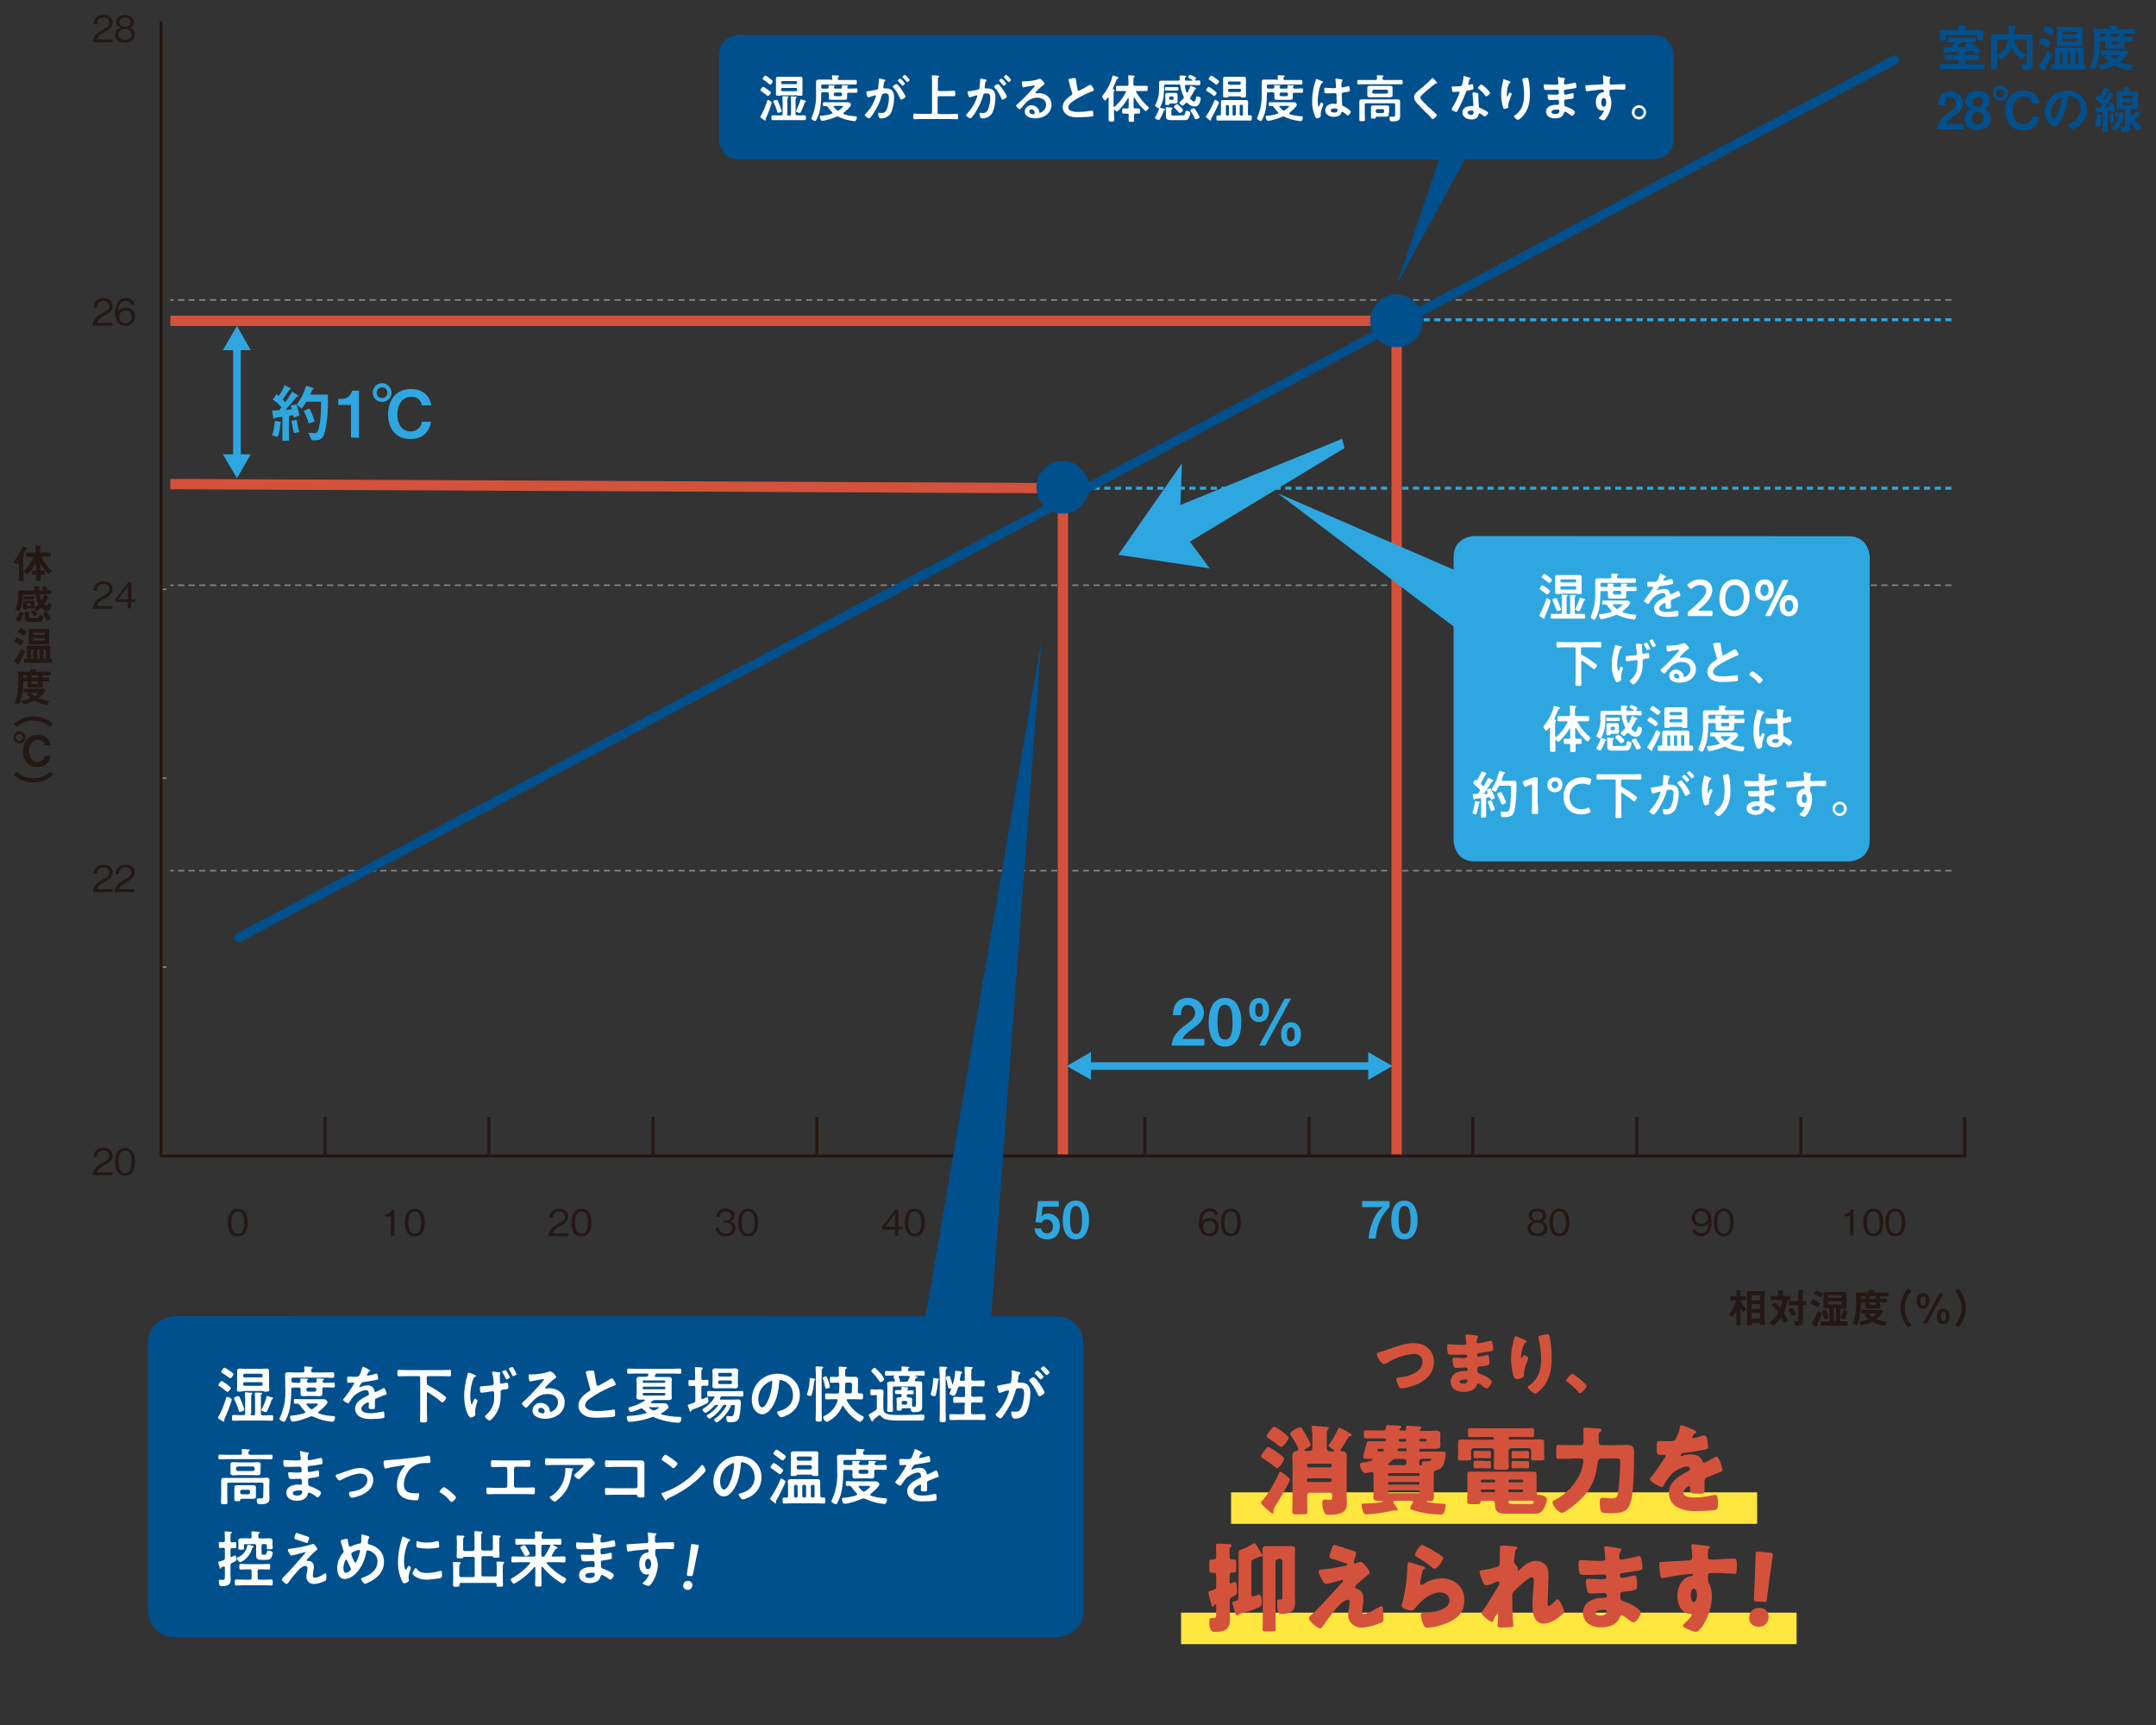 <?xml version="1.0" encoding="utf-8"?><!--Generator: Adobe Illustrator 27.2.0, SVG Export Plug-In . SVG Version: 6.00 Build 0)--><svg xmlns="http://www.w3.org/2000/svg" xmlns:xlink="http://www.w3.org/1999/xlink" xml:space="preserve" id="レイヤー_1" x="0" y="0" version="1.1" viewBox="0 0 1000 800"><rect x="0" y="0" width="1000" height="800" fill="#333333" stroke="none"/><style>.st0{fill:#FFE73F;}
	.st1{clip-path:url(#SVGID_00000045584484324832657560000001137117126562311826_);fill:#2EA7E0;}
	.st2{fill:none;stroke:#D4523B;stroke-width:4.771;stroke-miterlimit:10;}
	.st3{fill:none;stroke:#898989;stroke-width:0.706;stroke-miterlimit:10;stroke-dasharray:2.822,2.116;}
	.st4{fill:none;stroke:#898989;stroke-width:0.706;stroke-miterlimit:10;}
	.st5{fill:none;stroke:#2EA7E0;stroke-width:1.415;stroke-miterlimit:10;stroke-dasharray:2.822,2.116;}
	.st6{fill:none;stroke:#231815;stroke-width:1.415;stroke-miterlimit:10;}
	.st7{fill:none;stroke:#00508E;stroke-width:4.245;stroke-linecap:round;stroke-miterlimit:10;}
	.st8{fill:#231815;}
	.st9{fill:#2EA7E0;}
	.st10{fill:none;stroke:#231815;stroke-width:1.415;stroke-linecap:round;stroke-linejoin:round;stroke-miterlimit:10;}
	.st11{fill:#00508E;}
	.st12{fill:#FFFFFF;}
	.st13{fill:none;stroke:#2EA7E0;stroke-width:3.535;stroke-miterlimit:10;}
	.st14{fill:#D4523B;}</style><path d="M571 692.1h244v14.6H571v-14.6zm-23.2 55.8h285.5v14.6H547.8v-14.6z" class="st0"/><defs><path id="SVGID_1_" d="M518.7 203.5h104.9v60.1H518.7z"/></defs><clipPath id="SVGID_00000059284483769268640540000003830988552876989587_"><use xlink:href="#SVGID_1_" overflow="visible"/></clipPath><path fill="#2EA7E0" d="m622.5 203.5-75 30.7.7-19.3-29.5 42.4 42.4 6.3-9.2-12.4 71.7-43.4-1.1-4.3z" clip-path="url(#SVGID_00000059284483769268640540000003830988552876989587_)"/><path d="M490.3 226.4 79 224.5" class="st2"/><path d="M905.1 403.8H79" class="st3"/><path d="M77.2 448.5h-2.5" class="st4"/><path d="M905.1 271.4H79" class="st3"/><path d="M77.2 360.9h-2.5" class="st4"/><path d="M905.1 139.1H79" class="st3"/><path d="M77.2 273.3h-2.5" class="st4"/><path d="M905.1 148.3H654.9m250.2 78.1h-410" class="st5"/><path d="M150.7 518v18.1m76.1-18.1v18.1m76.1-18.1v18.1m76-18.1v18.1M455 518v18.1m76-18.1v18.1m76.1-18.1v18.1m76-18.1v18.1m76.1-18.1v18.1m76.1-18.1v18.1m76-18.1v18.1" class="st6"/><path d="M647.8 157v379.7M493 231.4v305.3" class="st2"/><path d="M110.7 434.9 878.9 27.8" class="st7"/><path d="M43 19.4c.3-2.9 2-4.1 5.1-5.9 1.8-1 2.6-1.5 2.6-3 0-1.9-1.6-2.4-2.7-2.4-2.9 0-3 2.4-3 3.1h-1.6c.1-.7.1-1.9 1.1-2.9C45.6 7 47.4 6.9 48 6.9c1.7 0 4.2.8 4.2 3.6 0 2.2-1.3 3.1-3.5 4.3-3.1 1.6-3.5 2.7-3.8 3.5h7.3v1.3H43v-.2zm15 .4c-3 0-4.6-1.6-4.6-3.6 0-2.4 2-3.1 2.6-3.3-1.2-.3-2.1-1.4-2.1-2.7C53.9 8.4 55.4 7 58 7c2.7 0 4.1 1.5 4.1 3.2 0 1.2-.7 2.3-2 2.7.6.2 2.5.9 2.5 3.3 0 2-1.7 3.6-4.6 3.6zm0-6.4c-1.8 0-3.1 1-3.1 2.6 0 1.2.8 2.5 3.1 2.5 2.2 0 3-1.3 3-2.5.1-1.5-1.1-2.6-3-2.6zm0-5.2c-1.2 0-2.6.4-2.6 2.1s1.4 2.1 2.6 2.1c1.1 0 2.5-.4 2.5-2.1.1-1.7-1.3-2.1-2.5-2.1zM43 150.8c.3-2.9 2-4.1 5.1-5.9 1.8-1 2.6-1.5 2.6-3 0-1.9-1.6-2.4-2.7-2.4-2.9 0-3 2.4-3 3.1h-1.6c.1-.7.1-1.9 1.1-2.9.9-.9 2.2-1.4 3.5-1.4 1.7 0 4.2.8 4.2 3.6 0 2.2-1.3 3.1-3.5 4.3-3.1 1.6-3.5 2.7-3.8 3.5h7.3v1.3H43v-.2zm15.2.3c-4.2 0-4.8-4-4.8-6.2 0-4.3 2-6.7 5-6.7 1.6 0 3.6.7 4 3.1h-1.6c-.1-.5-.5-1.8-2.5-1.8-3.2 0-3.4 3.7-3.4 4.9.6-.9 1.7-1.7 3.5-1.7 2.2 0 4.2 1.3 4.2 4 0 2.5-1.7 4.4-4.4 4.4zm2.3-6.2c-.5-.7-1.4-.9-2.2-.9-1.5 0-3 .9-3 2.8 0 1.2.7 3.1 2.9 3.1 1.7 0 2.9-1.1 2.9-3 0-.5-.2-1.3-.6-2zM43 282.1c.3-2.9 2-4.1 5.1-5.9 1.8-1 2.6-1.5 2.6-3 0-1.9-1.6-2.4-2.7-2.4-2.9 0-3 2.4-3 3.1h-1.6c.1-.7.1-1.9 1.1-2.9.9-.9 2.2-1.4 3.5-1.4 1.7 0 4.2.8 4.2 3.6 0 2.2-1.3 3.1-3.5 4.3-3.1 1.6-3.5 2.7-3.8 3.5h7.3v1.3H43v-.2zm17.8-2.9v2.9h-1.5v-2.9h-5.9V278l6.1-8h1.4v8h1.8v1.3l-1.9-.1zm-1.5-7.2-4.5 5.9h4.5V272zM43 413.5c.3-2.9 2-4.1 5.1-5.9 1.8-1 2.6-1.5 2.6-3 0-1.9-1.6-2.4-2.7-2.4-2.9 0-3 2.4-3 3.1h-1.6c.1-.7.1-1.9 1.1-2.9.9-.9 2.2-1.4 3.5-1.4 1.7 0 4.2.8 4.2 3.6 0 2.2-1.3 3.1-3.5 4.3-3.1 1.6-3.5 2.7-3.8 3.5h7.3v1.3H43v-.2zm10.2 0c.3-2.9 2-4.1 5.1-5.9 1.8-1 2.6-1.5 2.6-3 0-1.9-1.6-2.4-2.7-2.4-2.9 0-3 2.4-3 3.1h-1.6c.1-.7.1-1.9 1.1-2.9.9-.9 2.2-1.4 3.5-1.4 1.7 0 4.2.8 4.2 3.6 0 2.2-1.3 3.1-3.5 4.3-3.1 1.6-3.5 2.7-3.8 3.5h7.3v1.3h-9.2v-.2zM43 544.8c.3-2.9 2-4.1 5.1-5.9 1.8-1 2.6-1.5 2.6-3 0-1.9-1.6-2.4-2.7-2.4-2.9 0-3 2.4-3 3.1h-1.6c.1-.7.1-1.9 1.1-2.9.9-.9 2.2-1.4 3.5-1.4 1.7 0 4.2.8 4.2 3.6 0 2.2-1.3 3.1-3.5 4.3-3.1 1.6-3.5 2.7-3.8 3.5h7.3v1.3H43v-.2zm15 .4c-3.7 0-4.6-3.4-4.6-6.4s.9-6.4 4.6-6.4 4.6 3.4 4.6 6.4-.8 6.4-4.6 6.4zm0-11.6c-2.4 0-3 2.4-3 5.2 0 2.9.7 5.2 3 5.2 2.4 0 3-2.3 3-5.2.1-2.9-.6-5.2-3-5.2zm52.3 39.8c-3.7 0-4.6-3.4-4.6-6.4s.9-6.4 4.6-6.4 4.6 3.4 4.6 6.4-.9 6.4-4.6 6.4zm0-11.6c-2.4 0-3 2.4-3 5.2 0 2.9.7 5.2 3 5.2 2.4 0 3-2.3 3-5.2s-.7-5.2-3-5.2zm71 11.3v-8.9h-2.6v-1.1c1.1-.1 2.4-.2 3-2.2h1.2v12.2h-1.6zm11.1.3c-3.7 0-4.6-3.4-4.6-6.4s.9-6.4 4.6-6.4 4.6 3.4 4.6 6.4-.9 6.4-4.6 6.4zm0-11.6c-2.4 0-3 2.4-3 5.2 0 2.9.7 5.2 3 5.2 2.4 0 3-2.3 3-5.2s-.7-5.2-3-5.2zm61.9 11.3c.3-2.9 2-4.1 5.1-5.9 1.8-1 2.6-1.5 2.6-3 0-1.9-1.6-2.4-2.7-2.4-2.9 0-3 2.4-3 3.1h-1.6c.1-.7.1-1.9 1.1-2.9.9-.9 2.2-1.4 3.5-1.4 1.7 0 4.2.8 4.2 3.6 0 2.2-1.3 3.1-3.5 4.3-3.1 1.6-3.5 2.7-3.8 3.5h7.3v1.3h-9.2v-.2zm15.4.3c-3.7 0-4.6-3.4-4.6-6.4s.9-6.4 4.6-6.4 4.6 3.4 4.6 6.4-.9 6.4-4.6 6.4zm0-11.6c-2.4 0-3 2.4-3 5.2 0 2.9.7 5.2 3 5.2 2.4 0 3-2.3 3-5.2s-.7-5.2-3-5.2zm66.8 11.6c-1.4 0-2.9-.4-3.8-1.7-.7-.9-.7-1.8-.8-2.4h1.5c.1.6.2 2.8 3.1 2.8 2.1 0 3.1-1.2 3.1-2.7 0-1.8-1.5-2.3-2.8-2.3h-1.3V566h1.1c.9 0 2.6-.5 2.6-2.1 0-.9-.5-2.1-2.6-2.1-.8 0-1.6.2-2.2.8-.5.6-.6 1.2-.6 1.7h-1.5c.2-3 2.4-3.8 4.3-3.8 2.4 0 4.1 1.3 4.1 3.2 0 2.1-1.6 2.6-2.1 2.8.7.2 2.5.6 2.5 3 0 2.2-1.7 3.9-4.6 3.9zm10.5 0c-3.7 0-4.6-3.4-4.6-6.4s.9-6.4 4.6-6.4 4.6 3.4 4.6 6.4-.9 6.4-4.6 6.4zm0-11.6c-2.4 0-3 2.4-3 5.2 0 2.9.7 5.2 3 5.2 2.4 0 3-2.3 3-5.2s-.7-5.2-3-5.2zm69.6 8.4v2.9h-1.5v-2.9h-5.9v-1.3l6.1-8h1.4v8h1.8v1.3h-1.9zm-1.5-7.2-4.5 5.9h4.5V563zm9.2 10.4c-3.7 0-4.6-3.4-4.6-6.4s.9-6.4 4.6-6.4 4.6 3.4 4.6 6.4-.9 6.4-4.6 6.4zm0-11.6c-2.4 0-3 2.4-3 5.2 0 2.9.7 5.2 3 5.2 2.4 0 3-2.3 3-5.2s-.6-5.2-3-5.2z" class="st8"/><path d="M485.7 574.8c-3.5 0-5.7-2.2-5.9-5.1h3.1c.1 1.2 1.1 2.3 2.7 2.3 1.7 0 2.8-1.3 2.8-3.2 0-2.5-1.8-3.3-3-3.3-.4 0-1.6 0-2.2 1.6l-2.9-.3 1.2-9.8h9.6v2.6h-7.5l-.4 3.4-.3 1.2c.4-.5 1.2-1.4 3.2-1.4 2.6 0 5.5 1.9 5.5 5.7.1 2.8-1.5 6.3-5.9 6.3zm13.3 0c-5.5 0-6.1-6.5-6.1-8.7 0-2.9.5-9.3 6.1-9.3 2.2 0 3.6 1.1 4.6 2.6 1.1 2 1.6 4.2 1.5 6.5 0 2-.4 8.9-6.1 8.9zm0-15.5c-1.6 0-2.7 1.2-2.7 6.4 0 5.5 1.2 6.5 2.8 6.5 1.7 0 2.8-1.3 2.8-6.5-.1-5.5-1.3-6.4-2.9-6.4z" class="st9"/><path d="M560.9 573.3c-4.2 0-4.8-4-4.8-6.2 0-4.3 2-6.7 5-6.7 1.6 0 3.6.7 4 3.1h-1.6c-.1-.5-.5-1.8-2.5-1.8-3.2 0-3.4 3.7-3.4 4.9.6-.9 1.7-1.7 3.5-1.7 2.2 0 4.2 1.3 4.2 4 0 2.5-1.7 4.4-4.4 4.4zm2.2-6.2c-.5-.7-1.4-.9-2.2-.9-1.5 0-3 .9-3 2.8 0 1.2.7 3.1 2.9 3.1 1.7 0 2.9-1.1 2.9-3 0-.5-.1-1.3-.6-2zm7.8 6.2c-3.7 0-4.6-3.4-4.6-6.4s.9-6.4 4.6-6.4c3.7 0 4.6 3.4 4.6 6.4 0 3.1-.9 6.4-4.6 6.4zm0-11.6c-2.4 0-3 2.4-3 5.2 0 2.9.7 5.2 3 5.2 2.4 0 3-2.3 3-5.2 0-2.8-.7-5.2-3-5.2z" class="st8"/><path d="M639.9 566.6c-1.4 3.4-1.6 5.7-1.8 7.8h-3.3c.2-2.5.7-4.9 1.6-7.2 1.6-4.3 3.2-5.8 5-7.5l-1.1.1h-8.5V557h12.7v2.8c-1.4 1.5-3.2 3.2-4.6 6.8zm11.5 8.2c-5.5 0-6.1-6.5-6.1-8.7 0-2.9.5-9.3 6.1-9.3 2.2 0 3.6 1.1 4.6 2.6 1.1 2 1.6 4.2 1.5 6.5 0 2-.4 8.9-6.1 8.9zm0-15.5c-1.6 0-2.7 1.2-2.7 6.4 0 5.5 1.2 6.5 2.8 6.5 1.7 0 2.8-1.3 2.8-6.5-.1-5.5-1.3-6.4-2.9-6.4z" class="st9"/><path d="M713.1 573.3c-3 0-4.6-1.6-4.6-3.6 0-2.4 2-3.1 2.6-3.3-1.2-.3-2.1-1.4-2.1-2.7 0-1.8 1.5-3.2 4.1-3.2 2.7 0 4.1 1.5 4.1 3.2 0 1.2-.7 2.3-2 2.7.6.2 2.5.9 2.5 3.3 0 2.1-1.7 3.6-4.6 3.6zm0-6.3c-1.8 0-3.1 1-3.1 2.6 0 1.2.8 2.5 3.1 2.5 2.2 0 3-1.3 3-2.5 0-1.5-1.1-2.6-3-2.6zm0-5.3c-1.2 0-2.6.4-2.6 2.1 0 1.7 1.4 2.1 2.6 2.1 1.1 0 2.5-.4 2.5-2.1 0-1.6-1.4-2.1-2.5-2.1zm10.2 11.6c-3.7 0-4.6-3.4-4.6-6.4s.9-6.4 4.6-6.4c3.7 0 4.6 3.4 4.6 6.4 0 3.1-.9 6.4-4.6 6.4zm0-11.6c-2.4 0-3 2.4-3 5.2 0 2.9.7 5.2 3 5.2 2.4 0 3-2.3 3-5.2 0-2.8-.7-5.2-3-5.2zm65.6 11.6c-1.7 0-3.6-.8-4-3.1h1.6c.1.5.5 1.8 2.5 1.8 3.2 0 3.4-3.7 3.4-4.9-.3.4-1.2 1.7-3.5 1.7-2.2 0-4.2-1.4-4.2-4 0-2.4 1.7-4.4 4.4-4.4 1.9 0 3.1 1 3.7 1.9 1 1.4 1.1 3.5 1.1 4.4 0 3.9-1.6 6.6-5 6.6zm.2-11.6c-1.7 0-2.9 1.1-2.9 3 0 1 .4 2.9 2.8 2.9 1.8 0 3.1-1 3.1-2.8 0-1.1-.6-3.1-3-3.1zm10.4 11.6c-3.7 0-4.6-3.4-4.6-6.4s.9-6.4 4.6-6.4c3.7 0 4.6 3.4 4.6 6.4 0 3.1-.9 6.4-4.6 6.4zm0-11.6c-2.4 0-3 2.4-3 5.2 0 2.9.7 5.2 3 5.2 2.4 0 3-2.3 3-5.2 0-2.8-.6-5.2-3-5.2zm58.6 11.3v-8.9h-2.6V563c1.1-.1 2.4-.2 3-2.2h1.2V573h-1.6zm10.8.3c-3.7 0-4.6-3.4-4.6-6.4s.9-6.4 4.6-6.4c3.7 0 4.6 3.4 4.6 6.4 0 3.1-.9 6.4-4.6 6.4zm0-11.6c-2.4 0-3 2.4-3 5.2 0 2.9.7 5.2 3 5.2 2.4 0 3-2.3 3-5.2 0-2.8-.7-5.2-3-5.2zm10.2 11.6c-3.7 0-4.6-3.4-4.6-6.4s.9-6.4 4.6-6.4c3.7 0 4.6 3.4 4.6 6.4 0 3.1-.9 6.4-4.6 6.4zm0-11.6c-2.4 0-3 2.4-3 5.2 0 2.9.7 5.2 3 5.2 2.4 0 3-2.3 3-5.2 0-2.8-.7-5.2-3-5.2z" class="st8"/><path d="M543.4 484.9c.5-3.9 1.9-6.2 6.8-9.8 3.2-2.3 4.1-3.5 4.1-5.4 0-2.1-1.4-3.6-3.4-3.6-3 0-3.1 3.1-3.1 4.7H544c.1-1.9.3-8 7-8 4.5 0 7.4 3.1 7.4 6.9 0 3.5-2.5 5.5-5.3 7.4-2.9 2-3.7 2.9-4.6 4.7h10.1v3.1h-15.2zm24.8.5c-6.9 0-7.6-8.1-7.6-10.9 0-3.6.6-11.7 7.6-11.7 2.7 0 4.6 1.3 5.7 3.2 1.3 2.5 2 5.3 1.8 8.1.1 2.7-.4 11.3-7.5 11.3zm-.1-19.4c-2 0-3.4 1.5-3.4 8 0 6.9 1.5 8.1 3.5 8.1 2.2 0 3.5-1.7 3.5-8.1 0-6.8-1.6-8-3.6-8zm20.5 2.5c0 3.1-1.5 5.5-4.6 5.5-2.8 0-4.6-2-4.6-5.6 0-3.5 1.8-5.6 4.6-5.6 2.5 0 4.6 1.7 4.6 5.7zm-6.4-.1c0 .8 0 3.2 1.8 3.2s1.8-2.4 1.8-3.2c0-1.3-.2-3.2-1.8-3.2-1.4 0-1.8 1.3-1.8 3.2zm4.7 16.5H584l11.9-21.8h2.9l-11.9 21.8zm16.5-5.1c0 3-1.5 5.5-4.6 5.5-2.8 0-4.6-2.1-4.6-5.6s1.8-5.6 4.6-5.6c2.5 0 4.6 1.7 4.6 5.7zm-6.5-.1c0 .8 0 3.2 1.8 3.2s1.8-2.4 1.8-3.2c0-2.1-.5-3.2-1.8-3.2-.9 0-1.8.6-1.8 3.2zM130 196.4c0 2.1-.4 4.2-1.2 6.2l-2.6-.7c.6-1.6 1-3.4 1.3-6.7l2.4.4c.2 0 .5.1.5.3.1.1-.1.2-.4.5zm6.2-2.7-.2-1.2-2 .4v11.5h-3v-11.1l-2.7.3c-.2 0-.4 0-.7.3-.2.2-.3.3-.5.3l-.3-.3-.6-3.5 3.2-.1 1.2-1.4c-1.2-1.4-2.6-2.6-4.1-3.6l1.8-2.5 1 .8c1.3-1.8 2-3.2 2.7-5l2.7 1.4.2.3-.2.2-.5.3c-1 1.5-2 3-3.1 4.4l1.2 1.4c1.7-2.4 2.5-3.7 3.2-4.9l2.7 1.6c.2.1.2.3.2.3 0 .3-.3.3-.3.3-.5 0-.5.1-.9.6-1.5 1.9-3.1 3.8-4.8 5.6l2.9-.3c-.1-.6-.3-1.1-.5-1.7l2.7-.6c.6 1.8 1.1 3.4 1.4 5.2l-2.7 1zm.2 7.2c-.6-2.2-.9-3.8-1.2-5.7l2.4-.5c.4 2.6.9 4.5 1.3 5.6l-2.5.6zm13.9.5c-.8 2.4-2.4 2.8-4.4 2.8h-1.3l-1.6-3.5 2.7.2c1 0 1.6-.2 2.1-2.1.6-2 1.1-5.9 1.1-10.5v-2h-6.8c-.9 1.5-1.4 2.3-2.2 3.2l-2.3-1.9c1.3-1.7 2.8-3.8 4.4-8.7l3.2 1c.1.1.3.1.3.3l-.2.3c-.4.2-.5.2-.6.6l-.8 1.9h8.2v5.6c-.1 4.2-.7 9.7-1.8 12.8zm-7.1-5c-.9-2.9-1.7-4.6-2.3-5.9l2.7-1.1c.7 1.5 1.5 3.2 2.3 6.1l-2.7.9zm19.6 6.5v-15.1h-5.9V185h1.7c1.6 0 4.1-1 4.7-3.8h3.2V203l-3.7-.1zm10.1-20.8c0-2.4 1.9-4.4 4.3-4.4s4.4 2 4.4 4.4-1.9 4.3-4.4 4.3-4.3-2-4.3-4.3zm6.8 0c0-1.4-1.1-2.5-2.5-2.5-1.3 0-2.5 1.1-2.5 2.5s1.1 2.5 2.5 2.5 2.5-1.1 2.5-2.5zm16 5.9c-.8-4-4.3-4-4.9-4-3.4 0-6.5 2.7-6.5 8.2 0 5.1 2.7 7.9 6.1 7.9 1.4 0 2.8-.5 3.9-1.6 1-1 1.2-1.7 1.4-2.9h4.2c-.4 3.5-3 8-9.5 8-7.2 0-10.4-5.3-10.4-11.4 0-5.6 2.8-11.8 10.7-11.8 6.2 0 8.9 4.1 9.3 7.6h-4.3z" class="st9"/><path d="M911.3 536.1H74.7V10.5" class="st10"/><path d="M81.7 610.4s-13.1 0-13.1 13.1v122.7s0 13.1 13.1 13.1h407.8s13.1 0 13.1-13.1V623.6s0-13.1-13.1-13.1l-407.8-.1z" class="st11"/><path d="m107.5 649.1-.3 1.1c-.9 2.8-2 5.5-3.2 8.2l.1.7-.3.3-1.4-.8-.3-.2-.2-.1c-.4-.3-.8-.6-.8-.8l.2-.5c1.5-2.5 2.7-5.7 3.5-8.4.1-.5.2-.7.5-.7.5-.2 2.2.7 2.2 1.2zm-2-3.6-.6-.3c-.8-.7-2.2-1.8-3.1-2.3-.2-.1-.5-.3-.5-.5 0-.3.9-1.9 1.5-1.9.4 0 1.9 1.1 2.3 1.4.4.3 2 1.4 2 1.9 0 .3-1.1 1.7-1.6 1.7zm1.3-6.3-.6-.3c-1-.8-2-1.5-3.1-2.1-.2-.1-.5-.3-.5-.6s.9-1.9 1.5-1.9c.4 0 1.4.7 2 1.1l.3.2c.4.3 1.9 1.3 1.9 1.7s-1 1.9-1.5 1.9zm9.4 16.4c0 .6.3.8.8.8h.5c.6 0 .8-.2.8-.8V648l-.1-1.7v-.2c0-.3.2-.3.5-.3l2.3.1c.2 0 .6 0 .6.3 0 .2-.1.2-.3.4-.3.2-.3.6-.3 1.4v7.6c.1.6.3.8.8.8h1l3.2-.1c.8 0 .7.3.7 1.3s0 1.3-.7 1.3l-3.2-.1h-11.3l-3.2.1c-.8 0-.7-.4-.7-1.3 0-1 0-1.4.7-1.4l3.2.1h1.4c.5 0 .8-.2.8-.8v-6.8l-.1-2.4v-.3c0-.3.2-.3.5-.3l2.4.2c.2 0 .6 0 .6.3 0 .2-.2.3-.3.4-.3.2-.3.5-.3 1.3v7.7h-.3zm-4.9-.8c-.4 0-.5-.3-.6-.7-.5-1.8-1.3-3.6-2.1-5.3l-.1-.3c0-.6 1.6-1 2-1 .3 0 .5.2.6.4l1.2 2.7.1.4c.3.8.9 2.4.9 2.8 0 .6-1.8 1-2 1zm1.7-9.7-.3.1-.9.2h-.3c-.9 0-1.6.1-1.6-.8l.1-1.7v-7.1c0-.9.4-1.1 1.5-1.1l1.9.1h8l2.3-.1c.7 0 1.1.3 1.1 1.1v7.1l.1 1.7c0 .8-.6.8-1.6.8h-.3c-.3 0-.7 0-.9-.2l-.3-.1H113zm8.1-6.3c.4 0 .7-.3.7-.7v-.3c0-.4-.3-.7-.7-.7h-7.6c-.4 0-.7.3-.7.7v.3c0 .4.3.7.7.7h7.6zm-7.6 2.2c-.4 0-.7.3-.7.7v.3c0 .4.3.7.7.7h7.6c.4 0 .7-.3.7-.7v-.3c0-.4-.3-.7-.7-.7h-7.6zm12.9 7.8c-.2.1-.3.1-.4.5-.5 1.4-1.3 3.5-2 4.9-.2.3-.3.7-.7.7s-2.1-.5-2.1-1l.3-.6c.9-1.7 1.6-3.5 2.1-5.4.1-.3.1-.5.3-.5l1.7.5.3.1c.5.1.8.3.8.5.1.1-.2.2-.3.3zm14-12.3c.5 0 .8-.2.8-.8l-.1-1.3v-.3c0-.3.3-.4.5-.4l2.7.2c.3 0 .7.1.7.4 0 .2-.1.3-.4.5-.3.2-.3.5-.3 1s.3.7.8.7h5.8l3.4-.1c.7 0 .7.3.7 1.3s0 1.3-.7 1.3l-3.4-.1H136c-.6 0-.8.2-.8.8v.7c0 .5.2.8.7.8l2.3.1h.4c.4 0 .8-.2.8-.7l-.1-.7v-.3c0-.3.3-.3.5-.3l2.7.1c.2 0 .4.1.4.3s-.2.2-.3.3c-.2.1-.3.4-.3.6 0 .4.4.6.8.6h3c.4 0 .8-.2.8-.7l-.1-.7v-.2c0-.3.3-.3.6-.3l2.2.1c.2 0 .7 0 .7.3 0 .2-.2.3-.4.4-.2.1-.3.3-.3.6 0 .4.4.6.7.6h1l3.4-.1c.6 0 .6.3.6 1.2 0 .8 0 1.1-.6 1.1l-3.4-.1h-1c-.6 0-.8.2-.8.8v2.2c0 .7-.2 1.1-1.3 1.1l-2.4-.1h-2.6l-2.5.1c-.9 0-1.3-.2-1.3-1v-2.2c0-.6-.2-.8-.8-.8h-2.7c-.6 0-.8.3-.8.8v.4c0 3.3-.3 7.4-1.2 10.5-.3 1-1.1 3-1.7 3.9-.1.2-.3.3-.5.3-.6 0-2.1-.8-2.1-1.5l.3-.6c1.9-4.2 2.7-8.8 2.4-13.4v-3.7l-.1-2.5c0-1.1.6-1.3 1.6-1.3l2.8.1h3.8zm4 20.3-.6.2c-1.8.8-6.2 2.3-8 2.3-.6 0-.7-.3-.9-.7s-.4-1.1-.4-1.5c0-.6.6-.6 1-.6 1.5-.1 4.5-.6 5.8-1.2.2-.1.3-.2.3-.4l-.2-.4c-.9-.9-1.6-1.8-2.4-2.9-.3-.3-.5-.6-.9-.6h-1.2c-.6 0-.6-.3-.6-1.1 0-.9 0-1.1.6-1.1l3 .1h10.2c1.4 0 1.8 1.2 1.8 1.4 0 1-3.3 3.8-4.1 4.4l-.2.4c0 .2.1.3.3.4 1.7.7 4.3 1.1 6.2 1.2 1 .1 1.3 0 1.3.7 0 .6-.4 2-1.1 2l-.9-.1c-2.9-.3-5.4-1.1-8.1-2.3l-.9-.2zm-1.9-5.9c-.2 0-.4.1-.4.3l.1.3 1.7 1.8.6.3.6-.2c.4-.3 2.4-1.7 2.4-2.2 0-.2-.4-.3-.8-.3h-4.2zm.4-7.4c-.5.1-.7.3-.8.8v.3c.1.5.3.7.8.8h3c.5-.1.7-.3.8-.8v-.3c-.1-.5-.3-.7-.8-.8h-3zm28.8-7.8c0 .2-.2.3-.3.3-.5.2-.6.3-.9 1l-.3.7c0 .2.1.3.3.3 1.4-.2 2.7-.5 4-1 .5 0 .6.5.7.9l.2 1.5c0 .5-.9.6-1.5.7l-5.4.9c-.5.1-.6.1-.9.5-.2.2-1 1.5-1 1.7l.2.2.5-.2c1-.4 2.1-.7 3.1-.7 1.8 0 2.9.8 3.3 2.6.1.3.1.5.4.5.3 0 2.9-1.4 3.3-1.6l.7-.3c.5 0 1.2 2.2 1.2 2.7 0 .3-.3.5-.9.6l-.4.1-3.4 1.4c-.5.2-.7.4-.7.9v3c0 1-.1 1.1-1.2 1.1-1.2 0-1.7-.1-1.7-.8l.1-1.9c0-.3-.1-.5-.4-.5-.1 0-3.1 1.3-3.1 3 0 1.9 2.8 2.1 4.2 2.1 1.9 0 3.5-.3 5.3-.7l.6-.1c.4 0 .6.3.6 1.9 0 .9 0 1.1-.7 1.2-1.1.3-4.3.4-5.5.4-1.6 0-3-.1-4.5-.7-1.7-.8-2.9-2.1-2.9-4.1 0-2.6 2.1-4 4.1-5.2l1.8-.9c.3-.1.5-.3.5-.7l-.1-.8c-.1-.6-.6-1-1.3-1-1.6 0-4.2 1.4-5.4 2.5-.9 1-1.7 2.1-2.4 3.3-.1.1-.2.3-.4.3-.5 0-2.4-1.1-2.4-1.7 2-2.4 3.7-4.9 5.2-7.6 0-.3-.2-.3-.6-.3l-2 .1c-.6 0-.7-.1-.7-1.6 0-1.1.1-1.3.8-1.3l2.1.1h.8c.7 0 1.5 0 1.8-.4.5-.6 1.3-2.9 1.5-3.7.1-.3.1-.6.4-.6.4.2 3.3 1.5 3.3 1.9zm26.3 5.7c0 .6.1.9.7 1.1 2.6 1.5 5.2 3 7.5 4.9.5.4.7.6.7.9 0 .5-1.1 2.1-1.7 2.1l-.7-.4c-1.8-1.5-3.8-2.9-5.8-4.2l-.3-.1c-.3 0-.4.3-.4.5v8.2l.1 4.3c0 .9-.4 1-1.6 1-1.3 0-1.7 0-1.7-1l.1-4.3V639c0-.5-.2-.8-.8-.8h-5.5l-3.6.1c-.7 0-.7-.4-.7-1.5s0-1.5.7-1.5l3.6.1h16.3l3.6-.1c.7 0 .7.3.7 1.5s0 1.5-.7 1.5l-3.6-.1h-6.2c-.6 0-.8.3-.8.8l.1 2.4zm21.8-3.9c.4.1 1 .3 1 .6 0 .2-.1.2-.3.3-.5.3-.7.5-.9 1-1 2.2-1.5 5.6-1.5 8 0 .5.2 3.9.7 3.9.2 0 .7-1.3.8-1.6.2-.6.4-1 .7-1s1.2.5 1.2.9-1.1 3.1-1.1 5l.1 1.3c0 1.1-1.9 1.5-2.2 1.5-.4 0-.6-.3-1-.9-1.5-2.7-2-6-2-9 0-3.1.5-6.4 1.4-9.4l.2-.8c0-.3.1-.7.5-.7l2.1.7.3.2zm10.6-1.2c1 .1 1.7.1 1.7.4 0 .3-.3.4-.3 1.3l.1 2.7c0 .2 0 1 .7 1l2-.4.5-.1c.7 0 .7 1.8.7 2.2 0 .8-.3.8-2 1-.7.1-1.6.1-1.6 1v2.2c0 3.9-1.1 7.3-3.8 10.2-.3.3-.9 1-1.4 1s-2.1-1.4-2.1-1.9c0-.3.2-.4.6-.7 1.5-1.3 2.7-3.1 3.3-4.9.4-1.3.4-2.9.4-4.3v-.5c0-.7-.1-1.3-.7-1.3l-4.1.6-1 .1c-.4 0-.8-.1-.8-2 0-1 .2-1 1.1-1l4.4-.4c.5-.1.9-.3.9-.8v-.5c-.1-1.3-.3-3-.7-4.3l-.1-.4c0-.3.3-.4.5-.4l1.7.2zm5.2.7.9 1.7c0 .5-1.2 1-1.6 1-.2 0-.3-.2-.5-.7-.3-.8-.8-1.6-1.3-2.4-.1-.1-.2-.3-.2-.4 0-.4 1.3-.8 1.5-.8.3 0 .5.4 1.2 1.6zm2.4-2.7c.6.9 1.2 1.9 1.6 2.9 0 .5-1.3 1-1.6 1-.2 0-.3-.2-.4-.4l-1.4-2.6c-.1-.1-.2-.3-.2-.4 0-.4 1.3-.8 1.6-.8.2-.1.2.1.4.3zm20 4.4c0 .2-.3.4-.6.6-1.6 1.1-2.8 2.4-4.2 3.8-.1.1-.3.3-.3.5s.2.4.5.4l.4-.1 1.2-.1c1.1 0 2.5.3 3.5.9 2.1 1 3.5 3.2 3.4 5.6 0 5.1-4.5 7.7-9.1 7.7-2.4 0-5.8-1-5.8-3.9 0-2 1.7-3.5 3.7-3.5 1.5 0 3 .8 3.8 2 .4.7.5 1.1.5 1.8 0 .2.1.4.3.4.7 0 3.5-1.5 3.5-4.4 0-2.8-2.3-3.9-4.8-3.9-2.6 0-4.6 1-6.4 2.8l-3.2 3.4-.3.2c-.6 0-2.1-1.6-2.1-2.1 3.7-3.4 7.1-7 10.3-10.9 0-.3-.3-.3-.5-.3l-.7.1-5.2 1c-.6 0-.7-2.1-.7-2.6 0-.7 0-.7.9-.7h.7c1.8 0 5.6-.4 7.2-1.1l1.1-.3c1.3 0 2.9 2.2 2.9 2.7zm-7.2 14.2c-.6 0-1.2.5-1.2 1.1 0 1 1.4 1.5 2.2 1.5.5 0 .8-.5.8-1 0-.8-.8-1.6-1.8-1.6zm22.7-17.2 1.4-.1c.8 0 .7.4.8 1.1l.9 5.1c.1.4.2.9.7.9s5.1-2.7 5.8-3.2l.7-.3c.4 0 .9.9 1 1.1.2.4.8 1.3.8 1.7 0 .3-.3.4-.5.5-4.4 1.7-8.5 3.9-12.3 6.7-.7.7-1.4 1.5-1.4 2.6 0 1 1 1.7 1.9 2.1 1.2.4 2.5.5 3.8.5 2.4 0 5.2-.3 7.5-.7h.3c.4 0 .4 1.2.4 1.8v.3c0 .7 0 1.1-.6 1.2-1.1.3-6.5.5-7.9.5-2.1 0-4-.1-5.9-1.2-1.6-.9-2.6-2.6-2.6-4.4 0-3.1 2.6-5.2 5-6.7.3-.2.5-.4.5-.7l-.1-.5-1.4-5.2-.5-1.9-.1-.3c-.1-.8.9-.8 1.8-.9zm29.6 21.4-.6.1c-2.9 1.1-5.9 1.8-9 2.1l-1.6.1c-.6 0-.7-.3-.9-.8-.2-.4-.3-.9-.3-1.3 0-.7.7-.6 1.6-.7 2.5-.1 4.9-.5 7.3-1.2.1-.1.3-.1.3-.3l-.2-.3-1.5-1.3c-.2-.2-.4-.3-.7-.3l-.5.1c-.8.4-3.5 1.5-4.4 1.5-.7 0-1.1-1.2-1.1-1.7 0-.4.4-.5 1.2-.7 2.3-.6 4.5-1.6 6.4-2.9l.1-.2c0-.1-.1-.2-.3-.2h-2.1c-.9 0-1.6-.1-1.6-1.2l.1-1.7v-4.8l-.1-1.7c0-1.1.7-1.2 1.6-1.2h2.8c.5 0 .7-.1.9-.5l.2-.3.1-.3c0-.3-.3-.4-.5-.4h-5.4l-3.4.1c-.6 0-.6-.3-.6-1.2s0-1.2.6-1.2l3.4.1H312l3.4-.1c.6 0 .6.3.6 1.2s0 1.2-.6 1.2l-3.4-.1h-7.2c-.5 0-.7.1-.9.6l-.1.3-.1.3c0 .3.2.4.5.4h5.8c.9 0 1.6.1 1.6 1.2l-.1 1.8v4.8l.1 1.8c0 1-.7 1.1-1.6 1.1h-6c-.7 0-.9.1-1.5.5l-.5.5-.1.2c0 .2.1.3.3.3h6.1c1.5 0 1.8 1.7 1.8 1.9 0 .4-.4.7-.7.9-.8.7-1.7 1.3-2.6 1.8l-.2.3c0 .2.1.3.3.3 2.7.7 5.6 1.1 8.3 1.1.5 0 .8 0 .8.8 0 .9-.3 1.9-1.4 1.9-3.2 0-7.9-1.1-10.9-2.3-.1-.3-.3-.4-.6-.4zm5.5-16.4c0-.3-.2-.5-.5-.5h-9.5c-.3 0-.5.2-.5.5v.1c0 .3.2.5.5.5h9.5c.3 0 .5-.2.5-.6zm-10 2.4c-.3 0-.5.2-.5.5v.2c0 .3.2.5.5.5h9.5c.3 0 .5-.2.5-.5v-.2c0-.3-.2-.5-.5-.5h-9.5zm0 2.9c-.3 0-.5.2-.5.5v.2c0 .3.2.5.5.5h9.5c.3 0 .5-.2.5-.5v-.2c0-.3-.2-.5-.5-.5h-9.5zm2.7 6.5c-.1 0-.3.1-.3.3l.1.2 1.4.9.7.2.6-.1c.3-.1 1.9-1 1.9-1.2s-.4-.2-.9-.2h-3.5v-.1zm21.2-3v-6c0-.5-.2-.7-.8-.8l-1.8.1c-.6 0-.6-.4-.6-1.4 0-1.1 0-1.4.6-1.4l1.7.1c.6 0 .8-.2.8-.8V637l-.1-2.3v-.3c0-.3.2-.4.5-.4l2.7.2c.2 0 .5.1.5.4 0 .2-.2.3-.4.5-.3.2-.3.5-.3 1.4v2.7c0 .6.2.8.8.8l1.9-.1c.6 0 .6.3.6 1.4 0 1 0 1.4-.6 1.4l-1.9-.1c-.5.1-.8.3-.8.8v4.9c0 .3.1.6.4.6l.3-.1.7-.3c.4-.2.9-.4 1.4-.6.4 0 .5 1.5.5 1.9s-.1.7-.5.9c-2 1.1-4.6 2.2-6.8 3-.5.2-.6.3-.6.5-.1.3-.2.5-.4.5-.3 0-.4-.3-.6-.9l-.7-2c0-.4.4-.5.7-.5l2-.7c.7-.3.8-.5.8-1.1zm16.6 2.4c-1.4 3.1-3.7 5.8-6.5 7.8-.4 0-1.4-.8-1.4-1.2 0-.3.4-.5.6-.7 1.9-1.2 3.9-3.7 5-5.6l.1-.3c0-.3-.2-.4-.5-.4h-.2c-.5 0-.7.1-1 .5-.8 1.3-1.7 2.5-2.8 3.5-1.1 1.1-1.6 1.4-2.9 2.3l-.4.1c-.4 0-1.3-.8-1.3-1.3 0-.3.5-.5.7-.6 1.7-1.1 3.1-2.3 4.4-3.9l.1-.3c0-.3-.2-.3-.4-.3h-.1c-.5 0-.7.1-1.1.4-1 1.1-2.1 2.1-3.3 2.9-.2.2-.6.4-.9.4-.5 0-1.4-1-1.4-1.4 0-.3.3-.4.7-.7 2-1.3 3.5-2.8 4.8-4.8l.1-.3c0-.3-.2-.4-.4-.4l-2.4.1c-.6 0-.6-.5-.6-1.3s0-1.3.6-1.3l3.2.1h9.2l3.2-.1c.6 0 .6.5.6 1.3s0 1.3-.6 1.3l-3.2-.1h-6.1c-.4 0-.6.1-.8.5l-.1.3-.1.3c0 .3.2.4.5.4h5.7l2.2-.1c1.1 0 1.3.5 1.3 1.5 0 2.4-.3 4.7-.8 7-.7 1.9-2.2 2.1-4.1 2.1-1.3 0-1.8 0-1.8-2.2 0-.3 0-.7.5-.7l1 .1h.6c.8 0 1.1-.1 1.3-.9.3-.9.5-2.9.5-3.8 0-.5-.3-.5-.7-.5-.7-.1-.8 0-1 .3zm3.1-10.9.1 1.6c0 1-.5 1.3-1.4 1.3l-2.2-.1H334l-2.1.1c-.9 0-1.5-.3-1.5-1.3l.1-1.6v-3.5l-.1-1.6c0-1 .5-1.3 1.5-1.3l2.2.1h4.7l2.1-.1c.9 0 1.5.3 1.5 1.3l-.1 1.6-.1 3.5zm-3.4-2.6c.4 0 .7-.3.7-.7v-.3c0-.4-.3-.7-.7-.7h-5c-.4 0-.7.3-.7.7v.3c0 .4.3.7.7.7h5zm-5 1.8c-.4 0-.7.3-.7.7v.3c0 .4.3.7.7.7h5c.4 0 .7-.3.7-.7v-.3c0-.4-.3-.7-.7-.7h-5zm34.3-.2c1.9 1.8 2.9 4.4 2.9 7 0 4-2.1 7.4-5.6 9.2-.7.3-2.4 1.1-3.1 1.1s-1.9-1.8-1.9-2.4c0-.3.4-.3.7-.4 3.8-.9 6.7-3.3 6.7-7.4 0-3.1-1.6-5.8-4.6-6.8l-1.1-.3c-.7 0-.7.6-.7 1.1-.3 4.2-1.3 9.3-4.1 12.6-.9 1.1-2.2 2.2-3.8 2.2-1.7 0-3.1-1.3-3.9-2.7-.6-1.3-.9-2.7-.9-4.1 0-6.7 5.1-12 11.9-12 2.9 0 5.4.8 7.5 2.9zm-11.2.8c-3.2 1.4-5.3 4.7-5.2 8.2 0 1.1.4 3.7 1.8 3.7s3-3.3 3.8-6.2c.4-1.4.9-4.2.9-5.6 0-.3-.1-.5-.5-.5l-.8.4zm21.1-.8c-.3.2-.3.4-.4.8-.2 2-.5 4-1.1 6-.1.4-.2.6-.6.6s-1.6-.2-1.6-.7l.1-.5c.6-1.7 1-3.7 1.1-5.5v-.6c0-.7 0-1 .4-1l1.1.1c.6.1 1.1.2 1.1.5.2.1 0 .3-.1.3zm.4-2.4-.1-3.4c0-.5.3-.5.7-.5l2.1.1c.3 0 .7.1.7.5 0 .2-.2.4-.4.5-.3.2-.3.7-.3 1.7v18.1l.1 3.8c0 .8-.3.9-1.4.9s-1.5-.2-1.5-1l.1-3.8v-16.9zm4.9 6.4c-.5 0-.5-.4-.6-.8-.2-1.3-.5-2.5-1-3.7l-.1-.3c0-.6 1.2-.9 1.4-.9.5 0 .6.5 1.1 1.8.2.5.8 2.5.8 2.9 0 .8-1.3 1-1.6 1zm5-5.5c.6 0 .8-.2.8-.8v-1.3l-.1-1.8v-.3c0-.4.2-.5.6-.5l2.7.2c.2 0 .5.1.5.4 0 .2-.2.3-.4.4-.4.2-.4.5-.4 1.5v1.4c0 .5.2.8.8.8h3.7c1.6 0 1.5.9 1.5 2.1l-.1 4.9c0 .5.3.7.8.7h.9c.7 0 .7.4.7 1.4s0 1.4-.7 1.4l-3.3-.1h-3.1c-.1 0-.5 0-.5.4l.1.3c1.6 3 4.1 5.5 7.2 7.1.3.1.6.3.6.7 0 .7-1.2 2-1.8 2-.5 0-1.8-1-2.2-1.3-2.2-1.6-4-3.6-5.4-5.9l-.3-.2c-.2 0-.3.1-.3.2-1.2 2.8-3.3 5.2-6 6.7-.3.2-.7.5-1.1.5-.8 0-1.7-1.5-1.7-2.1 0-.3.3-.4.7-.7 2.9-1.5 5.1-3.9 6-7v-.2c0-.4-.3-.5-.6-.5h-1.2l-3.3.1c-.7 0-.7-.3-.7-1.4 0-1.1 0-1.4.7-1.4l3.3.1h1.6c.5 0 .8-.2.9-.7l.1-2.5V642c0-.5-.2-.8-.8-.8h-.4l-2.5.1c-.7 0-.7-.4-.7-1.4 0-1.1 0-1.4.7-1.4l2.5.1.2-.1zm4.4 7.7h1.6c.5 0 .8-.2.8-.7l.1-3.2c0-.3 0-1.1-.9-1.1h-1.5c-.6 0-.8.2-.8.8v1.1l-.1 2.4c0 .5.3.7.8.7zm13.1.8-1.4.1c-.7 0-.7-.4-.7-1.4s0-1.4.7-1.4l1.4.1h.7l1.7-.1c1 0 1.6.3 1.6 1.3l-.1 2.4v4.2c0 1.5-.1 2.8 1.7 3.5 1.3.6 3.9.5 5.4.5h3.4l5.8-.1 2.3-.1c.5 0 .5.4.5.8 0 .5-.1 1.3-.4 1.7-.2.3-.6.3-1 .3h-8.1c-2.4 0-6.4.1-8.6-.6-.9-.3-1.7-.9-2.3-1.6-.1-.2-.3-.3-.5-.3l-.4.2-2.1 1.7c-.3.2-.3.3-.4.7 0 .2-.2.3-.4.3-.3 0-.3-.2-.6-.7-.2-.4-1.1-2-1.1-2.3s.6-.5 1.1-.8l2.1-1.3c.5-.4.6-.6.6-1.2v-5.2c0-.6-.2-.8-.8-.8l-.1.1zm2.6-6c-.3 0-.5-.3-.6-.5-.9-1.4-2.2-3.1-3.4-4.2-.2-.2-.3-.3-.3-.5 0-.5 1.3-1.5 1.7-1.5.9.8 1.8 1.7 2.6 2.6.7.8 1.3 1.7 1.7 2.7.1.5-1.1 1.4-1.7 1.4zm11.9 12.1h-1.4c-.5 0-.7 0-.7.5s-.1.6-1.2.6c-1 0-1.1-.1-1.1-.6v-3.7l-.1-1c0-.7.6-.9 1.2-.9h.5c.5 0 .7-.2.7-.7v-.1c0-.5-.2-.7-.7-.7h-1.9c-.5 0-.5-.4-.5-.9 0-.8 0-.9.7-.9h1.7c.4 0 .7-.2.6-.6v-.5c0-.3.2-.4.4-.4l2.1.2c.2 0 .7.1.7.4 0 .2-.1.2-.3.4l-.2.3c0 .2.2.3.4.3h2.1c.6 0 .5.4.5.9s0 .9-.5.9h-2c-.5 0-.7.2-.7.7v.1c0 .5.2.7.7.7h.5c.7 0 1.3.2 1.3.9l-.1 1v1.7c0 .5.2.7.7.7h.3c.9 0 .8-.5.8-1.3v-7.3c0-.5-.2-.8-.8-.8h-9.1c-.6 0-.8.3-.8.8v7.4l.1 2.9c0 .7-.3.7-1.4.7-1 0-1.3 0-1.3-.7l.1-2.9v-7.3l-.1-2.1c0-.9.6-1.1 1.4-1.1h1.7c.3 0 .5-.1.5-.4l-.2-.6-.5-1.1c0-.2.3-.4.5-.5v-.1l-.1-.1h-.5l-3.2.1c-.6 0-.6-.2-.6-1.1 0-.9 0-1.1.6-1.1l3.2.1h3.1c.5 0 .8-.2.8-.7l-.1-.9v-.2c0-.3.3-.4.5-.4l2.4.2c.3 0 .8.1.8.3s-.2.3-.4.4c-.3.2-.3.3-.3.6 0 .5.3.7.8.7h3.2l3.2-.1c.6 0 .6.3.6 1.1 0 .9 0 1.1-.6 1.1l-3.2-.1h-.5l-.1.1.3.2c.3.1.8.3.8.5s-.3.3-.5.3-.3.1-.4.3l-.3.6-.1.3c0 .3.2.4.5.4h1.5c.8 0 1.4.1 1.4 1.1v10.5c0 .7 0 1.5-.6 2-.8.7-2.1.7-3.1.7s-1.3-.1-1.5-1.1c-.1-.5-.3-.7-.8-.8l-1.4.1zm-3.1-12.4.1.1h2.9c.5 0 .8-.1 1.1-.7l.5-1.2.1-.3c0-.4-.3-.5-.6-.5h-4c-.3 0-.5.1-.5.4l.2.5.5 1.2c.1.2-.1.3-.3.5.1-.1 0 0 0 0zm1 10c0 .4.3.7.7.7h1.2c.4 0 .7-.3.7-.7v-.3c0-.4-.3-.7-.7-.7h-1.2c-.4 0-.7.3-.7.7v.3zm17.2-10.7c-.3.1-.3.2-.3.8-.2 1.9-.5 4-1 5.9-.1.5-.2.8-.7.8-.4 0-1.7-.3-1.7-.8l.1-.6c.6-2 .9-4 1-6.1v-.3c0-.3.1-.6.4-.6l1.4.2h.2c.3.1.8.1.8.5l-.2.2zm.4-2.3-.1-3.4c0-.5.3-.5.7-.5l2.2.1c.3 0 .7.1.7.5 0 .2-.2.4-.4.5-.3.3-.3.9-.3 2v17.9l.1 3.9c0 .8-.4.9-1.4.9-1.3 0-1.5-.3-1.5-1l.1-3.8v-17.1h-.1zm11.9 13.6c0-.5-.2-.8-.8-.8h-1l-3.1.1c-.7 0-.7-.4-.7-1.4s0-1.4.7-1.4l3 .1h1c.6 0 .8-.2.8-.8v-3.3c0-.5-.2-.8-.8-.8h-1.5c-.6.1-.8.2-1 .7-.3 1-.7 2.3-1.3 3.2-.1.3-.3.4-.6.4-.5 0-2-.4-2-1l.6-1.5.2-.6c0-.2-.2-.3-.4-.3h-.4c-.5 0-.6-.2-.7-.7-.2-1.3-.5-2.7-.9-3.9l-.1-.4c0-.5 1.2-.8 1.4-.8.5 0 .6.5.9 1.5.3.8.5 1.7.8 2.5l.2-.1c.5-2 .9-3.5 1-5.6 0-.3 0-.7.5-.7l2 .3c.3.1.8.1.8.5 0 .2-.1.3-.3.4-.3.2-.4.4-.5 1.2l-.3 1.5v.2c0 .4.3.6.7.6h.8c.6 0 .8-.2.8-.8V637l-.1-2.5v-.3c0-.3.2-.4.5-.4l2.6.2c.2 0 .7 0 .7.3 0 .2-.1.3-.4.5s-.3.7-.3 1.7v3c0 .6.2.8.8.8h1.5l3.2-.1c.7 0 .7.3.7 1.4 0 1 0 1.4-.7 1.4l-3.2-.1h-1.5c-.6 0-.8.3-.8.8v3.3c0 .6.2.8.8.8h.8l3-.1c.8 0 .7.4.7 1.4s0 1.4-.7 1.4l-3.1-.1h-.8c-.6 0-.8.2-.8.8v3.9c0 .5.2.8.8.8h2.1l3.1-.1c.7 0 .7.4.7 1.4s0 1.4-.7 1.4l-3.1-.1h-9.2l-3.1.1c-.7 0-.7-.4-.7-1.4s0-1.4.7-1.4l3.1.1h2.5c.6 0 .8-.2.8-.8v-3.8h.3zm24.9-15c.2.1.7.1.7.5 0 .2-.1.3-.3.4-.5.4-.6.9-.7 1.9l-.2 1.2-.1.3c0 .4.3.6.6.6h.3c1.1-.1 2.2.1 3.2.6 1.4.9 1.8 2.6 1.8 4.2 0 3-.5 6-1.7 8.8-1 2-3.2 3.2-5.4 3.1-.6 0-1-.1-1.3-.7-.3-.7-.5-1.4-.5-2.1 0-.3.1-.5.4-.5l1.3.1c1.6 0 2.3-.3 3-1.8.8-1.6 1.3-4.6 1.3-6.5 0-1.4-.1-2.6-1.8-2.6-1.6 0-1.9.2-2.1 1-.8 3-2 5.9-3.7 8.6-.6 1.1-2 3.2-2.8 4.1-.1.1-.3.3-.5.3-.5 0-2.3-1.1-2.3-1.7 0-.3.2-.5.4-.7 2.3-2.2 4-5 5.1-8 .2-.5.7-1.7.7-2.2 0-.3-.2-.4-.4-.4-.4 0-2.8.8-3.3 1l-.6.2c-.7 0-1.2-2.8-1.2-3 0-.4.5-.4.8-.5l4.8-.9c.6-.1.8-.3.9-.9.2-1 .3-2.7.3-3.7l-.1-1.1c0-.2.1-.4.3-.4l3.1.8zm11.9 9.5c0 .7-1.8 1.7-2.4 1.7-.4 0-.5-.4-.7-.7-1.1-2.3-2-4.2-3.8-6.1-.1-.1-.3-.3-.3-.5 0-.5 1.6-1.5 2-1.5 1.2 0 5.2 6.3 5.2 7.1zm-.5-7.4c0 .5-1 1.3-1.4 1.3l-.4-.3-2-2.2-.3-.4c0-.3 1-1.2 1.4-1.2 1 .8 2 1.7 2.7 2.8zm2.8-2c0 .5-1 1.3-1.4 1.3-.2 0-.3-.1-.4-.3l-2-2.2-.3-.4c0-.3 1.1-1.2 1.4-1.2.2 0 2.7 2.5 2.7 2.8zm-370.7 38.3h6.1l3.5-.1c.7 0 .7.2.7 1.1s0 1.1-.7 1.1l-3.5-.1h-16.7l-3.5.1c-.7 0-.7-.3-.7-1.1 0-.9 0-1.1.7-1.1l3.5.1h5.9c.5 0 .8-.2.8-.8l-.1-1.3v-.2c0-.3.3-.4.5-.4l2.5.2c.2 0 .8 0 .8.3 0 .2-.2.3-.4.4-.3.2-.3.5-.3 1 .1.6.3.8.9.8zm6.1 13.7c0-.5-.2-.8-.8-.8h-15.2c-.6 0-.8.2-.8.8v5.3l.1 3.1c0 .8-.3.8-1.5.8s-1.5 0-1.5-.8l.1-3.1v-7.1c0-1.1.6-1.2 1.5-1.2H121l2.5-.1c.9 0 1.5.2 1.5 1.3l-.1 2.1v4.2l.1 1.7c0 2.4-.9 3-4.4 3-.7 0-1.5 0-1.5-1.8 0-.4 0-.9.5-.9h1.5c1.1 0 1-.6 1-1.5l.1-5zm-1.4-6.5v1.3c0 .9-.7 1-1.4 1l-2.1-.1h-6.8l-2.1.1c-.7 0-1.5-.1-1.5-1v-4.1c0-.9.7-1 1.4-1l2.2.1h6.8l2.1-.1c.7 0 1.5.1 1.5 1v1.3l-.1 1.5zm-2.1 11v1.2c0 .9-.5 1-1.7 1h-4.5c-.9 0-1.1.1-1.1.7 0 .5-.5.4-1.4.4-1.1 0-1.3 0-1.3-.7v-5.7c0-.8.6-1 1.3-1h7.4c.7 0 1.3.1 1.3 1v3.1zm-9.2-11.5c.1.5.3.7.8.8h7c.5-.1.7-.3.8-.8v-.5c-.1-.5-.3-.7-.8-.8h-7c-.5.1-.7.3-.8.8v.5zm1.9 10.8c.1.5.3.7.8.8h3c.5-.1.7-.3.8-.8v-.5c-.1-.5-.3-.7-.8-.8h-3c-.5.1-.7.3-.8.8v.5zm30.7-18.7c.7.1 1.1.1 1.1.5 0 .5-.5.1-.5 2.4 0 .4.1.8.6.8l1.4-.2c.9-.1 2.2-.4 3.1-.7l1.1-.2c.6 0 .7 1.9.7 2.3 0 .6-.3.6-.8.7-1.5.3-3.3.6-4.8.7-.6.1-1.3.1-1.3.9l.1 1.5c.1.2.1.5.5.5.7 0 2.9-.5 3.7-.7l.5-.1c.4 0 .5.6.5 1.7 0 .9 0 1.2-.5 1.3l-2.9.5c-1.1.1-1.7.1-1.7.9 0 3 .1 2.7 1.3 3.1.9.3 4.7 1.9 4.7 2.9 0 .6-.9 2.1-1.6 2.1-.3 0-.7-.3-.9-.5-.9-.7-1.9-1.3-3-1.7-.5 0-.5.4-.6.6-.6 2.5-2.9 3.2-5.2 3.2s-4.8-1.1-4.8-3.7c0-2.9 3.1-3.8 5.5-3.8l1.2.1c.5 0 .5-.5.5-.8 0-.9.1-2-.7-2l-3.4.1c-1.2 0-1.7 0-1.9-.5l-.4-2c0-.3.1-.6.5-.6l3 .1h1.3c1.1 0 1.5-.1 1.5-.7 0-.8 0-2-.8-2l-4.8.1h-.9c-.8 0-1.5 0-1.7-.3-.3-.4-.3-1.6-.3-2.1 0-.4 0-.8.5-.8l4.4.2c2.5 0 3.2.1 3.2-.7l-.3-2.9-.1-.5c0-.3.2-.3.4-.3.8.4 2.1.6 2.6.6zm-6.3 19c0 1 1.3 1.1 2 1.1 1.3 0 2.4-.4 2.4-1.9 0-.5-.7-.5-1.3-.5-.9 0-3.1.1-3.1 1.3zm20.5-8.7c.9-.2 1.7-.5 2.6-.9 2.5-.9 5.6-2.1 8.2-2.1 3.3 0 6 2.1 6 5.6s-2.6 5.7-5.6 7c-1 .4-3.3 1.2-4.4 1.2-.9 0-1.3-1.9-1.3-2.2 0-.5.5-.5.9-.6 1.7-.2 3.4-.6 4.9-1.4 1.5-.9 2.8-2.3 2.8-4.1 0-1.9-1.5-2.9-3.2-2.9-2.8 0-6.5 1.6-8.9 2.9-.2.1-.5.3-.8.3-.7 0-1.8-1.7-1.8-2.3 0-.3.3-.4.6-.5zm23.3-6.6c4.2-.3 8.4-.7 12.5-1.2 2.1-.3 4.4-.5 6.5-.9h.3c.4 0 .5.4.6.7l.2 2.1c0 .6-.6.6-1.3.6-1.7 0-3.1 0-4.8.6-2.1.7-3.9 2.3-4.9 4.3-.9 1.5-1.3 3.2-1.4 5 0 3.3 2.1 4.1 5 4.1h1.4c.4 0 .7 0 .7.5 0 .6-.2 2-.5 2.5-.2.3-.5.3-.8.3-4.9 0-9-1.5-9-7.1 0-2.9 1.2-6.1 3.1-8.2.1-.1.5-.5.5-.7s-.3-.3-.4-.3l-1.8.3c-1.9.3-4.5.7-6.3 1.2l-.4.1c-.7 0-.9-2.7-.9-3 .1-.9.5-.8 1.7-.9zm26.3 12.5c.7 0 5.6 4 5.6 4.7 0 .6-1.4 2.2-2.1 2.2-.2 0-.4-.3-.6-.4-1.2-1.6-2.7-2.9-4.4-3.9-.2-.1-.5-.3-.5-.5 0-.6 1.5-2.1 2-2.1zm35.6-12.4 3.8-.1c.6 0 .7.2.7 1.2v.7c0 .9-.1 1.2-.9 1.2l-3.5-.1h-2.3c-.5 0-.9.4-.9.9v8c0 .5.4.8.9.8h4.5l3.6-.1c.7 0 .7.3.7 1.7 0 .9 0 1.5-.8 1.5l-3.5-.1h-13.9l-3.5.1c-.8 0-.8-.5-.8-1.5 0-1.4 0-1.6.7-1.6l3.6.1h4.5c.5 0 .9-.4.9-.8v-8c0-.5-.4-.9-.9-.9h-2.3l-3.5.1c-.8 0-.9-.3-.9-1.2v-.7c0-1.1.2-1.3.7-1.3l3.7.1h9.4zm28.8-.9 3-.1h.4c.4 0 .7.4 1.1.7.3.4 1.1 1.1 1.1 1.7 0 .3-.4.6-.6.8l-2.7 2.7-3.5 3.4c-.2.2-.4.4-.7.4-.5 0-2.1-1.3-2.1-1.7 0-.3.5-.7.7-.9.5-.5 3.7-3.3 3.7-3.7s-.6-.3-.9-.3h-12.3l-3.9.1c-.7 0-.8-.3-.8-1.5v-.6c0-.7.1-1.1.7-1.1l4 .1h12.8zm-5 4.6c.2 0 .6 0 .6.3l-.2.3c-.4.4-.5 1.5-.6 2.1-.8 5.2-2.6 8.9-6.9 12.2-.2.2-.6.5-.9.5-.5 0-2.3-1.5-2.3-2 0-.3.3-.4.7-.6 3-1.9 5.1-4.9 6-8.3.4-1.5.5-2.7.5-4.3 0-.2 0-.4.3-.4l2.8.2zm29.5-3.7h2.2c1.1 0 1.9.1 1.9 1.5v14.8c0 .9-.2.9-1.7.9-1.3 0-1.3-.1-1.5-.6-.1-.7-.5-.7-1.4-.7H285l-3.7.1c-.7 0-.7-.4-.7-1.7 0-1.1-.1-1.5.6-1.5l3.7.1h9.9c.5 0 .9-.4.9-.9v-8.1c0-.5-.4-.9-.9-.9H285l-3.7.1c-.6 0-.7-.4-.7-1.8 0-1.1.1-1.4.6-1.4l1.2.1h12.4zm32.5 4.6c0 .5-1.1 1.6-1.5 2-4.6 4.8-9.5 8-15.5 10.8-.9.5-1 .5-1.2 1-.1.1-.1.2-.3.2-.3 0-.9-1.1-1.1-1.5-.2-.3-.9-1.4-.9-1.7s.5-.4.9-.5c6.9-2.4 13-6.8 17.5-12.5.1-.1.3-.3.5-.3.6-.1 1.6 2 1.6 2.5zm-14.8-4.8c.4.3 1.7 1.2 1.7 1.6 0 .7-1.3 2.2-1.9 2.2-.2 0-.8-.4-1.1-.8-.8-.7-2.8-2-3.8-2.7-.2-.1-.5-.3-.5-.5 0-.4 1.1-2.3 1.8-2.3.5.1 3.3 2.1 3.8 2.5zm37.8 1c1.9 1.8 2.9 4.4 2.9 7 0 4-2.1 7.4-5.6 9.2-.7.3-2.4 1.1-3.1 1.1s-1.9-1.8-1.9-2.4c0-.3.4-.3.7-.4 3.8-.9 6.7-3.3 6.7-7.4 0-3.1-1.6-5.8-4.6-6.8l-1.1-.3c-.7 0-.7.6-.7 1.1-.3 4.2-1.3 9.3-4.1 12.6-.9 1.1-2.2 2.2-3.8 2.2-1.7 0-3.1-1.3-3.9-2.7-.6-1.3-.9-2.7-.9-4.1 0-6.7 5.1-12 11.9-12 2.9.1 5.5.9 7.5 2.9zm-11.1.8c-3.2 1.4-5.3 4.7-5.2 8.2 0 1.1.4 3.7 1.8 3.7s3-3.3 3.8-6.2c.4-1.4.9-4.2.9-5.6 0-.3-.1-.5-.5-.5l-.8.4zm25.2 8.3-.3.7c-1.2 2.6-2.4 5.2-3.9 7.7l-.3.7.1.5c0 .2-.1.4-.3.4-.3 0-1.5-1.1-1.8-1.3s-.7-.5-.7-.8l.3-.6c1.8-2.7 3.3-5.5 4.5-8.4.1-.2.1-.4.4-.4.3.1 2 1 2 1.5zm-2.7-3.5c-.3 0-.5-.3-.7-.4l-3.1-2.3c-.2-.1-.5-.3-.5-.6s1-1.9 1.5-1.9c.4 0 2 1.2 2.4 1.5s2 1.5 2 1.9c-.1.4-1.1 1.8-1.6 1.8zm1.3-6.4c-.3 0-.6-.3-.8-.4l-3-2.2c-.2-.2-.5-.3-.5-.6s.9-1.8 1.4-1.8c.4 0 2 1.1 2.4 1.4.4.3 2 1.4 2 1.8 0 .5-1 1.8-1.5 1.8zm17.5 16.4c0 .5.2.8.8.8h.7c.8 0 .8.3.8 1.4 0 1 0 1.4-.7 1.4l-3.1-.1h-12.3l-3 .1c-.7 0-.7-.4-.7-1.4 0-1.1 0-1.4.7-1.4l1.1.1c.5 0 .7-.3.7-.8v-5.1l-.1-1.6c0-.9.6-1.1 1.4-1.1H379c.8 0 1.4.1 1.4 1.1l.1 6.6zm-4.3-9.8h-6.3c-.2 0-.3.1-.4.3-.1.3-.4.3-1.3.3-1.1 0-1.5.1-1.5-.6l.1-1.9v-7.9c0-.8.4-1 1.2-1h10.4c.7 0 1.2.2 1.2 1l-.1 1.8v6.1l.1 1.9c0 .7-.4.6-1.5.6-1 0-1.2 0-1.4-.3-.2-.2-.2-.3-.5-.3zm-6.3 5.4c0-.4-.3-.7-.7-.7h-.2c-.4 0-.7.3-.7.7v4.5c0 .4.3.7.7.7h.3c.4 0 .7-.3.7-.7l-.1-4.5zm5.9-11.9c.5-.1.7-.3.8-.8v-.3c-.1-.5-.3-.8-.8-.8h-5.5c-.5 0-.7.3-.8.8v.3c.1.5.3.7.8.8h5.5zm-6.3 3.3c.1.5.3.8.8.8h5.5c.5 0 .7-.3.8-.8v-.4c-.1-.5-.3-.8-.8-.8h-5.5c-.5 0-.7.3-.8.8v.4zm4.4 8.6c0-.4-.3-.7-.7-.7h-.4c-.4 0-.7.3-.7.7v4.5c0 .4.3.7.7.7h.4c.4 0 .7-.3.7-.7v-4.5zm3.2 5.2c.4 0 .7-.3.7-.7v-4.5c0-.4-.3-.7-.7-.7h-.3c-.4 0-.7.3-.7.7v4.5c0 .4.3.7.7.7h.3zm19.3-19.8c.5 0 .8-.2.8-.8l-.1-1.3v-.3c0-.3.3-.4.5-.4l2.7.2c.3 0 .7.1.7.4 0 .2-.1.3-.4.5s-.3.5-.3 1 .3.7.8.7h5.8l3.4-.1c.7 0 .7.3.7 1.3s0 1.3-.7 1.3l-3.4-.1H392c-.6 0-.8.2-.8.8v.7c0 .5.2.8.7.8l2.3.1h.4c.4 0 .8-.2.8-.7l-.1-.7v-.3c0-.3.3-.3.5-.3l2.7.1c.2 0 .4.1.4.3s-.2.2-.3.3c-.2.1-.3.4-.3.6 0 .4.4.6.8.6h3c.4 0 .8-.2.8-.7l-.1-.7v-.2c0-.3.3-.3.6-.3l2.2.1c.2 0 .7 0 .7.3 0 .2-.2.3-.4.4-.2.1-.3.3-.3.6 0 .4.4.6.7.6h1l3.4-.1c.6 0 .6.3.6 1.2 0 .8 0 1.1-.6 1.1l-3.4-.1h-1c-.6 0-.8.2-.8.8v2.2c0 .7-.2 1.1-1.3 1.1l-2.4-.1h-2.6l-2.5.1c-.9 0-1.3-.2-1.3-1v-2.2c0-.6-.2-.8-.8-.8h-2.7c-.6 0-.8.3-.8.8v.4c0 3.3-.3 7.4-1.2 10.5-.3 1-1.1 3-1.7 3.9-.1.2-.3.3-.5.3-.6 0-2.1-.8-2.1-1.5l.3-.6c1.9-4.2 2.7-8.8 2.4-13.4v-3.7l-.1-2.5c0-1.1.6-1.3 1.6-1.3l2.8.1h3.8zm4 20.2-.6.2c-1.8.8-6.2 2.3-8 2.3-.6 0-.7-.3-.9-.7-.2-.4-.4-1.1-.4-1.5 0-.6.6-.6 1-.6 1.5-.1 4.5-.6 5.8-1.2.2-.1.3-.2.3-.4l-.2-.4c-.9-.9-1.6-1.8-2.4-2.9-.3-.3-.5-.6-.9-.6h-1.2c-.6 0-.6-.3-.6-1.1 0-.9 0-1.1.6-1.1l3 .1h10.2c1.4 0 1.8 1.2 1.8 1.4 0 1-3.3 3.8-4.1 4.4l-.2.4c0 .2.1.3.3.4 1.7.7 4.3 1.1 6.2 1.2 1 .1 1.3 0 1.3.7 0 .6-.4 2-1.1 2l-.9-.1c-2.9-.3-5.4-1.1-8.1-2.3l-.9-.2zm-1.8-5.8c-.2 0-.4.1-.4.3l.1.3 1.7 1.8.6.3.6-.2c.4-.3 2.4-1.7 2.4-2.2 0-.2-.4-.3-.8-.3h-4.2zm.4-7.5c-.5.1-.7.3-.8.8v.3c.1.5.3.7.8.8h3c.5-.1.7-.3.8-.8v-.3c-.1-.5-.3-.7-.8-.8h-3zm28.8-7.7c0 .2-.2.3-.3.3-.5.2-.6.3-.9 1l-.3.7c0 .2.1.3.3.3 1.4-.2 2.7-.5 4-1 .5 0 .6.5.7.9l.2 1.5c0 .5-.9.6-1.5.7l-5.4.9c-.5.1-.6.1-.9.5-.2.2-1 1.5-1 1.7l.2.2.5-.2c1-.4 2.1-.7 3.1-.7 1.8 0 2.9.8 3.3 2.6.1.3.1.5.4.5s2.9-1.4 3.3-1.6l.7-.3c.5 0 1.2 2.2 1.2 2.7 0 .3-.3.5-.9.6l-.4.1-3.4 1.4c-.5.2-.7.4-.7.9v3c0 1-.1 1.1-1.2 1.1-1.2 0-1.7-.1-1.7-.8l.1-1.9c0-.3-.1-.5-.4-.5-.1 0-3.1 1.3-3.1 3 0 1.9 2.8 2.1 4.2 2.1 1.9 0 3.5-.3 5.3-.7l.6-.1c.4 0 .6.3.6 1.9 0 .9 0 1.1-.7 1.2-1.1.3-4.3.4-5.5.4-1.6 0-3-.1-4.5-.7-1.7-.8-2.9-2.1-2.9-4.1 0-2.6 2.1-4 4.1-5.2l1.8-.9c.3-.1.5-.3.5-.7l-.1-.8c-.1-.6-.6-1-1.3-1-1.6 0-4.2 1.4-5.4 2.5-.9 1-1.7 2.1-2.4 3.3-.1.1-.2.3-.4.3-.5 0-2.4-1.1-2.4-1.7 2-2.4 3.7-4.9 5.2-7.6 0-.3-.2-.3-.6-.3l-2 .1c-.6 0-.7-.1-.7-1.6 0-1.1.1-1.3.8-1.3l2.1.1h.8c.7 0 1.5 0 1.8-.4.5-.6 1.3-2.9 1.5-3.7.1-.3.1-.6.4-.6.3.1 3.3 1.4 3.3 1.9zm-320.9 40.6c0 .5.2.8.7.8l1.4-.1c.7 0 .6.4.6 1.4s0 1.4-.6 1.4l-1.3-.1c-.6 0-.8.2-.8.8v2.9c0 .3.1.5.4.5l.3-.1.3-.2 1-.4c.7 0 .7 1.2.7 1.7 0 .8-.1.9-1.3 1.4l-.7.3c-.5.3-.7.5-.7 1.1v4.9l.1 1.9c0 2.5-1.9 2.9-4 2.9-.6 0-1.5.1-1.5-2.1 0-.3 0-.9.5-.9l1.2.1c1.1 0 1.1-.5 1.1-1.8v-3.8c0-.3-.1-.6-.5-.6h-.2c-.8.3-.9.3-1 .7 0 .2-.2.3-.3.3-.3 0-.4-.3-.6-1.2l-.2-.6-.3-1.1c0-.3.1-.3.8-.5l1.6-.5c.5-.2.7-.5.7-1.1v-3.9c0-.5-.2-.8-.7-.8l-1.5.1c-.7 0-.6-.4-.6-1.4s-.1-1.4.6-1.4l1.5.1c.5 0 .7-.3.7-.8v-1.3l-.1-2.2v-.3c0-.3.2-.4.5-.4l2.4.2c.2 0 .5.1.5.3s-.2.3-.4.4c-.3.2-.3.6-.3 1.5v1.9zm15.7 18.1 3.2-.1c.7 0 .7.4.7 1.4s0 1.4-.7 1.4l-3.2-.1h-9.8l-3.2.1c-.7 0-.7-.4-.7-1.4s0-1.4.7-1.4l3.2.1h3.1c.5 0 .8-.2.8-.8v-3.2c0-.6-.2-.8-.8-.8h-1.1l-3.1.1c-.7 0-.7-.4-.7-1.3 0-1 0-1.3.8-1.3l3 .1h6.8l3-.1c.8 0 .7.4.7 1.3s.1 1.3-.7 1.3l-3.1-.1h-1.2c-.6 0-.8.2-.8.8v3.2c0 .5.2.8.8.8h2.3zm-5.7-14.4c-1.1 4.2-4.9 6.3-5.5 6.3-.5 0-1.6-1.3-1.6-1.8 0-.3.3-.4.6-.5 2.3-.9 3.9-3 4.3-5.4.1-.3.1-.5.3-.5l2.2.6c.2.1.5.2.5.4s-.3.3-.5.4c-.2.1-.3.2-.3.5zm-1-4.7c.6 0 .8-.2.8-.8l-.1-1.8v-.3c0-.4.3-.4.6-.4l2.7.2c.2 0 .6.1.6.4 0 .2-.3.3-.4.4-.3.2-.3.4-.3 1.1v.4c0 .5.3.8.8.8h1.5l2.3-.1c1.2 0 2 .2 2 1.1v2.2l.1 1.1c0 .7-.5.7-1.4.7s-1.4 0-1.4-.6l.1-1c0-.6-.2-.8-.8-.8h-.9c-.5 0-.8.2-.8.8v3c0 1.1.2 1.1.9 1.1h.5c.6 0 .9-.1 1.1-1.3.1-.4.1-.6.6-.6.6 0 2.1.3 2.1 1.1 0 .6-.5 2-.9 2.5-.6.7-1.4.7-2.2.7h-2c-1.7 0-2.6-.2-2.6-2.1v-4.4c0-.6-.3-.8-.8-.8h-4.1c-.6 0-.8.2-.8.8v.1l.1 1.1c0 .6-.5.6-1.4.6-1 0-1.3 0-1.3-.7l.1-1.1v-.9l-.1-1.5c0-.9.8-1.1 1.6-1.1h2.7l1.1.1zm29.4 15.4-.2 1.9c0 .6.3.9.9.9 1.4 0 3.1-1 4.2-1.7l.8-.4c.4 0 .4 1.5.4 1.8 0 .5 0 1.4-.5 1.7-1.6.8-3.5 1.4-5.3 1.5-1.9 0-3.5-1.3-3.5-3.3 0-.8.1-1.5.3-2.3l.2-1.8c0-.7-.3-1-.9-1-.9 0-1.9.7-2.5 1.2-2 2-3.8 4.2-5.4 6.5-.2.2-.5.7-.8.7-.6 0-2.3-1.4-2.3-2.1 0-.3.5-.7.7-1 3.3-3.2 6.2-6.8 9.3-10.2.4-.4.7-.8 1-1.3 0-.1-.1-.2-.3-.2l-1.7.5c-.7.2-4 1.1-4.5 1.1-.4 0-.5-.2-.8-.7l-.2-.3c-.2-.4-.7-1.1-.7-1.6 0-.4.3-.4.6-.5 3.8-.4 7.5-1.1 11.1-2.3.7 0 2 2 2 2.4 0 .3-.4.5-.6.7-1.4 1.1-2.7 2.5-4 3.9-.1.1-.4.4-.4.6 0 .2.1.3.3.3h.6c.8 0 2.5.5 2.5 2.9l-.3 2.1zm-2.4-16.2c.3.1.5.2.5.5 0 .1-.4 2.4-1.1 2.4l-3-1-1.2-.4c-1-.3-1.6-.4-1.6-.9l.4-1.5c.3-.8.4-.9.7-.9l5.3 1.8zm27.9-.3c.2.1.5.2.5.5l-.2.5c-.4.6-.4 1.1-.5 1.9v.3c0 .6.5.6.9.7 3.9 1 6.6 3.8 6.6 8 0 4.8-3.3 7.8-7.4 9.7-.4.2-1 .5-1.4.5-.7 0-1.8-1.7-1.8-2.3 0-.3.4-.4.9-.6 3.3-1.1 6.7-3.5 6.7-7.4s-3.7-5.2-4.6-5.2c-.4 0-.6.4-.6.7-.5 3-1.8 6.3-3.7 8.7-1.5 1.9-3.8 3.9-6.3 3.9-2.7 0-3.5-2.8-3.5-5 0-2.7.9-5 2.7-7.1.2-.2.3-.4.3-.7l-.2-.7-1.1-3.7-.1-.4c0-.3.2-.4.5-.5.4-.1 1.9-.6 2.3-.6.5 0 .5.5.5.8l.5 2.4c.1.3.2.5.5.5l.5-.1c1.3-.7 2.4-1 3.8-1.3 1-.1 1-.3 1-2.5v-1.3c0-.3.1-.5.4-.5l2.8.8zm-8.2 14.8-1.6-3.5c-.1-.1-.2-.4-.4-.4-.5 0-1.3 2.1-1.3 4 0 .7.1 2.1 1.1 2.1.8 0 2.4-1 2.4-1.7l-.2-.5zm.3-6.5c0 .4 1 2.7 1.2 3.1.3.6.4.9.7.9.7 0 2.2-4.7 2.2-5.5 0-.3-.1-.4-.4-.4-.7 0-3.7 1-3.7 1.9zm26.8-6.9c.2.1.6.2.6.5 0 .2-.1.2-.4.4-.5.3-.6.5-.9 1.2-1 2.5-1.6 5.4-1.6 8.1 0 .5.1 4 .8 4 .3 0 .7-.8.8-1.1.2-.4.3-.7.6-.7s1 .6 1 .9c0 .3-1.1 2.9-1.1 4.2l.1 1.2.1.4c0 .7-1.6 1.4-2.2 1.4-.5 0-.8-.6-1.2-1.4-1.2-2.8-1.8-5.8-1.7-8.8 0-3.3.6-6.3 1.5-9.5l.4-1.4c.1-.3.1-.6.4-.6l2.8 1.2zm3.5 13.7c1.2 1.5 2.4 2 4.4 2 2.1 0 4.2-.3 6.3-.9l.6-.1c.5 0 .5.7.5 2.1 0 .3 0 .9-.3 1.1-.8.4-5.6.9-6.8.9-4.6 0-6.6-2.4-6.6-2.9 0-.4 1-2.4 1.5-2.4.2-.1.4 0 .4.2zm1.1-12.5c2.7.6 5.5.5 8.2-.2l.5-.1c.4 0 .5.3.6.7l.1 1.5c0 .6 0 .8-.5.9-1.1.2-3.6.4-4.8.4-.9 0-4.4-.2-5-.6-.3-.2-.3-.8-.3-1.1 0-1.4.1-1.8.6-1.8l.6.3zm25 4.2c.5 0 .8-.2.8-.8v-5.2l-.1-2.4v-.3c0-.3.3-.4.5-.4l2.5.2c.2 0 .8 0 .8.4 0 .2-.2.3-.3.4-.3.2-.3.6-.3 1.4v5.8c0 .6.2.8.8.8h3.8c.6 0 .8-.2.8-.8v-4l-.1-1.7v-.3c0-.3.3-.3.5-.3l2.8.2c.2 0 .4.1.4.3s-.1.3-.3.4c-.3.2-.3.7-.3 1.3v4.7l.1 2.7c0 .8-.3.8-1.5.8-.9 0-1.1 0-1.4-.2-.2-.2-.3-.4-.6-.5h-4.1c-.5 0-.8.3-.8.8v7.8c0 .5.2.8.8.8h5.5c.6 0 .8-.2.8-.8v-3.7l-.1-1.8v-.3c0-.3.3-.3.5-.3l2.4.1c.3 0 .7 0 .7.4 0 .2-.1.3-.3.4-.4.3-.4.9-.4 2.4v4.4l.1 3.1c0 .9-.3.9-1.5.9-1.1 0-1.5 0-1.5-.8v-.3c0-.5-.2-.7-.7-.7h-15.8c-.4 0-.7.2-.7.7v.3c0 .8-.3.8-1.5.8-1.1 0-1.5 0-1.5-.8l.1-2.9v-5.4l-.1-1.8v-.3c0-.3.3-.3.5-.3l2.4.1c.3 0 .7 0 .7.4 0 .2-.1.3-.3.4-.3.3-.4.8-.4 1.7v3.6c.1.5.3.8.8.8h5.6c.5 0 .8-.2.8-.8v-7.8c0-.5-.3-.8-.8-.8h-4.1c-.3 0-.4.2-.6.5-.2.2-.5.2-1 .2h-.4c-1.1 0-1.5 0-1.5-.8l.1-2.9v-4.6l-.1-1.7v-.3c0-.3.3-.3.5-.3l2.4.1c.2 0 .7.1.7.4 0 .2-.2.3-.3.4-.3.3-.3.8-.3 1.6v3.9c0 .6.2.8.8.8h3.7v-.1zm32 7.5c-.1 0-.2.1-.2.3v3.4l.1 4.5c0 .9-.3.9-1.5.9s-1.5 0-1.5-.9l.1-4.5V727c0-.1-.1-.3-.3-.3l-.2.1c-2.6 3.1-5.8 5.8-9.4 7.7-.5 0-1.5-1.4-1.5-2 0-.3.7-.7 1.1-.9 2.9-1.7 5.6-3.9 7.8-6.5l.1-.3c0-.2-.2-.3-.4-.3h-4.1l-3.5.1c-.7 0-.7-.3-.7-1.4 0-1.1 0-1.4.7-1.4l3.5.1h6.2c.5 0 .8-.2.8-.8v-4c0-.6-.3-.8-.8-.8H243l-3.3.1c-.7 0-.7-.4-.7-1.4 0-1.1 0-1.4.7-1.4l3.3.1h4.4c.5 0 .8-.2.8-.8l-.1-2v-.3c0-.3.3-.4.5-.4l2.5.1c.3 0 .7.1.7.4 0 .2-.1.3-.3.4-.3.2-.3.6-.3 1.2v.7c0 .5.3.7.8.7h4.4l3.3-.1c.7 0 .7.4.7 1.4s0 1.4-.7 1.4l-3.1-.1-.2.2.5.3c1.2.5 1.7.8 1.7 1.1s-.3.3-.4.3c-.3 0-.5.1-.6.3l-1.6 2.7-.1.3c0 .3.2.3.4.4h1.8l3.5-.1c.7 0 .7.3.7 1.4 0 1 0 1.4-.7 1.4l-3.5-.1h-4.2c-.2 0-.4.1-.4.3l.1.3c2.4 2.7 5.2 4.9 8.4 6.6.4.2.6.4.6.7 0 .6-1 2-1.6 2s-3.5-2.1-4.1-2.6c-1.9-1.5-3.7-3.2-5.2-5.1h-.4zm-7.5-5c-.3 0-.6-.4-1.1-1.5l-1.1-1.9-.3-.5c0-.5 1.6-1.2 1.9-1.2.5 0 1.2 1.5 1.5 1.9.2.3 1 1.7 1 2.1 0 .5-1.6 1.1-1.9 1.1zm11.5-4.9c0-.3-.2-.4-.5-.4h-2.9c-.5 0-.8.2-.8.8v4c0 .5.2.8.7.8.4 0 .6-.1.8-.4 1.1-1.5 1.7-2.8 2.6-4.5l.1-.3zm22.6-5.1c.7.1 1.1.1 1.1.5 0 .5-.5.1-.5 2.4 0 .4.1.8.6.8l1.4-.2c.9-.1 2.2-.4 3.1-.7l1.1-.2c.6 0 .7 1.9.7 2.3 0 .6-.3.6-.8.7-1.5.3-3.3.6-4.8.7-.6.1-1.3.1-1.3.9l.1 1.5c.1.2.1.5.5.5.7 0 2.9-.5 3.7-.7l.5-.1c.4 0 .5.6.5 1.7 0 .9 0 1.2-.5 1.3l-2.9.5c-1.1.1-1.7.1-1.7.9 0 3 .1 2.7 1.3 3.1.9.3 4.7 1.9 4.7 2.9 0 .6-.9 2.1-1.6 2.1-.3 0-.7-.3-.9-.5-.9-.7-1.9-1.3-3-1.7-.5 0-.5.4-.6.6-.6 2.5-2.9 3.2-5.2 3.2-2.3 0-4.8-1.1-4.8-3.7 0-2.9 3.1-3.8 5.5-3.8l1.2.1c.5 0 .5-.5.5-.8 0-.9.1-2-.7-2l-3.4.1c-1.2 0-1.7 0-1.9-.5l-.4-2c0-.3.1-.6.5-.6l3 .1h1.3c1.1 0 1.5-.1 1.5-.7 0-.8 0-2-.8-2l-4.8.1h-.9c-.8 0-1.5 0-1.7-.3-.3-.4-.3-1.6-.3-2.1 0-.4 0-.8.5-.8l4.4.2c2.5 0 3.2.1 3.2-.7l-.3-2.9-.1-.5c0-.3.2-.3.4-.3.7.3 2 .5 2.6.6zm-6.4 19c0 1 1.3 1.1 2 1.1 1.3 0 2.4-.4 2.4-1.9 0-.5-.7-.5-1.3-.5-.9 0-3.1.1-3.1 1.3zM303 711c.7.1 1.5.1 1.5.4l-.2.3c-.2.1-.4.4-.5 1.2v1.8c0 .5.3.8.8.8l1.7-.1 5.7-.2c.5 0 .7.2.7 1.5 0 1.7-.3 1.7-.6 1.7l-4.2-.1-3.5.1c-.4.1-.5.5-.5.9v1c0 .8 0 1 .3 1.5.6 1.2.9 2.7.9 4 0 4.6-3.1 9.7-4.3 9.7-.3 0-2.7-.7-2.7-1.2 0-.2.5-.6.7-.8 1.1-1 1.3-1.5 2.1-2.8l.1-.4-.2-.2h-.2l-.7.1c-2.5 0-3.4-2.7-3.4-4.8 0-2.6 1.1-5.2 4-5.4.1 0 .3-.1.3-.3 0-1.1-.2-1.2-.5-1.2l-1.9.2c-2.2.2-4.4.4-6.6.8l-.4.1c-.5 0-.5-.4-.6-.8-.1-.7-.2-1.4-.2-2.1 0-.6.3-.5 1.7-.6l7.8-.5c.4-.1.6-.5.6-.9 0-.9-.1-2.7-.3-3.5v-.2c0-.2.1-.3.4-.3l2.2.3zm-3.8 14.3c0 .9.2 2.4 1.3 2.4s1.5-1.5 1.5-2.3c0-.9-.3-2.5-1.4-2.5s-1.4 1.6-1.4 2.4zm21.9 10.2c-.2 1.2-1.1 2-2.6 1.8-1.1-.2-1.8-1.1-1.6-2.2.1-1.2 1.2-2.1 2.4-1.9h.2c1.1.2 1.8 1.1 1.6 2.3zm-1.8-4.6c-.7-.1-.8-.3-.7-1l1.1-7.2.8-6.1c.1-.5.3-.6.9-.5l2 .3c.6.1.8.3.7.7l-1.3 6.2-1.4 6.9c-.2.7-.3.8-1 .7h-1.1z" class="st12"/><path d="M429.1 612 483 297.2l-23.7 318.9" class="st11"/><path d="M648.2 148.8H79" class="st2"/><path d="M808.5 608.5c-.4-.5-.8-1-1.2-1.6v7.7h-1.9V608c-.3.6-1 1.8-1.8 2.7l-1.8-1c1.8-2 3.1-5 3.4-6.7h-2.6v-1.8h2.8v-2.9l1.7.2c.1 0 .5 0 .5.2l-.1.2-.2.2v2.1h2.5v1.8h-2.5v.2c.4 1.2 1.5 2.7 2.6 3.9l-1.4 1.4zm7.8 6v-1h-3.9v1.1h-2.1v-15.8h8.2v15.7h-2.2zm0-13.8h-3.9v2.3h3.9v-2.3zm0 4.1h-3.9v2.3h3.9v-2.3zm0 4.1h-3.9v2.6h3.9v-2.6zm12.8-5.9c-.6 3.1-1.2 4.6-1.8 5.8l2.1 3.7-2 1.2-1.3-2.8c-.7 1-1.6 2.3-3.5 3.9l-2-1.3c1.4-1.1 2.9-2.4 4.2-4.7-1-1.5-1.8-2.4-3.1-3.6l1.7-1.2c.9.8 1.7 1.7 2.4 2.7.5-1.2.6-1.6 1-3.8h-5.5V601h3.4v-2.7l2.4.2.2.2c0 .2-.2.2-.4.4v1.9h3.5v1.9l-1.3.1zm1.9 7.4c-.3-1-.7-1.9-1.5-3l1.9-1c.7.9 1.3 1.9 1.6 3.1l-2 .9zm5.2-5v7.1c0 2-.6 2.3-3.2 2.3l-1-2.1c2 .1 2.1 0 2.1-.7v-6.7h-4.3v-1.9h4.3v-5.2l2.1.1c.2 0 .4.1.4.3l-.2.3c-.3.2-.3.3-.3.4v4.1h1.6v1.9h-1.5v.1zm7.1.9c-1.2-.7-2.1-1.2-3.6-1.8l1-2c1.3.6 2.3 1.1 3.6 1.9l-1 1.9zm-.3 7.6-.3.8v.4c0 .2-.1.2-.2.2l-.5-.2-1.8-1.2c.8-1.2 2.2-4 3-6l1.9 1.3-2.1 4.7zm14.1-5.5c-.2.1-.3.1-.3.4l-1.1 3.2-2.1-.7v1.5h3.4v2h-12.4v-2h3.9v-6.1h-2.7v-6.5l-1.3 1.7c-.9-.7-1.9-1.3-3-1.8l1.1-1.8c.8.4 1.9.9 3.2 1.9v-1h10.7v7.7h-2.9v4.4c.7-1.2 1.1-2.5 1.4-3.9l1.9.7c.2.1.5.2.5.4 0-.2-.1-.2-.3-.1zm-10.9 3.7c-.1-.8-.6-2.2-1.5-4.1l2.1-.8c.7 1.4 1.3 3.2 1.5 4l-2.1.9zm8.1-11.4h-6.4v1.2h6.4v-1.2zm0 2.8h-6.4v1.4h6.4v-1.4zm-2.7 3.1h-1v6.1h1v-6.1zm20.5-5.4v1.1h3.1v1.7h-3.1v2.8h-7V604h-2c0 1.9-.1 4-.6 6.6-.4 2.1-.8 2.9-1.3 3.9l-2.1-.6c.4-.7.7-1.3 1-2.5.6-2 .8-4.3.8-7.2 0-1.6 0-3.3-.2-4.8h5.9v-1.2l2.5.2s.4 0 .4.2-.1.2-.2.2l-.2.2v.4h6.8v1.7l-3.8.1zm2.2 13.7c-2.4-.3-3.9-.8-5.9-1.9-1.5.7-2.7 1.2-5 1.7l-1.1-1.7c1.5-.2 2.7-.6 4.3-1.2-.7-.6-1.4-1.3-2-2l1.7-.6h-3v-1.8h9.5l.8.9c-1 1.5-1.9 2.3-3.4 3.4 1.1.4 2.3.9 5 1.2l-.9 2zm-9.2-13.7h-2v1.1h2v-1.1zm1.7 8c.5.7 1 1.1 1.7 1.6 1-.7 1.5-1.2 1.8-1.6h-3.5zm3.2-8h-2.9v1.1h2.9v-1.1zm0 2.8h-2.9v1.2h2.9V604zm15 11.7c-1.1-1.4-3.5-4.3-3.5-9.1 0-4.9 2.4-7.8 3.5-9.1l1.5 1.3c-1 1.2-3 3.7-3 7.8 0 4.2 2 6.6 3 7.8l-1.5 1.3zm9.9-12.4c0 2-1 3.6-3 3.6-1.8 0-2.9-1.3-2.9-3.6s1.1-3.6 2.9-3.6c1.6-.1 3 1 3 3.6zm-4.1 0c0 .5 0 2.1 1.2 2.1s1.2-1.5 1.2-2.1c0-.9-.1-2.1-1.2-2.1-.9 0-1.2.9-1.2 2.1zm3 10.5h-1.9l7.6-13.9h1.9l-7.6 13.9zm10.5-3.3c0 1.9-1 3.6-3 3.6-1.8 0-2.9-1.3-2.9-3.6s1.1-3.6 2.9-3.6c1.7 0 3 1.1 3 3.6zm-4.1 0c0 .5 0 2.1 1.2 2.1s1.2-1.5 1.2-2.1c0-1.3-.3-2.1-1.2-2.1-.6 0-1.2.4-1.2 2.1zm8.1 5.2-1.5-1.3c1-1.2 3-3.7 3-7.8 0-4.2-2-6.6-3-7.8l1.5-1.3c1.1 1.4 3.5 4.3 3.5 9.1s-2.4 7.7-3.5 9.1zM15.4 362.9c-4.9 0-7.8-2.4-9.1-3.5l1.3-1.5c1.2 1 3.7 3 7.9 3s6.6-2 7.8-3l1.3 1.5c-1.4 1.1-4.3 3.5-9.2 3.5zM6.2 342c0-1.5 1.3-2.8 2.8-2.8 1.5 0 2.8 1.3 2.8 2.8 0 1.5-1.2 2.8-2.8 2.8-1.6-.1-2.8-1.3-2.8-2.8zm4.4 0c0-.9-.7-1.6-1.6-1.6-.9 0-1.6.7-1.6 1.6s.7 1.6 1.6 1.6 1.6-.8 1.6-1.6zm10.2 3.7c-.5-2.6-2.7-2.6-3.1-2.6-2.2 0-4.2 1.8-4.2 5.2 0 3.3 1.8 5.1 3.9 5.1.9 0 1.8-.3 2.5-1 .6-.6.8-1.1.9-1.9h2.7c-.2 2.2-1.9 5.2-6.1 5.2-4.6 0-6.7-3.4-6.7-7.3 0-3.6 1.8-7.6 6.8-7.6 4 0 5.7 2.6 5.9 4.8l-2.6.1zm2.5-8.5c-1.2-1-3.7-3-7.8-3-4.2 0-6.6 2-7.8 3l-1.3-1.5c1.4-1.1 4.3-3.5 9.1-3.5 4.9 0 7.8 2.4 9.1 3.5l-1.3 1.5zm-3.6-24v1.1h3.1v1.7h-3.1v2.8h-7V316h-2c0 1.9-.1 4-.6 6.6-.4 2.1-.8 2.9-1.3 3.9l-2.1-.5c.4-.7.7-1.3 1-2.5.6-2 .8-4.3.8-7.2 0-1.6 0-3.3-.2-4.8h5.9v-1.2l2.5.2s.4 0 .4.2-.1.2-.2.2l-.2.2v.4h6.8v1.7h-3.8zm2.2 13.7c-2.4-.3-3.9-.8-5.9-1.9-1.5.7-2.7 1.2-5 1.7L9.9 325c1.5-.2 2.7-.6 4.3-1.2-.7-.6-1.4-1.3-2-2l1.7-.6h-3v-1.8h9.5l.8.9c-1 1.5-1.9 2.3-3.4 3.4 1.1.4 2.3.9 5 1.2l-.9 2zm-9.3-13.7h-2v1.1h2v-1.1zm1.8 8.1c.5.7 1 1.1 1.7 1.6 1-.7 1.5-1.2 1.8-1.6h-3.5zm3.2-8.1h-2.9v1.1h2.9v-1.1zm0 2.8h-2.9v1.2h2.9V316zm-7.3-11.1-1.4 2.6v.5l-.2.2-.4-.2-1.7-1.5c.9-1.2 2.5-3.8 3.4-5.7l1.7 1.5c-.5.7-1 1.7-1.4 2.6zm-.4-5.6c-.9-.6-2.1-1.2-3.3-1.7l1.1-2c1.3.5 2.6 1.1 3.3 1.7l-1.1 2zm1.2-4.4c-1-.8-2.3-1.5-2.9-1.8l1.2-1.9c1.1.4 2.4 1.2 3.1 1.9l-1.4 1.8zm.1 12.5v-1.8h1.3v-6.2h10.8v6.2h.8v1.8H11.2zm2.1-8.6v-7.1h9.5v7.1h-9.5zm2.1 2.4h-1v4.4h1v-4.4zm5.4-7.8h-5.4v1h5.4v-1zm0 2.6h-5.4v1.1h5.4V296zm-2.5 5.2h-1v4.4h1v-4.4zm3 0h-1.1v4.4h1.1v-4.4zm.6-17.7c-.3 0-1.4-.2-2.9-1.7-.6.7-1.1 1.2-1.8 1.7l-1.5-1.4h-3.3v.6h-1.6v-4.1h5.1v3.3c.4-.3 1.1-.6 2-1.7-.8-1.4-1.3-2.9-1.5-4.5h-5.9c0 4.1-.3 5.8-1.6 7.8l-1.9-1c.9-1.5 1.5-2.9 1.5-6.2l-.1-2.5H16c-.1-.6-.1-1.3 0-1.9l1.9.1.6.2-.4.4v1.1h2.1l-1-1.1 1.6-.9 1.4 1.4-.9.6h2.5v1.9h-5.4c.1 1 .4 1.9.9 2.8.5-.7.8-1.4 1.3-2.6l1.7.8.4.3-.2.2-.2.1c-.4 1-1 1.9-1.7 2.9.3.3.8.7 1.2.7.5 0 .5-.8.6-1.3l1.7 1c-.5.7-.9 3-2.2 3zm-10.8 1.3-.3.2c-.4 1-1 2.4-1.9 3.5l-1.7-1.1c1-1.3 1.6-2.9 2-3.8l1.8.8.3.3-.2.1zm-.2-6.8v-1.5h5v1.5h-5zm8.7 9.6c-.2.3-.6.9-2.1.9h-4.4c-.7 0-1.6-.5-1.6-1.1v-3.7l2 .1c.3 0 .4 0 .4.2 0 .1 0 .2-.2.2l-.2.2v1.6c0 .5.7.6.9.6H17c.5 0 1.2-.1 1.4-1.7l1.8 1.1-.6 1.6zm-5.2-7.7h-2v1h2v-1zm1.4 6c-.3-.6-1-1.5-1.5-2.1l1.5-1c.7.7 1.3 1.5 1.7 2.1l-1.7 1zM22 288c-.9-1.7-1.6-2.6-2.3-3.4l1.8-1.1c.5.7 1.6 2.1 2.2 3.3L22 288zm.6-21.7c-1.5-1.4-2.8-3.1-3.8-4.9v3.2h2v1.9h-2v2.9h-2.1v-2.9h-1.9v-1.9h1.9v-3.5c-1 1.9-2.3 3.7-3.8 5.2l-2-1v4.1H8.8v-8.7l-.9 1.1-1.7-1.2c1.2-1.4 3-3.7 4.3-7.3l1.9.6.4.3-.2.2c-.4.1-.4.1-.5.3l-1.3 2.4c.2.1.4.2.4.4l-.2.3-.3.3v7c2.1-1.6 3.7-4.3 4.8-6.9h-3.4v-1.9h4.4V253l2.1.1c.1 0 .4 0 .4.2l-.1.2-.3.3v2.4h4.9v1.9h-4.3c.9 2 2.1 4.4 5 6.5l-1.6 1.7z" class="st8"/><path d="m679.7 294.7-87-65.9 95.1 41.3" class="st9"/><path d="M684 248.6s-9.8 0-9.8 9.8v131.2s0 9.9 9.8 9.9h173.4s9.8 0 9.8-9.9V258.5s0-9.8-9.8-9.8l-173.4-.1z" class="st9"/><path d="m719.2 278.7-.2.9c-.7 2.3-1.6 4.5-2.6 6.7l.1.5c0 .1-.1.2-.3.2l-1.1-.6-.2-.2-.2-.1c-.3-.2-.7-.5-.7-.7l.1-.4c1.2-2.2 2.3-4.6 3-7 .1-.4.2-.6.4-.6.4.1 1.7.8 1.7 1.3zm-1.6-3c-.2 0-.4-.2-.5-.3l-2.6-1.9c-.1-.1-.4-.2-.4-.4 0-.3.7-1.6 1.3-1.6.4 0 1.6.9 1.9 1.1.4.3 1.7 1.2 1.7 1.6-.1.3-1 1.5-1.4 1.5zm1-5.3c-.2 0-.3-.2-.5-.3-1-.8-2-1.6-3.1-2.3 0-.2.7-1.6 1.3-1.6.3 0 1.2.6 1.6.9l.2.2c.3.2 1.6 1.1 1.6 1.5.2.4-.6 1.6-1.1 1.6zm7.9 13.7c0 .5.2.7.7.7h.4c.5 0 .7-.2.7-.7v-6.3l-.1-1.4v-.2c0-.3.2-.3.4-.3l1.9.1c.1 0 .5 0 .5.2l-.3.3c-.2.2-.3.5-.3 1.2v6.3c0 .5.2.7.7.7h3.5c.6 0 .6.3.6 1.1s0 1.1-.6 1.1h-14.8c-.6 0-.6-.3-.6-1.1 0-.9 0-1.1.6-1.1h3.9c.5 0 .7-.2.7-.7v-5.7l-.1-2v-.2c0-.2.2-.3.4-.3l2 .1c.1 0 .5 0 .5.2l-.3.3c-.2.2-.3.5-.3 1.1v6.6h-.1zm-4.1-.7c-.4 0-.4-.2-.5-.5-.5-1.5-1.1-3-1.8-4.4l-.1-.3c0-.5 1.3-.8 1.6-.8.2 0 .4.1.5.3l1 2.3.1.3.8 2.3c.1.5-1.4.8-1.6.8zm1.5-8.1-.3.1-.8.1h-.2c-.8 0-1.3 0-1.3-.6v-7.3c0-.8.4-.9 1.2-.9h10.2c.6 0 .9.3.9.9v7.3c0 .7-.5.6-1.3.6h-.2l-.8-.1-.3-.1h-7.1zm6.7-5.2c.3 0 .5-.2.5-.6v-.2c0-.3-.2-.6-.5-.6h-6.3c-.3 0-.6.2-.6.6v.2c0 .3.2.6.6.6h6.3zm-6.3 1.8c-.3 0-.6.2-.6.6v.3c0 .3.2.6.6.6h6.3c.3 0 .5-.2.5-.6v-.3c0-.3-.2-.6-.5-.6h-6.3zm10.7 6.5c-.2.1-.3.1-.4.4-.4 1.2-1.1 3-1.7 4.1-.1.3-.3.6-.6.6s-1.7-.5-1.7-.9l.2-.5c.6-1.2 1.5-3.3 1.8-4.5.1-.3.1-.4.3-.4.6.1 1.1.3 1.7.5.4.1.7.2.7.4s-.2.3-.3.3zm11.7-10.2c.5 0 .6-.2.7-.6l-.1-1.1v-.2c0-.3.2-.3.5-.3l2.3.1c.2 0 .5.1.5.3 0 .2-.1.2-.3.4-.3.2-.3.4-.3.8 0 .5.2.6.6.6h7.6c.6 0 .6.2.6 1s0 1.1-.6 1.1H743c-.5 0-.7.2-.7.7v.5c0 .5.2.6.6.7h2.2c.4 0 .6-.1.6-.5v-.8c0-.3.2-.3.4-.3l2.2.1.4.2-.3.3c-.2.1-.2.3-.2.5 0 .4.3.5.6.5h2.5c.4 0 .6-.1.6-.5v-.8c0-.3.3-.3.5-.3l1.9.1c.2 0 .6 0 .6.2l-.3.3c-.2.1-.2.3-.2.5 0 .4.3.5.6.5h.8l2.8-.1c.5 0 .5.3.5 1s0 1-.5 1H755c-.5 0-.7.2-.7.7v1.9c0 .6-.2.9-1.1.9h-6.3c-.7 0-1.1-.1-1.1-.9v-1.9c0-.5-.2-.7-.7-.7h-2.2c-.5 0-.6.2-.6.7v.3c0 2.8-.2 6.1-1 8.8-.3.8-.9 2.5-1.4 3.2-.1.1-.2.3-.4.3-.5 0-1.8-.7-1.8-1.2l.2-.5c1.5-3.5 2.2-7.4 2-11.2v-5.2c0-.9.5-1.1 1.3-1.1h5.5zm3.3 16.9-.5.1c-1.5.6-5.1 1.9-6.7 1.9-.5 0-.6-.2-.8-.6l-.4-1.2c0-.5.5-.5.8-.5 1.2-.1 3.7-.5 4.9-1l.3-.3-.2-.3c-.7-.7-1.4-1.5-2-2.4-.2-.3-.4-.5-.8-.5h-1c-.5 0-.5-.3-.5-.9 0-.7 0-.9.5-.9h11c1.2 0 1.5 1 1.5 1.2 0 .9-2.7 3.1-3.4 3.7l-.2.3.2.3c1.5.6 3.6.9 5.1 1 .8 0 1.1 0 1.1.6 0 .5-.3 1.7-1 1.7l-.7-.1c-2.4-.3-4.6-.9-6.8-1.9-.1-.2-.2-.2-.4-.2zm-1.6-4.9c-.2 0-.4.1-.4.3l.1.2 1.4 1.5.5.2.5-.2c.4-.2 2-1.4 2-1.8 0-.2-.3-.2-.7-.2h-3.4zm.4-6.2c-.4 0-.6.3-.7.7v.3c0 .4.3.6.7.7h2.5c.4 0 .6-.2.7-.7v-.3c0-.4-.2-.6-.7-.7h-2.5zm24-6.5-.3.3c-.4.1-.5.3-.8.8-.1.1-.2.3-.2.5s.1.2.3.2c.5 0 2.3-.5 2.8-.7l.6-.1c.4 0 .5.4.6.7l.2 1.3c0 .4-.8.5-1.3.6-1.5.3-3 .6-4.5.7-.4 0-.5.1-.7.4l-.8 1.4.2.2.4-.1c.8-.4 1.7-.6 2.6-.6 1.5 0 2.4.6 2.7 2.1 0 .2.1.4.4.4.3 0 2.4-1.1 2.8-1.4l.6-.2c.5 0 1 1.8 1 2.2 0 .3-.3.4-.7.5l-.3.1-2.8 1.2c-.4.2-.6.3-.6.8v2.5c0 .9-.1 1-1 1-1 0-1.5 0-1.5-.7V280c0-.2-.1-.4-.3-.4-.1 0-2.6 1-2.6 2.5 0 1.6 2.3 1.7 3.5 1.7 1.6 0 2.9-.2 4.4-.6h.5c.3 0 .5.3.5 1.6 0 .7 0 .9-.5 1-.9.2-3.6.3-4.6.3-1.4 0-2.5-.1-3.8-.6-1.5-.5-2.4-1.9-2.4-3.4 0-2.1 1.7-3.3 3.4-4.3l1.5-.8c.2-.1.4-.3.4-.5l-.1-.7c-.1-.5-.5-.8-1.1-.8-1.7.2-3.3.9-4.5 2.1-.7.7-1.5 1.9-2 2.8l-.3.2c-.4 0-2-1-2-1.4 0-.2.2-.4.3-.5.5-.6 4-5.4 4-5.8 0-.2-.2-.3-.5-.3l-1.7.1c-.5 0-.6-.1-.6-1.3 0-1 .1-1.1.7-1.1h2.4c.6 0 1.3 0 1.5-.3.4-.5 1.1-2.4 1.3-3.1 0-.3.1-.5.3-.5.1.2 2.6 1.3 2.6 1.6zm17.3 15.7h3.6c.5 0 .6.1.6.7v1.1c0 .5-.1.7-.6.7h-10.3c-.5 0-.6-.1-.6-.7v-.4c0-.6.1-.8.6-1.2l1.2-1c4.3-3.8 6.8-6.2 6.8-8.5 0-1.5-1.1-2.6-3-2.6-1.4 0-2.7.7-3.5 1.6l-.5.3-.5-.3-1-1-.3-.5c0-.2.1-.3.3-.5 1.5-1.4 3.5-2.2 5.6-2.2 3.6 0 5.7 2.1 5.7 4.9 0 3.4-2.7 6.1-6.3 9.2l-.3.3.4.1h2.1zm21.4-6.4c0 5.7-3.3 9-7.2 9-3.8 0-6.8-2.9-6.8-8.3 0-4.9 2.5-8.8 7.2-8.8 3.7-.1 6.8 2.7 6.8 8.1zm-11.3.7c0 3.7 1.6 5.7 4.1 5.7 2.6 0 4.5-2.5 4.5-6.3 0-3.7-1.7-5.6-4.1-5.6-3.1 0-4.5 2.9-4.5 6.2zm22.5-4.1c0 3.3-1.8 5.2-4.4 5.2-2.3 0-4.2-1.7-4.2-4.8 0-3.1 1.7-5.1 4.4-5.1 2.4-.1 4.2 1.6 4.2 4.7zm-6.2.4c0 1.7.8 2.6 1.8 2.6 1.2 0 2-1 2-2.8 0-1.6-.7-2.6-1.8-2.6-1.3-.1-2 1.1-2 2.8zm2.8 11.9c-.4 0-.5 0-.5-.2l.1-.4 1.2-2.3 5.4-11 1.1-2.3c.2-.5.4-.6 1-.6h1.3c.4 0 .5 0 .5.2l-.1.4-1.2 2.4-5.4 10.9-1.1 2.3c-.3.5-.4.6-1 .6h-1.3zm14.7-5.1c0 3.3-1.8 5.2-4.4 5.2-2.3 0-4.2-1.7-4.2-4.8 0-3.1 1.7-5.1 4.4-5.1 2.4 0 4.2 1.7 4.2 4.7zm-6.1.5c0 1.7.8 2.6 1.8 2.6 1.2 0 2-1 2-2.8 0-1.6-.7-2.6-1.8-2.6-1.3-.1-2 1.1-2 2.8zm-94.6 21.7c0 .5.1.7.5 1 2.2 1.2 4.3 2.5 6.3 4.1.4.3.6.5.6.8 0 .4-.9 1.7-1.4 1.7-1.7-1.4-3.5-2.7-5.4-3.9l-.2-.1c-.2 0-.3.2-.3.4v6.9l.1 3.6c0 .8-.3.8-1.4.8-1.1 0-1.4 0-1.4-.8l.1-3.6v-12.8c0-.5-.2-.7-.7-.7h-4.6l-3 .1c-.6 0-.6-.3-.6-1.3s0-1.3.6-1.3l3 .1h13.6l3-.1c.6 0 .6.3.6 1.3s0 1.3-.6 1.3l-3-.1H734c-.5 0-.7.2-.7.7v1.9zm18.3-3.2c.4.1.8.2.8.5l-.2.3c-.4.2-.6.4-.8.9-.8 1.9-1.3 4.7-1.3 6.7 0 .5.1 3.2.6 3.2.2 0 .5-1 .6-1.3.2-.5.3-.8.5-.8s1 .4 1 .7c0 .3-.9 2.6-.9 4.2v1.1c0 .9-1.6 1.3-1.8 1.3-.4 0-.5-.2-.8-.7-1.2-2.3-1.8-4.9-1.7-7.5 0-2.6.5-5.3 1.2-7.8l.2-.7c0-.2.1-.6.4-.6l1.8.6c.2-.2.3-.1.4-.1zm8.8-1c.8.1 1.4.1 1.4.4 0 .2-.2.3-.2 1.1l.1 2.2c0 .2 0 .9.6.9l1.7-.3.5-.1c.5 0 .5 1.5.5 1.9 0 .6-.2.6-1.7.8-.5.1-1.4.1-1.4.8v1.8c0 3.2-.9 6.1-3.2 8.5-.3.3-.7.8-1.1.8-.4 0-1.7-1.1-1.7-1.6 0-.2.2-.3.5-.6 1.3-1 2.3-2.5 2.7-4.1.3-1.1.4-2.4.4-3.6v-.4c0-.6 0-1-.6-1l-3.4.5-.8.1c-.3 0-.7 0-.7-1.6 0-.8.1-.8.9-.9l3.6-.3c.4 0 .7-.2.7-.7v-.5l-.5-3.6v-.3c0-.2.2-.3.4-.3l1.3.1zm4.3.6c.1.2.7 1.2.7 1.5 0 .4-1 .8-1.3.8-.2 0-.3-.1-.5-.5l-1.1-2-.1-.3c0-.3 1-.7 1.3-.7s.4.2 1 1.2zm2-2.3c.2.3 1.3 2.1 1.3 2.4 0 .4-1.1.8-1.3.8s-.2-.1-.3-.4l-1.2-2.2-.2-.3c0-.3 1.1-.7 1.3-.7l.4.4zm16.7 3.7c0 .2-.3.3-.5.5-1.3.9-2.3 2-3.5 3.2l-.2.4c0 .2.2.3.4.3h.3l1-.1c1 0 2.1.3 2.9.7 1.7.9 2.8 2.7 2.8 4.6 0 4.2-3.7 6.4-7.6 6.4-2 0-4.8-.8-4.8-3.2 0-1.6 1.5-2.9 3.1-2.9 1.2 0 2.5.7 3.2 1.7.4.5.4.9.4 1.5 0 .2.1.3.3.3.6 0 2.9-1.3 2.9-3.7 0-2.3-2-3.3-4-3.3s-3.9.8-5.3 2.3l-2.6 2.9c-.1.1-.1.2-.3.2-.5 0-1.7-1.3-1.7-1.7 0-.3.4-.5.6-.7 2.5-2.1 5.2-5.1 7.4-7.5.2-.2.6-.6.6-.9 0-.2-.2-.3-.4-.3l-.6.1-4.3.8c-.5 0-.6-1.8-.6-2.2 0-.5 0-.6.7-.6h.6c1.5 0 4.7-.3 6-.9l.9-.3c.9.2 2.3 2 2.3 2.4zm-6 11.8c-.6 0-1 .4-1 1 0 .9 1.1 1.3 1.9 1.3.5 0 .6-.4.6-.8-.1-.8-.7-1.5-1.5-1.5zm18.9-14.3 1.1-.1c.7 0 .6.4.7.9.1 1.4.4 2.9.7 4.3.1.3.1.7.5.7s4.2-2.2 4.9-2.6l.6-.2c.3 0 .7.7.9 1s.7 1.1.7 1.5c0 .2-.3.3-.5.4-1.7.6-4.3 1.9-5.9 2.7-1.3.7-3.3 1.9-4.3 2.8-.6.6-1.2 1.2-1.2 2.1s.8 1.5 1.6 1.7c1 .4 2.1.4 3.2.4 2 0 4.3-.3 6.2-.6h.2c.3 0 .4 1 .4 1.5v.3c0 .6 0 .9-.5 1-.9.2-5.4.4-6.6.4-1.8 0-3.3-.1-4.9-1-1.3-.8-2.2-2.2-2.2-3.7 0-2.6 2.1-4.3 4.1-5.6.2-.2.4-.3.4-.6l-.1-.4c-.7-2-1.2-4-1.7-6l-.1-.3c.2-.5 1-.5 1.8-.6zm16.6 13.2c1.8 1 3.4 2.3 4.7 3.9 0 .5-1.2 1.8-1.7 1.8-.2 0-.4-.2-.5-.4-1-1.3-2.2-2.4-3.6-3.2-.2-.1-.4-.2-.4-.5-.1-.3 1.1-1.6 1.5-1.6zm-91.3 31.8c-.1 0-.2.1-.2.3v1.5l.1 3c0 .7-.3.8-1.3.8s-1.3-.2-1.3-.9v-10.1c0-.1 0-.2-.2-.2l-.2.1c-.2.3-.9 1.3-1.3 1.3s-1.3-1.5-1.3-1.9c0-.2.2-.4.3-.5 1.9-2.3 3.8-5.7 4.4-8.7 0-.2.1-.5.3-.5l1.6.5c.6.2 1.1.3 1.1.6 0 .2-.2.3-.4.4-.4.1-.4.3-.6.7l-1.6 3.8v.2c0 .2.1.3.3.3.3 0 .5.1.5.4 0 .2-.1.2-.2.3-.3.2-.3.7-.3 2.2v4.9c0 .2.1.3.3.3l.2-.1c2.2-2 3.9-4.1 5.2-6.7l.1-.2c0-.3-.4-.4-.5-.4h-3.7c-.6 0-.5-.3-.5-1.2 0-.9 0-1.2.5-1.2h4.6c.5 0 .7-.2.7-.7v-2l-.1-1.6v-.3c0-.3.2-.3.4-.3l2.2.2c.2 0 .4 0 .4.3 0 .2-.1.2-.3.4-.3.2-.3.8-.3 1.6v1.7c0 .5.2.7.7.7h5.4c.6 0 .5.3.5 1.2s0 1.2-.5 1.2h-4.5c-.2 0-.4.1-.4.3l.1.2c1.5 2.7 3.5 5.1 5.9 7.1 0 .4-.9 1.7-1.4 1.7-.3 0-.5-.2-1.6-1.3-1.5-1.5-2.7-3.1-3.7-4.9l-.2-.1-.2.2v4.2c0 .5.2.7.7.7h1.6c.7 0 .7.4.7 1.2 0 .8 0 1.2-.6 1.2-.5 0-1.1-.1-1.6 0-.4 0-.6.2-.6.6v2.5c0 .7-.3.7-1.2.7-1 0-1.3 0-1.3-.7v-2.5c0-.5-.2-.6-.7-.6h-1.7c-.7 0-.6-.4-.6-1.2 0-.8 0-1.2.6-1.2h1.7c.5 0 .7-.2.7-.7v-4l-.1-.2-.2.1c-1.2 2.1-2.7 4-4.4 5.7-.2.2-.5.5-.8.5s-.8-.5-1-.7l-.2-.2zm37.2-13.7c0 .2.1.2.3.2h1.7c.6 0 .6.2.6 1.1 0 .8 0 1.1-.6 1.1l-2.8-.1h-3.1c-.3 0-.6.1-.6.5v.1c.2 1.1.3 1.8.7 2.8 0 .1.1.2.3.2s.2 0 .3-.2l1.1-2.5c.1-.2.1-.5.4-.5l1.3.6.3.1c.5.2.8.3.8.5s-.2.3-.3.3c-.3.1-.3.2-.5.6-.5 1-1.1 2.1-1.8 3.1l-.2.5.2.5c.4.4 1 1.1 1.6 1.1.7 0 .9-1.4 1-2 0-.2.1-.4.5-.4.6 0 1.6.3 1.6 1 0 .8-.3 1.8-.7 2.5-.5.8-1.2 1.2-2.1 1.2-1.3 0-2.4-.7-3.3-1.6l-.4-.2-.4.2-.2.2c-.4.4-1.1 1-1.3 1-.4 0-1.5-1-1.5-1.4 0-.2.4-.5.6-.7l1.2-1.1c.1-.2.3-.3.3-.5l-.1-.5c-.8-1.6-1.3-3.3-1.5-5-.1-.5-.3-.6-.7-.6h-6.2c-.5 0-.7.2-.7.7v2.1c0 2.1-.3 4.2-1.1 6.2-.2.5-.8 2-1.3 2-.4 0-1.8-.9-1.8-1.3l.4-.7c1.1-2.2 1.6-4.6 1.5-7v-2.9c0-.9.6-1 1.3-1h7.7c.4 0 .6-.2.6-.6l-.1-1.4c0-.3.3-.4.5-.4l1.6.1c.7 0 1 0 1 .4 0 .2-.2.3-.4.4s-.2.3-.2.5v.4c0 .5.2.6.7.6h2.6c.1 0 .2 0 .2-.2l-.1-.2-1.1-.6c-.6-.3-.8-.4-.8-.6 0-.3.5-1.1.8-1.1s1.2.5 1.5.6 1.4.7 1.4 1l-.2.5-.5.4zm-14.1 13.5c.1 0 .4.1.4.4 0 .2-.3.3-.4.3-.2 0-.3.2-.3.4-.4 1.2-1 2.4-1.7 3.6-.1.3-.3.4-.6.4-.4 0-1.7-.4-1.7-.9l.1-.4c.8-1.2 1.4-2.6 1.8-3.9 0-.2.1-.5.4-.5.3-.1 1.8.5 2 .6zm2.3-8.5h-1.6c-.5 0-.4-.4-.4-.8 0-.5 0-.8.5-.8h5.3c.5 0 .5.3.5.8s0 .8-.4.8H747zm3.9 4.1v.9c0 .6-.3.9-.9.9h-2.4c-.2 0-.6 0-.7.4 0 .3-.1.3-1 .3-.6 0-.8 0-.8-.4v-4.3c0-.6.3-.9.9-.9h3.9c.6 0 .9.2.9.9l.1 2.2zm2.4 7.4c.5 0 1 .1 1.2-1.5.1-.4.1-.6.5-.6.6 0 1.8.3 1.8 1 0 .5-.5 1.9-.8 2.4-.6 1-1.3.9-2.7.9h-5.5c-1.2 0-2.3-.2-2.3-1.6v-2.4l-.1-1.7c0-.2.1-.3.4-.3l2.3.2c.2 0 .5.1.5.3l-.2.3c-.3.2-.4.3-.4 1.1v1.4c0 .7.4.6 1 .6l4.3-.1zm-6.3-8c0 .4.3.6.7.7h.7c.4 0 .6-.3.7-.7v-.2c0-.4-.3-.6-.7-.7h-.7c-.4 0-.6.2-.7.7v.2zm4.9 6.9c-.2 0-.4-.2-.5-.4l-1.9-2c-.1-.1-.3-.3-.3-.5 0-.4 1.2-1.2 1.5-1.2s1.4 1.1 1.6 1.3c.3.3 1.1 1.1 1.1 1.4.1.6-1.1 1.4-1.5 1.4zm7.4 2.8c-.3 0-.4-.3-.5-.5-.4-1-1.2-2.3-1.8-3.2-.1-.1-.2-.3-.2-.5 0-.4 1.3-.9 1.7-.9.2 0 .3.1.4.3l1.1 1.7c.2.4 1.1 1.9 1.1 2.2 0 .5-1.5.9-1.8.9zm10.8-7.7-.2.6c-1 2.4-2.2 4.8-3.5 7v.5c0 .2-.1.3-.3.3s-1.3-.9-1.5-1.1c-.3-.2-.6-.4-.6-.7 0-.2.2-.4.3-.5 1.5-2.2 2.7-4.5 3.7-7 .1-.2.1-.3.3-.3.3-.1 1.8.7 1.8 1.2zm-2.3-3c-1-.9-2.1-1.6-3.2-2.3-.2-.1-.5-.3-.5-.5 0-.3.8-1.5 1.3-1.5.3 0 1.7 1 2 1.3.3.2 1.6 1.2 1.6 1.6.1.3-.8 1.4-1.2 1.4zm1.1-5.3c-.2 0-.5-.2-.6-.4l-2.5-1.8c-.2-.1-.5-.3-.5-.5s.8-1.5 1.2-1.5 1.7.9 2 1.2c.3.2 1.7 1.1 1.7 1.5-.1.4-.9 1.5-1.3 1.5zm14.6 13.6c0 .5.2.6.6.6h.6c.7 0 .6.3.6 1.2 0 .8 0 1.2-.5 1.2h-15.3c-.6 0-.6-.3-.6-1.2 0-.9 0-1.2.6-1.2h.9c.5 0 .6-.2.6-.6v-5.5c0-.8.5-.9 1.2-.9h10.2c.7 0 1.2.1 1.2.9l-.1 5.5zm-3.6-8.1h-5.2c-.2 0-.3.1-.3.3-.1.2-.4.2-1.1.2-1 0-1.3 0-1.3-.5v-8.2c0-.7.4-.9 1-.9h8.6c.6 0 1 .2 1 .9v8.2c0 .5-.3.5-1.2.5-.8 0-1 0-1.1-.2-.2-.2-.2-.3-.4-.3zm-5.2 4.5c0-.3-.2-.6-.6-.6h-.2c-.4 0-.6.2-.6.6v3.8c0 .3.2.6.6.6h.2c.3 0 .6-.2.6-.6v-3.8zm4.8-9.9c.4 0 .6-.3.7-.7v-.2c0-.4-.2-.6-.7-.6H775c-.4 0-.6.2-.7.6v.2c0 .4.3.6.7.7h4.5zm-5.2 2.7c0 .4.3.6.7.6h4.6c.4 0 .6-.2.7-.6v-.3c0-.4-.2-.6-.7-.6H775c-.4 0-.6.2-.7.6v.3zm3.6 7.2c0-.3-.2-.6-.6-.6h-.3c-.3 0-.6.2-.6.6v3.8c0 .3.2.6.6.6h.3c.3 0 .6-.2.6-.6v-3.8zm2.7 4.3c.3 0 .6-.2.6-.6v-3.8c0-.3-.2-.6-.6-.6h-.3c-.3 0-.6.2-.6.6v3.8c0 .3.2.6.6.6h.3zm16.1-16.5c.5 0 .6-.2.7-.6l-.1-1.1v-.2c0-.3.2-.3.5-.3l2.3.1c.2 0 .5.1.5.3 0 .2-.1.2-.3.4-.3.2-.3.4-.3.8 0 .5.2.6.6.6h7.6c.6 0 .6.2.6 1s0 1.1-.6 1.1H793c-.5 0-.7.2-.7.7v.5c0 .5.2.6.6.7h2.2c.4 0 .6-.1.6-.5v-.8c0-.3.2-.3.4-.3l2.2.1.4.2-.3.3c-.2.1-.2.3-.2.5 0 .4.3.5.6.5h2.5c.4 0 .6-.1.6-.5v-.8c0-.3.3-.3.5-.3l1.9.1c.2 0 .6 0 .6.2l-.3.3c-.2.1-.2.3-.2.5 0 .4.3.5.6.5h.8l2.8-.1c.5 0 .5.3.5 1s0 1-.5 1H805c-.5 0-.7.2-.7.7v1.9c0 .6-.2.9-1.1.9h-6.3c-.7 0-1.1-.1-1.1-.9V336c0-.5-.2-.7-.7-.7h-2.2c-.5 0-.6.2-.6.7v.3c0 2.8-.2 6.1-1 8.8-.3.8-.9 2.5-1.4 3.2-.1.1-.2.3-.4.3-.5 0-1.8-.7-1.8-1.2l.2-.5c1.5-3.5 2.2-7.4 2-11.2v-5.2c0-.9.5-1.1 1.3-1.1h5.5zm3.4 16.9-.5.1c-1.5.6-5.1 1.9-6.7 1.9-.5 0-.6-.2-.8-.6l-.4-1.2c0-.5.5-.5.8-.5 1.2-.1 3.7-.5 4.9-1l.3-.3-.2-.3c-.7-.7-1.4-1.5-2-2.4-.2-.3-.4-.5-.8-.5h-1c-.5 0-.5-.3-.5-.9 0-.7 0-.9.5-.9h11c1.2 0 1.5 1 1.5 1.2 0 .9-2.7 3.1-3.4 3.7l-.2.3.2.3c1.5.6 3.6.9 5.1 1 .8 0 1.1 0 1.1.6 0 .5-.3 1.7-1 1.7l-.7-.1c-2.4-.3-4.6-.9-6.8-1.9-.1-.2-.2-.2-.4-.2zm-1.6-4.9c-.2 0-.4.1-.4.3l.1.2 1.4 1.5.5.2.5-.2c.4-.2 2-1.4 2-1.8 0-.2-.3-.2-.7-.2h-3.4zm.4-6.2c-.4 0-.6.3-.7.7v.3c0 .4.3.6.7.7h2.5c.4 0 .6-.2.7-.7v-.3c0-.4-.2-.6-.7-.7h-2.5zm18.9-5.2c.2.1.6.2.6.5l-.2.2c-.5.3-.7.5-1 1.2-.8 2-1.3 5.1-1.3 7.3 0 .4.1 2.6.5 2.6.2 0 .3-.3.5-.9.1-.3.4-1 .6-1 .3 0 1 .5 1 .8s-1.2 3-1.2 4.3v1.1c0 .9-1.7 1.2-1.8 1.2-.4 0-.6-.5-.8-.8-1-2.3-1.5-4.8-1.4-7.3 0-2.3.3-4.4.8-6.7l.9-3.1c0-.2.1-.4.3-.4l1.5.6 1 .4zm9.5-.7.2.2c0 .2-.1.3-.3.5-.1.2-.3.6-.3 1.7v.7c0 .3.1.6.5.6l2.4-.6.4-.1c.5 0 .6 1.6.6 2 0 .5-.2.6-3 1-.5.1-.8.2-.8.8l.2 4.7c0 .6.3.7.8.9 1 .5 1.8 1 2.6 1.7.3.2.6.5.6.9 0 .5-.8 1.6-1.4 1.6-.3 0-.5-.2-.7-.4-.5-.5-1.1-1-1.8-1.3-.2 0-.3.2-.4.4-.4 1.5-2 2-3.5 2-1.9 0-4-.9-4-3.1 0-2.1 1.9-3 3.7-3l.9.1h.2c.3 0 .5-.2.5-.5l-.1-3.6c0-.2 0-.9-.6-.9l-2.8.1h-.3c-.6 0-1.6 0-1.8-.2-.2-.1-.2-1.5-.2-1.8s0-.6.4-.6l3.6.2h.4c.6 0 1.1 0 1.1-.6l-.3-3.4v-.2c0-.2.1-.3.3-.3l2.9.5zm-3.7 13.4c-.5 0-1.7.2-1.7.9 0 .8 1.1 1 1.7 1 .9 0 1.5-.3 1.5-1.3.1-.6-1-.6-1.5-.6zM690 367.4l-.1-.2-.3-.7c0-.4 1.1-.9 1.5-.9.3 0 .4.2.5.4l1.2 2.5.5 1.5c0 .5-1.3.8-1.5.8-.3 0-.4-.4-.5-.6-.1-.3-.3-.5-.7-.5l-.7.1c-.5.1-.6.3-.6.7v7.9c0 .7-.2.8-1.2.8s-1.2 0-1.2-.8l.1-3.1v-4.5c0-.3-.2-.6-.5-.6l-.6.1-1.5.1c-.2 0-.2.1-.3.3l-.3.3c-.3 0-.3-.3-.5-1.2l-.2-1v-.3c0-.3.3-.2 1-.3h.8c.5 0 .7-.1.9-.5l.5-.8.2-.4c0-.2-.1-.4-.3-.5l-2.6-2.4c-.1-.1-.3-.2-.3-.4 0-.4.4-.7.5-1 .1-.2.4-.6.6-.6l.4.2.3.1c.8-1.4 1.5-2.8 2.2-4.2.1 0 1.5.5 1.7.7.2.1.5.2.5.4s-.2.2-.4.3L687 363l-.1.4.2.5.4.4.4.2.4-.2 1.7-3.1c.1-.2.1-.4.4-.4l1.2.5.3.2c.2.1.8.3.8.6 0 .2-.2.2-.3.3-.2 0-.3.1-.5.3l-3.4 5.1-.1.2c0 .2.1.3.3.3l1.3-.1c-.3-.4 0-.5 0-.8zm-3.8 4.5c.2 0 .3.1.3.3l-.3.3c-.3.1-.3.2-.3.5-.1.9-.7 3.3-1 4.1-.1.3-.2.6-.5.6s-1.5-.3-1.5-.7l.4-1.1.9-4c0-.2.1-.4.3-.4l1.7.4zm5.6 4.2c-.4 0-.4-.3-.5-.6l-1.1-3.1-.1-.5c0-.5 1.2-.7 1.4-.7s.3.1.4.3l.9 2.2.5 1.6c0 .5-1.3.8-1.5.8zm2.3-9.4c-.1.2-.3.4-.5.4-.5 0-1.7-.5-1.7-1l.2-.5c1.5-2.3 2.5-4.9 3.1-7.6 0-.2.1-.4.4-.4l1.5.3c.5.1 1 .2 1 .5 0 .2-.2.2-.3.3-.3.1-.3.2-.6 1l-.6 1.8v.2c0 .4.4.4.5.4h5.2c1.2 0 1.1.8 1.1 1.8 0 3.3-.2 8.6-.9 11.7-.2 1-.5 2.1-1.5 2.7-.8.5-2.4.7-3.4.7-1.1 0-1.3-.2-1.4-.8-.1-.4-.2-.8-.2-1.2 0-.4.1-.6.5-.6l1.6.1c.9 0 1.8 0 2.1-1.6.5-2 .7-7.4.7-9.6 0-1-.2-.9-1.9-.9h-3.1c-.5 0-.7.1-.9.5l-.9 1.8zm2.7 6.4c-.4 0-.5-.3-.5-.6l-1.7-3.7c-.1-.1-.2-.3-.2-.5 0-.5 1.3-1 1.6-1 .2 0 .4.2.5.3l1 2c.2.4 1 2.1 1 2.5 0 .6-1.5 1-1.7 1zm16.5-.4.1 4.2c0 .5-.1.6-.7.6h-1.5c-.5 0-.7-.1-.7-.6l.1-4.2v-8.3c0-.4-.1-.6-.3-.6l-.4.1-2.1.9-.5.1c-.2 0-.3-.2-.4-.5l-.5-1.2-.1-.5c0-.2.1-.3.5-.5l3.7-1.4c.5-.2.9-.3 1.4-.3h.6c.5 0 .7.1.7.6v11.6h.1zm11.4-8.9c0 2.3-1.4 3.6-3.6 3.6-1.9 0-3.4-1.3-3.4-3.3 0-2.2 1.3-3.6 3.6-3.6 2 0 3.4 1.3 3.4 3.3zm-5 .3c0 .9.6 1.5 1.4 1.5 1 0 1.6-.6 1.6-1.7 0-.9-.5-1.6-1.4-1.6-1.1.1-1.6.8-1.6 1.8zm18.1 12.3c0 .2-.2.3-.5.5-1.1.5-2.6.8-4 .8-4.9 0-8.1-3.3-8.1-8.2 0-5 3-9 9-9 1.2 0 2.4.2 3.4.6.4.1.5.3.5.5l-.1.5-.5 1.4c-.1.4-.2.5-.4.5l-.5-.1c-.8-.3-1.7-.5-2.6-.5-4 0-6 2.8-6 6.2 0 3.4 2.1 5.7 5.5 5.7 1 0 2-.2 2.8-.6l.5-.2c.2 0 .3.1.4.5l.5 1.1.1.3zm14.1-12.3c0 .5.1.7.5 1 2.2 1.2 4.3 2.5 6.3 4.1.4.3.6.5.6.8 0 .4-.9 1.7-1.4 1.7-1.7-1.4-3.5-2.7-5.4-3.9l-.2-.1c-.2 0-.3.2-.3.4v6.9l.1 3.6c0 .8-.3.8-1.4.8-1.1 0-1.4 0-1.4-.8l.1-3.6v-12.8c0-.5-.2-.7-.7-.7h-4.6l-3 .1c-.6 0-.6-.3-.6-1.3s0-1.3.6-1.3l3 .1h13.6l3-.1c.6 0 .6.3.6 1.3s0 1.3-.6 1.3l-3-.1h-5.1c-.5 0-.7.2-.7.7v1.9zm22.1-4.3c.2 0 .6.1.6.4l-.2.3c-.5.3-.5.7-.6 1.6l-.2 1v.3c0 .3.2.5.5.5h.3c1 0 1.9 0 2.7.5 1.2.8 1.5 2.1 1.5 3.5 0 2.5-.4 5-1.4 7.3-.9 1.6-2.6 2.6-4.5 2.6-.5 0-.9 0-1.1-.5-.2-.4-.4-1.3-.4-1.7 0-.2.1-.4.3-.4l1.1.1c1.3 0 1.9-.3 2.5-1.5.7-1.7 1.1-3.5 1.1-5.4 0-1.2-.1-2.2-1.5-2.2-1.3 0-1.6.2-1.8.9-.6 2.4-1.8 5-3.1 7.1-.6 1.2-1.5 2.4-2.4 3.4l-.4.2c-.4 0-2-.9-2-1.5 0-.2.2-.4.3-.5 2.3-2.4 4-5.2 4.9-8.4 0-.2-.2-.3-.3-.3-.4 0-2.3.7-2.7.8l-.5.2c-.6 0-1-2.3-1-2.5 0-.4.4-.4.7-.4 1.3-.1 2.7-.5 4-.7.5-.1.7-.2.8-.7l.3-3.1v-.9c0-.2.1-.4.3-.4l2.2.4zm9.9 7.9c0 .5-1.5 1.4-2 1.4-.3 0-.5-.3-.5-.5-.9-2-1.7-3.5-3.2-5.1-.1-.1-.2-.3-.2-.4 0-.4 1.3-1.2 1.7-1.2.8 0 4.2 5.2 4.2 5.8zm-.4-6.1c0 .4-.8 1.1-1.1 1.1l-.3-.3-1.7-1.8-.2-.3c0-.3.9-1 1.1-1 .2 0 2.2 2 2.2 2.3zm2.3-1.7c0 .4-.9 1.1-1.1 1.1l-.3-.3-1.7-1.8-.2-.3c0-.3.9-1 1.1-1 .8.7 1.6 1.4 2.2 2.3zm8 1.2-.3.3-.5.5c-.3.5-.5 1.4-.7 2l-.3 2.7c0 .2 0 1.2.2 1.2s.3-.4.4-.6c.1-.3.5-1.3.8-1.3.2 0 .9.4.9.7l-.6 1.5-.2.6c-.3.9-.8 2-.8 3v.8c0 .7-1.3 1-1.7 1-.5 0-.7-.4-.8-.9-1-3.4-1.1-7-.3-10.5l.4-1.8c0-.2.1-.6.3-.6l1.3.5c.8.2 1.9.6 1.9.9zm7.5-2.1c.5 0 .5.3.6.6.5 1.9.7 4.9.7 6.9 0 4.1-.7 7.6-3.7 10.7-.4.4-1.4 1.3-1.9 1.3-.4 0-1.8-1.2-1.8-1.7 0-.2.2-.3.4-.4 1.4-.9 2.5-2.2 3.2-3.7.9-1.9 1.1-4 1.1-6 0-2.3-.2-4.5-.8-6.7v-.3c0-.4 2-.7 2.2-.7zm16.6.1c.6.1 1 .1 1 .4 0 .5-.4 0-.5 2 0 .3.1.7.5.7l1.2-.2 2.6-.5.9-.2c.5 0 .6 1.6.6 2 0 .5-.2.5-.7.6-1.2.3-2.7.5-4 .6-.5.1-1.1 0-1.1.7l.1 1.3c0 .1.1.4.4.4.6 0 2.5-.4 3.1-.6l.5-.1c.3 0 .4.5.4 1.4 0 .8 0 1-.5 1.1-.6.2-1.8.3-2.5.4-.9.1-1.4.1-1.4.8 0 2.5.1 2.3 1.1 2.6.8.3 3.9 1.6 3.9 2.5 0 .5-.8 1.7-1.4 1.7-.3 0-.5-.2-.7-.4-.4-.3-2-1.5-2.5-1.5-.4 0-.4.4-.5.5-.5 2.1-2.4 2.6-4.3 2.6s-4-.9-4-3.1c0-2.4 2.6-3.2 4.6-3.2h1c.4 0 .4-.4.4-.7 0-.8 0-1.6-.5-1.6l-2.9.1c-1 0-1.4 0-1.6-.4-.2-.4-.3-1.2-.3-1.7 0-.3.1-.5.4-.5l2.5.1h1.1c.9 0 1.2-.1 1.2-.6 0-.7 0-1.7-.6-1.7l-4 .1h-.7c-.6 0-1.2 0-1.4-.2-.2-.5-.3-1.1-.3-1.7 0-.3 0-.7.4-.7l3.7.2c2.1 0 2.7 0 2.7-.6l-.2-2.4v-.4c0-.2.1-.3.4-.3.4.3 1.5.4 1.9.5zm-5.3 15.8c0 .8 1.1 1 1.7 1 1.1 0 2-.3 2-1.6 0-.5-.6-.5-1.1-.5-.7 0-2.6.1-2.6 1.1zm26.3-16.4c.6 0 1.3.1 1.3.3l-.1.3c-.2.1-.4.3-.4 1v1.5c0 .5.3.7.7.7l1.4-.1 4.7-.2c.4 0 .5.1.5 1.2 0 1.5-.3 1.4-.5 1.4l-3.5-.1-2.9.1c-.3.1-.5.5-.5.8v.8c0 .7 0 .9.2 1.2.5 1 .7 2.2.7 3.3 0 3.8-2.6 8.1-3.6 8.1-.3 0-2.2-.6-2.2-1 0-.2.4-.5.5-.7.9-.9 1.1-1.3 1.7-2.3l.1-.4-.2-.2h-.2l-.5.1c-2.1 0-2.8-2.2-2.8-4 0-2.2 1-4.3 3.4-4.5.1 0 .3-.1.3-.3 0-.9-.2-1-.4-1l-1.6.1-5.5.7h-.4c-.4 0-.4-.3-.5-.6l-.2-1.7c0-.5.2-.4 1.4-.5l6.5-.4c.4-.1.5-.4.5-.7l-.2-3v-.2c0-.2.1-.3.3-.3.7.4 1.4.5 2 .6zm-3.2 11.9c0 .7.2 2 1.1 2 1 0 1.2-1.2 1.2-2s-.2-2.1-1.2-2.1c-.8.1-1.1 1.4-1.1 2.1zm20.9 4.7c0 1.8-1.5 3.3-3.3 3.3s-3.3-1.5-3.3-3.3 1.5-3.3 3.3-3.3 3.3 1.5 3.3 3.3zm-5.5 0c0 1.2 1 2.1 2.1 2.1 1.2 0 2.1-1 2.1-2.1.1-1.1-.8-2-1.9-2.1h-.2c-1.1 0-2.1.9-2.1 2.1z" class="st12"/><path d="M638 494.4H504.2" class="st13"/><path d="m634.6 487.9 11.2 6.5-11.2 6.4v-12.9zM506 500.8l-11.2-6.4 11.2-6.5v12.9z" class="st9"/><path d="M343.3 16.1s-9.8 0-9.8 9.8v38.3s0 9.8 9.8 9.8h423.2s9.8 0 9.8-9.8V26s0-9.8-9.8-9.8H343.3v-.1z" class="st11"/><path d="M691.6 51.6 647.8 132l25-73.8" class="st11"/><path d="m357.9 47.6-.2.9c-.7 2.3-1.6 4.5-2.6 6.7l.1.5c0 .1-.1.2-.3.2l-1.1-.6-.2-.2-.2-.1c-.3-.2-.7-.5-.7-.7l.1-.4c1.2-2.2 2.3-4.6 3-7 .1-.4.2-.6.4-.6.3.1 1.7.8 1.7 1.3zm-1.7-3.1c-.2 0-.4-.2-.5-.3l-2.6-1.9c-.1-.1-.4-.2-.4-.4 0-.3.7-1.6 1.3-1.6.4 0 1.6.9 1.9 1.1.4.3 1.7 1.2 1.7 1.6-.1.4-1 1.5-1.4 1.5zm1.1-5.2c-.2 0-.3-.2-.5-.3-1-.8-2-1.6-3.1-2.3 0-.2.7-1.6 1.3-1.6.3 0 1.2.6 1.6.9l.2.2c.3.2 1.6 1.1 1.6 1.5.1.3-.7 1.6-1.1 1.6zm7.8 13.6c0 .5.2.7.7.7h.4c.5 0 .7-.2.7-.7v-6.3l-.1-1.4V45c0-.3.2-.3.4-.3l1.9.1c.1 0 .5 0 .5.2l-.3.3c-.2.2-.3.5-.3 1.2v6.3c0 .5.2.7.7.7h3.5c.6 0 .6.3.6 1.1s0 1.1-.6 1.1h-14.8c-.6 0-.6-.3-.6-1.1 0-.9 0-1.1.6-1.1h3.9c.5 0 .7-.2.7-.7v-5.7l-.1-2v-.2c0-.2.2-.3.4-.3l2 .1c.1 0 .5 0 .5.2l-.3.3c-.2.2-.3.5-.3 1.1v6.6h-.1zm-4.1-.6c-.4 0-.4-.2-.5-.5-.4-1.5-1-3-1.8-4.4l-.1-.3c0-.5 1.3-.8 1.6-.8.2 0 .4.1.5.3l1 2.3.1.3.8 2.3c.1.5-1.4.8-1.6.8zm1.5-8.1-.3.1-.8.1h-.2c-.8 0-1.3 0-1.3-.6v-7.3c0-.8.4-.9 1.2-.9h10.2c.6 0 .9.3.9.9v7.3c0 .7-.5.6-1.3.6h-.2l-.8-.1-.3-.1h-7.1zm6.7-5.2c.3 0 .5-.2.5-.6v-.2c0-.3-.2-.6-.5-.6h-6.3c-.3 0-.6.2-.6.6v.2c0 .3.2.6.6.6h6.3zm-6.3 1.8c-.3 0-.6.2-.6.6v.3c0 .3.2.6.6.6h6.3c.3 0 .5-.2.5-.6v-.3c0-.3-.2-.6-.5-.6h-6.3zm10.7 6.5c-.2.1-.3.1-.4.4-.4 1.2-1.1 3-1.7 4.1-.1.3-.3.6-.6.6s-1.7-.5-1.7-.9l.2-.5c.6-1.2 1.5-3.3 1.8-4.5.1-.3.1-.4.3-.4.6.1 1.1.3 1.7.5.4.1.7.2.7.4s-.2.2-.3.3zm11.7-10.2c.5 0 .6-.2.7-.6l-.1-1.1v-.2c0-.3.2-.3.5-.3l2.3.1c.2 0 .5.1.5.3s-.1.2-.3.4c-.3.2-.3.4-.3.8 0 .5.2.6.6.6h7.6c.6 0 .6.2.6 1s0 1.1-.6 1.1h-15.2c-.5 0-.7.2-.7.7v.5c0 .5.2.6.6.7h2.2c.4 0 .6-.1.6-.5v-.8c0-.3.2-.3.4-.3l2.2.1.4.2-.3.3c-.2.1-.2.3-.2.5 0 .4.3.5.6.5h2.5c.4 0 .6-.1.6-.5v-.8c0-.3.3-.3.5-.3l1.9.1c.2 0 .6 0 .6.2l-.3.3c-.2.1-.2.3-.2.5 0 .4.3.5.6.5h.8l2.8-.1c.5 0 .5.3.5 1s0 1-.5 1h-3.6c-.5 0-.7.2-.7.7v1.7c0 .6-.2.9-1.1.9h-6.3c-.7 0-1.1-.1-1.1-.9v-1.9c0-.5-.2-.7-.7-.7h-2.2c-.5 0-.6.2-.6.7v.3c0 2.8-.2 6.1-1 8.8-.3.8-.9 2.5-1.4 3.2-.1.1-.2.3-.4.3-.5 0-1.8-.7-1.8-1.2l.2-.5c1.5-3.5 2.2-7.4 2-11.2V38c0-.9.5-1.1 1.3-1.1h5.5v.2zm3.3 16.9-.5.1c-1.5.6-5.1 1.9-6.7 1.9-.5 0-.6-.2-.8-.6l-.4-1.2c0-.5.5-.5.8-.5 1.2-.1 3.7-.5 4.9-1l.3-.3-.2-.3c-.7-.7-1.4-1.5-2-2.4-.2-.3-.4-.5-.8-.5h-1c-.5 0-.5-.3-.5-.9 0-.7 0-.9.5-.9h11c1.2 0 1.5 1 1.5 1.2 0 .9-2.7 3.1-3.4 3.7l-.2.3.2.3c1.5.6 3.6.9 5.1 1 .8 0 1 0 1 .6 0 .5-.3 1.7-1 1.7l-.7-.1c-2.5-.3-4.5-.9-6.7-1.9 0-.2-.2-.2-.4-.2zm-1.6-4.9c-.2 0-.4.1-.4.3l.1.2 1.4 1.5.5.2.5-.2c.4-.2 2-1.4 2-1.8 0-.2-.3-.2-.7-.2H387zm.4-6.2c-.4 0-.6.3-.7.7v.3c0 .4.3.6.7.7h2.5c.4 0 .6-.2.7-.7v-.3c0-.4-.2-.6-.7-.7h-2.5zm22.7-6c.2 0 .6.1.6.4l-.2.3c-.5.3-.5.7-.6 1.6l-.2 1v.3c0 .3.2.5.5.5h.3c1 0 1.9 0 2.7.5 1.2.8 1.5 2.1 1.5 3.5 0 2.5-.4 5-1.4 7.3-.9 1.6-2.6 2.6-4.5 2.6-.5 0-.9 0-1.1-.5-.2-.4-.4-1.3-.4-1.7 0-.2.1-.4.3-.4l1.1.1c1.3 0 1.9-.3 2.5-1.5.7-1.7 1.1-3.5 1.1-5.4 0-1.2-.1-2.2-1.5-2.2-1.3 0-1.6.2-1.8.9-.6 2.4-1.8 5-3.1 7.1-.6 1.2-1.5 2.4-2.4 3.4l-.4.2c-.4 0-2-.9-2-1.5 0-.2.2-.4.3-.5 2.3-2.4 4-5.2 4.9-8.4 0-.2-.2-.3-.3-.3-.4 0-2.3.7-2.7.8l-.5.2c-.6 0-1-2.3-1-2.5 0-.4.4-.4.7-.4 1.3-.1 2.7-.5 4-.7.5-.1.7-.2.8-.7l.3-3.1v-.9c0-.2.1-.4.3-.4 0-.2 1.8.3 2.2.4zm9.9 7.9c0 .5-1.5 1.4-2 1.4-.3 0-.5-.3-.5-.5-.9-2-1.7-3.5-3.2-5.1-.1-.1-.2-.3-.2-.4 0-.4 1.3-1.2 1.7-1.2.9-.1 4.2 5.2 4.2 5.8zm-.3-6.1c0 .4-.8 1.1-1.1 1.1l-.3-.3-1.7-1.8-.2-.3c0-.3.9-1 1.1-1 .9.6 1.6 1.4 2.2 2.3zm2.2-1.7c0 .4-.9 1.1-1.1 1.1l-.3-.3-1.7-1.8-.2-.3c0-.3.9-1 1.1-1 .9.6 1.6 1.4 2.2 2.3zm13 4.5c0 .5.2.6.7.7h4l2.9-.1c.6 0 .6.3.6 1.2 0 1 0 1.3-.6 1.3h-6.9c-.5 0-.7.2-.7.7v6.9c0 .5.2.7.7.7h5.2l3-.1c.6 0 .6.3.6 1.2 0 1 0 1.3-.6 1.3l-3-.1h-13.6l-3 .1c-.6 0-.6-.3-.6-1.3s0-1.3.6-1.3l3 .1h4.4c.5 0 .7-.2.7-.7V37.3l-.1-1.9v-.2c0-.3.2-.3.5-.3l2.3.2c.2 0 .6 0 .6.3 0 .2-.1.2-.3.4-.3.2-.3.7-.3 1.5v4.2h-.1zm22.2-4.6c.2 0 .6.1.6.4l-.2.3c-.5.3-.5.7-.6 1.6l-.2 1v.3c0 .3.2.5.5.5h.3c1 0 1.9 0 2.7.5 1.2.8 1.5 2.1 1.5 3.5 0 2.5-.4 5-1.4 7.3-.9 1.6-2.6 2.6-4.5 2.6-.5 0-.9 0-1.1-.5-.2-.4-.4-1.3-.4-1.7 0-.2.1-.4.3-.4l1.1.1c1.3 0 1.9-.3 2.5-1.5.7-1.7 1.1-3.5 1.1-5.4 0-1.2-.1-2.2-1.5-2.2-1.3 0-1.6.2-1.8.9-.6 2.4-1.8 5-3.1 7.1-.6 1.2-1.5 2.4-2.4 3.4l-.4.2c-.4 0-2-.9-2-1.5 0-.2.2-.4.3-.5 2.3-2.4 4-5.2 4.9-8.4 0-.2-.2-.3-.3-.3-.4 0-2.3.7-2.7.8l-.5.2c-.6 0-1-2.3-1-2.5 0-.4.4-.4.7-.4 1.3-.1 2.7-.5 4-.7.5-.1.7-.2.8-.7l.3-3.1v-.9c0-.2.1-.4.3-.4 0-.2 1.8.3 2.2.4zm9.9 7.9c0 .5-1.5 1.4-2 1.4-.3 0-.5-.3-.5-.5-.9-2-1.7-3.5-3.2-5.1-.1-.1-.2-.3-.2-.4 0-.4 1.3-1.2 1.7-1.2.9-.1 4.2 5.2 4.2 5.8zm-.3-6.1c0 .4-.8 1.1-1.1 1.1l-.3-.3-1.7-1.8-.2-.3c0-.3.9-1 1.1-1 .9.6 1.6 1.4 2.2 2.3zm2.2-1.7c0 .4-.9 1.1-1.1 1.1l-.3-.3-1.7-1.8-.2-.3c0-.3.9-1 1.1-1 .9.6 1.6 1.4 2.2 2.3zm15.6 1.9c0 .2-.3.3-.5.5-1.3.9-2.3 2-3.5 3.2l-.2.4c0 .2.2.3.4.3h.3l1-.1c1 0 2.1.3 2.9.7 1.7.9 2.8 2.7 2.8 4.6 0 4.2-3.7 6.4-7.6 6.4-2 0-4.8-.8-4.8-3.2 0-1.6 1.5-2.9 3.1-2.9 1.2 0 2.5.7 3.2 1.7.4.5.4.9.4 1.5 0 .2.1.3.3.3.6 0 2.9-1.3 2.9-3.7 0-2.3-2-3.3-4-3.3s-3.9.8-5.3 2.3l-2.6 2.9c-.1.1-.1.2-.3.2-.5 0-1.7-1.3-1.7-1.7 0-.3.4-.5.6-.7 2.5-2.1 5.2-5.1 7.4-7.5.2-.2.6-.6.6-.9 0-.2-.2-.3-.4-.3l-.6.1-4.3.8c-.5 0-.6-1.8-.6-2.2 0-.5 0-.6.7-.6h.6c1.5 0 4.7-.3 6-.9l.9-.3c.9.1 2.3 1.9 2.3 2.4zm-6.1 11.8c-.6 0-1 .4-1 1 0 .9 1.1 1.3 1.9 1.3.5 0 .6-.4.6-.8 0-.8-.6-1.5-1.5-1.5zm18.9-14.4 1.1-.1c.7 0 .6.4.7.9.1 1.4.4 2.9.7 4.3.1.3.1.7.5.7s4.2-2.2 4.9-2.6l.6-.2c.3 0 .7.7.9 1 .2.3.7 1.1.7 1.5 0 .2-.3.3-.5.4-1.7.6-4.3 1.9-5.9 2.7-1.3.7-3.3 1.9-4.3 2.8-.6.6-1.2 1.2-1.2 2.1 0 .9.8 1.5 1.6 1.7 1 .4 2.1.4 3.2.4 2 0 4.3-.3 6.2-.6h.2c.3 0 .4 1 .4 1.5v.2c0 .6 0 .9-.5 1-.9.2-5.4.4-6.6.4-1.8 0-3.3-.1-4.9-1-1.3-.8-2.2-2.2-2.2-3.7 0-2.6 2.1-4.3 4.1-5.6.2-.2.4-.3.4-.6l-.1-.4c-.7-2-1.2-4-1.7-6l-.1-.3c.3-.3 1.1-.3 1.8-.5zm19.6 14.5c-.1 0-.2.1-.2.3v1.5l.1 3c0 .7-.3.8-1.3.8s-1.3-.2-1.3-.9V45.4c0-.1 0-.2-.2-.2l-.2.1c-.2.3-.9 1.3-1.3 1.3s-1.3-1.5-1.3-1.9c0-.2.2-.4.3-.5 1.9-2.3 3.8-5.7 4.4-8.7 0-.2.1-.5.3-.5l1.6.5c.6.2 1 .3 1 .6 0 .2-.2.3-.4.4-.4.1-.4.3-.6.7l-1.6 3.8v.2c0 .2.1.3.3.3.3 0 .5.1.5.4 0 .2-.1.2-.2.3-.3.2-.3.7-.3 2.2v4.9c0 .2.1.3.3.3l.2-.1c2.2-2 3.9-4.1 5.2-6.7l.1-.2c0-.3-.4-.4-.5-.4h-3.7c-.6 0-.5-.3-.5-1.2s0-1.2.5-1.2h4.6c.5 0 .7-.2.7-.7v-2l-.1-1.6v-.3c0-.3.2-.3.4-.3l2.2.2c.2 0 .4 0 .4.3 0 .2-.1.2-.3.4-.3.2-.3.8-.3 1.6v1.7c0 .5.2.7.7.7h5.4c.6 0 .5.3.5 1.2s0 1.2-.5 1.2h-4.5c-.2 0-.4.1-.4.3l.1.2c1.5 2.7 3.5 5.1 5.9 7.1 0 .4-.9 1.7-1.4 1.7-.3 0-.5-.2-1.6-1.3-1.5-1.5-2.7-3.1-3.7-4.9l-.2-.1-.2.2v4.2c0 .5.2.7.7.7h1.6c.7 0 .7.4.7 1.2s0 1.2-.6 1.2c-.5 0-1.1-.1-1.6 0-.4 0-.6.2-.6.6v2.5c0 .7-.3.7-1.2.7-1 0-1.3 0-1.3-.7v-2.5c0-.5-.2-.6-.7-.6h-1.7c-.7 0-.6-.4-.6-1.2s0-1.2.6-1.2h1.7c.5 0 .7-.2.7-.7v-4l-.1-.2-.2.1c-1.2 2.1-2.7 4-4.4 5.7-.2.2-.5.5-.8.5s-.8-.5-1-.7c.1-.2 0-.2-.1-.2zm37.2-13.7c0 .2.1.2.3.2h1.7c.6 0 .6.2.6 1.1 0 .8 0 1.1-.6 1.1l-2.8-.1h-3.1c-.3 0-.6.1-.6.5v.1c.2 1.1.3 1.8.7 2.8 0 .1.1.2.3.2s.2 0 .3-.2l1.1-2.5c.1-.2.1-.5.4-.5l1.3.6.3.1c.5.2.8.3.8.5s-.2.3-.3.3c-.3.1-.3.2-.5.6-.5 1-1.1 2.1-1.8 3.1l-.2.5.2.5c.4.4 1 1.1 1.6 1.1.7 0 .9-1.4 1-2 0-.2.1-.4.5-.4.6 0 1.6.3 1.6 1 0 .8-.3 1.8-.7 2.5-.5.8-1.2 1.2-2.1 1.2-1.3 0-2.4-.7-3.3-1.6l-.4-.2-.4.2-.2.2c-.4.4-1.1 1-1.3 1-.4 0-1.5-1-1.5-1.4 0-.2.4-.5.6-.7l1.2-1.1c.1-.2.3-.3.3-.5l-.1-.5c-.8-1.6-1.3-3.3-1.5-5-.1-.5-.3-.6-.7-.6h-6.2c-.5 0-.7.2-.7.7V42c0 2.1-.3 4.2-1.1 6.2-.2.5-.8 2-1.3 2-.4 0-1.8-.9-1.8-1.3l.4-.7c1.1-2.2 1.6-4.6 1.5-7v-2.8c0-.9.6-1 1.3-1h7.7c.4 0 .6-.2.6-.6l-.1-1.4c0-.3.3-.4.5-.4l1.6.1c.7 0 1 0 1 .4 0 .2-.2.3-.4.4-.2.1-.2.3-.2.5v.4c0 .5.2.6.7.6h2.6c.1 0 .2 0 .2-.2l-.1-.2-1.1-.6c-.6-.3-.8-.4-.8-.6 0-.3.5-1.1.8-1.1s1.2.5 1.5.6 1.4.7 1.4 1l-.2.5c-.5.1-.5.2-.5.3zM540 50.5c.1 0 .4.1.4.4 0 .2-.3.3-.4.3-.2 0-.3.2-.3.4-.4 1.2-1 2.4-1.7 3.6-.1.3-.3.4-.6.4-.4 0-1.7-.4-1.7-.9l.1-.4c.8-1.2 1.4-2.6 1.8-3.9 0-.2.1-.5.4-.5l2 .6zm2.3-8.5h-1.6c-.5 0-.4-.4-.4-.8 0-.5 0-.8.5-.8h5.3c.5 0 .5.3.5.8s0 .8-.4.8h-3.9zm3.9 4.2v.9c0 .6-.3.9-.9.9H543c-.2 0-.6 0-.7.4 0 .3-.1.3-1 .3-.6 0-.8 0-.8-.4V44c0-.6.3-.9.9-.9h3.9c.6 0 .9.2.9.9v2.2zm2.4 7.3c.5 0 1 .1 1.2-1.5.1-.4.1-.6.5-.6.6 0 1.8.3 1.8 1 0 .5-.5 1.9-.8 2.4-.6 1-1.3.9-2.7.9h-5.5c-1.2 0-2.3-.2-2.3-1.6v-2.4l-.1-1.7c0-.2.1-.3.4-.3l2.3.2c.2 0 .5.1.5.3l-.2.3c-.3.2-.4.3-.4 1.1V53c0 .7.4.6 1 .6l4.3-.1zm-6.3-7.9c0 .4.3.6.7.7h.7c.4 0 .6-.3.7-.7v-.2c0-.4-.3-.6-.7-.7h-.7c-.4 0-.6.2-.7.7v.2zm4.9 6.8c-.2 0-.4-.2-.5-.4l-1.9-2c-.1-.1-.3-.3-.3-.5 0-.4 1.2-1.2 1.5-1.2s1.4 1.1 1.6 1.3c.3.3 1.1 1.1 1.1 1.4.1.7-1.1 1.4-1.5 1.4zm7.4 2.9c-.3 0-.4-.3-.5-.5-.4-1-1.2-2.3-1.8-3.2-.1-.1-.2-.3-.2-.5 0-.4 1.3-.9 1.7-.9.2 0 .3.1.4.3l1.1 1.7c.2.4 1.1 1.9 1.1 2.2 0 .5-1.5.9-1.8.9zm10.8-7.8-.2.6c-1 2.4-2.2 4.8-3.5 7v.5c0 .2-.1.3-.3.3s-1.3-.9-1.5-1.1c-.3-.2-.6-.4-.6-.7 0-.2.2-.4.3-.5 1.5-2.2 2.7-4.5 3.7-7 .1-.2.1-.3.3-.3.3 0 1.8.8 1.8 1.2zm-2.3-2.9c-1-.9-2.1-1.6-3.2-2.3-.2-.1-.5-.3-.5-.5 0-.3.8-1.5 1.3-1.5.3 0 1.7 1 2 1.3.3.2 1.6 1.2 1.6 1.6 0 .3-.8 1.4-1.2 1.4zm1.1-5.3c-.2 0-.5-.2-.6-.4l-2.5-1.8c-.2-.1-.5-.3-.5-.5s.8-1.5 1.2-1.5 1.7.9 2 1.2c.3.2 1.7 1.1 1.7 1.5-.1.3-.9 1.5-1.3 1.5zm14.6 13.6c0 .5.2.6.6.6h.6c.7 0 .6.3.6 1.2 0 .8 0 1.2-.5 1.2h-15.3c-.6 0-.6-.3-.6-1.2s0-1.2.6-1.2h.9c.5 0 .6-.2.6-.6v-5.6c0-.8.5-.9 1.2-.9h10.2c.7 0 1.2.1 1.2.9l-.1 5.6zm-3.6-8.2H570c-.2 0-.3.1-.3.3-.1.2-.4.2-1.1.2-1 0-1.3 0-1.3-.5v-8.2c0-.7.4-.9 1-.9h8.6c.6 0 1 .2 1 .9v8.2c0 .5-.3.5-1.2.5-.8 0-1 0-1.1-.2l-.4-.3zm-5.2 4.6c0-.3-.2-.6-.6-.6h-.2c-.4 0-.6.2-.6.6V53c0 .3.2.6.6.6h.2c.3 0 .6-.2.6-.6v-3.7zm4.8-10c.4 0 .6-.3.7-.7v-.2c0-.4-.2-.6-.7-.6h-4.6c-.4 0-.6.2-.7.6v.2c0 .4.3.6.7.7h4.6zm-5.2 2.8c0 .4.3.6.7.6h4.6c.4 0 .6-.2.7-.6v-.3c0-.4-.2-.6-.7-.6h-4.6c-.4 0-.6.2-.7.6v.3zm3.6 7.2c0-.3-.2-.6-.6-.6h-.3c-.3 0-.6.2-.6.6V53c0 .3.2.6.6.6h.3c.3 0 .6-.2.6-.6v-3.7zm2.7 4.3c.3 0 .6-.2.6-.6v-3.8c0-.3-.2-.6-.6-.6h-.3c-.3 0-.6.2-.6.6V53c0 .3.2.6.6.6h.3zM592 37.1c.5 0 .6-.2.7-.6l-.1-1.1v-.2c0-.3.2-.3.5-.3l2.3.1c.2 0 .5.1.5.3s-.1.2-.3.4c-.3.2-.3.4-.3.8 0 .5.2.6.6.6h7.6c.6 0 .6.2.6 1s0 1.1-.6 1.1h-15.2c-.5 0-.7.2-.7.7v.5c0 .5.2.6.6.7h2.2c.4 0 .6-.1.6-.5v-.8c0-.3.2-.3.4-.3l2.2.1.4.2-.3.3c-.2.1-.2.3-.2.5 0 .4.3.5.6.5h2.5c.4 0 .6-.1.6-.5v-.8c0-.3.3-.3.5-.3l1.9.1c.2 0 .6 0 .6.2l-.3.3c-.2.1-.2.3-.2.5 0 .4.3.5.6.5h.8l2.8-.1c.5 0 .5.3.5 1s0 1-.5 1h-3.6c-.5 0-.7.2-.7.7v1.7c0 .6-.2.9-1.1.9h-6.3c-.7 0-1.1-.1-1.1-.9v-1.9c0-.5-.2-.7-.7-.7h-2.2c-.5 0-.6.2-.6.7v.3c0 2.8-.2 6.1-1 8.8-.3.8-.9 2.5-1.4 3.2-.1.1-.2.3-.4.3-.5 0-1.8-.7-1.8-1.2l.2-.5c1.5-3.5 2.2-7.4 2-11.2V38c0-.9.5-1.1 1.3-1.1h5.5v.2zm3.4 16.9-.5.1c-1.5.6-5.1 1.9-6.7 1.9-.5 0-.6-.2-.8-.6l-.4-1.2c0-.5.5-.5.8-.5 1.2-.1 3.7-.5 4.9-1l.3-.3-.2-.3c-.7-.7-1.4-1.5-2-2.4-.2-.3-.4-.5-.8-.5h-1c-.5 0-.5-.3-.5-.9 0-.7 0-.9.5-.9h11c1.2 0 1.5 1 1.5 1.2 0 .9-2.7 3.1-3.4 3.7l-.2.3.2.3c1.5.6 3.6.9 5.1 1 .8 0 1.1 0 1.1.6 0 .5-.3 1.7-1 1.7l-.7-.1c-2.4-.3-4.6-.9-6.8-1.9-.1-.2-.2-.2-.4-.2zm-1.6-4.9c-.2 0-.4.1-.4.3l.1.2 1.4 1.5.5.2.5-.2c.4-.2 2-1.4 2-1.8 0-.2-.3-.2-.7-.2h-3.4zm.4-6.2c-.4 0-.6.3-.7.7v.3c0 .4.3.6.7.7h2.5c.4 0 .6-.2.7-.7v-.3c0-.4-.2-.6-.7-.7h-2.5zm18.9-5.3c.2.1.6.2.6.5l-.2.2c-.5.3-.7.5-1 1.2-.8 2-1.3 5.1-1.3 7.3 0 .4.1 2.6.5 2.6.2 0 .3-.3.5-.9.1-.3.4-1 .6-1 .3 0 1 .5 1 .8s-1.2 3-1.2 4.3v1.1c0 .9-1.7 1.2-1.8 1.2-.4 0-.6-.5-.8-.8-1-2.3-1.5-4.8-1.4-7.3 0-2.3.3-4.4.8-6.7l.9-3.1c0-.2.1-.4.3-.4l1.5.6 1 .4zm9.5-.7.2.2c0 .2-.1.3-.3.5-.1.2-.3.6-.3 1.7v.7c0 .3.1.6.5.6l2.4-.6.4-.1c.5 0 .6 1.6.6 2 0 .5-.2.6-3 1-.5.1-.8.2-.8.8l.2 4.7c0 .6.3.7.8.9 1 .5 1.8 1 2.6 1.7.3.2.6.5.6.9 0 .5-.8 1.6-1.4 1.6-.3 0-.5-.2-.7-.4-.5-.5-1.1-1-1.8-1.3-.2 0-.3.2-.4.4-.4 1.5-2 2-3.5 2-1.9 0-4-.9-4-3.1 0-2.1 1.9-3 3.7-3l.9.1h.2c.3 0 .5-.2.5-.5l-.1-3.6c0-.2 0-.9-.6-.9l-2.8.1h-.3c-.6 0-1.6 0-1.8-.2-.2-.1-.2-1.5-.2-1.8s0-.6.4-.6l3.6.2h.4c.6 0 1.1 0 1.1-.6l-.3-3.4v-.2c0-.2.1-.3.3-.3l2.9.5zm-3.7 13.4c-.5 0-1.7.2-1.7.9 0 .8 1.1 1 1.7 1 .9 0 1.5-.3 1.5-1.3.1-.6-1-.6-1.5-.6zm23-13.2h8.1c.6 0 .6.2.6 1s0 1-.6 1h-19.9c-.6 0-.6-.2-.6-1s0-1 .6-1h7.9c.4 0 .6-.2.7-.6l-.1-1.1v-.2c0-.3.2-.3.5-.3l2.1.1c.2 0 .6 0 .6.3l-.3.3c-.3.2-.3.4-.3.8.1.5.3.7.7.7zm5.2 11.4c0-.5-.2-.6-.7-.6h-12.7c-.5 0-.7.2-.7.6v4.4l.1 2.6c0 .7-.3.7-1.3.7s-1.3 0-1.3-.6v-8.5c0-.9.5-1 1.3-1h16.3c.8 0 1.3.1 1.3 1v6.7c0 2-.8 2.5-3.7 2.5-.6 0-1.2 0-1.2-1.5 0-.3 0-.7.4-.7h1.3c.9 0 .9-.5.9-1.2v-4.4zm-1.2-5.4v1.1c0 .7-.6.9-1.2.9h-9.3c-.6 0-1.2-.1-1.2-.9v-3.5c0-.7.6-.9 1.2-.9h9.3c.6 0 1.2.1 1.2.9v2.4zm-1.8 9.2v1c0 .7-.4.8-1.4.8H639c-.8 0-.9.1-.9.5s-.4.4-1.1.4c-.9 0-1.1 0-1.1-.6v-4.7c0-.7.5-.8 1.1-.8h6.2c.6 0 1.1.1 1.1.8v2.6h-.2zm-7.6-9.6c0 .4.2.6.7.7h5.9c.4 0 .6-.3.7-.7v-.4c0-.4-.3-.6-.7-.7h-5.9c-.4 0-.6.3-.7.7v.4zm1.6 9c0 .4.3.6.7.7h2.5c.4 0 .6-.3.7-.7v-.4c0-.4-.3-.6-.7-.7h-2.5c-.4 0-.6.3-.7.7v.4zm28.5-13.2c0 .2-.3.2-.5.2-.3 0-.5.1-.6.3l-1.8 1.4c-1.3 1.1-2.7 2.2-3.9 3.4-.5.4-1 .9-1 1.4 0 .6.8 1.5 1.2 1.9 1.4 1.4 2.8 2.8 4.3 4.1.4.4 2.1 1.7 2.1 2.2 0 .6-1.5 1.9-2 1.9-1.1-1.3-2.3-2.5-3.6-3.7-1.3-1.3-2.6-2.6-3.8-4-.7-.8-1.1-1.5-1.1-2.5 0-.6.2-1.2.5-1.6.6-.8 2.2-2.1 3.1-2.8 1.4-1.2 3.3-2.8 4.5-4.2.1-.1.2-.3.4-.3.3 0 1 .8 1.3 1.1 0 .1.9.9.9 1.2zm15.1-2.5c.1 0 .4.1.4.3s-.2.3-.4.4c-.2.2-.4 1-.4 1.3l-.3 1.1c0 .2.1.3.3.3l1.4-.4h.2c.3 0 .3.4.4.7l.1 1.3c0 .5-.3.6-2.5 1-.9.1-.8.3-1.1 1.1-1.1 2.9-2.4 5.8-3.9 8.5-.1.2-.2.3-.5.3-.5 0-2.1-.7-2.1-1.2l.4-.9c1-1.6 2.1-3.8 2.8-5.5l.5-1.5c0-.1-.1-.3-.3-.3l-2.6.2c-.4 0-.5-.2-.6-.8l-.2-1.4c0-.3.2-.4.4-.4h1.1l2.5-.1c.3 0 .5-.1.7-.4.4-.6.8-3.2.8-4 0-.2 0-.4.2-.4l2.7.8zm3.5 7.1c.3.1.5.2.5.5v1.3l.2 4.6c.1.4.4.5.7.6l.2.1c.5.2 3.4 1.5 3.4 2.1 0 .4-.9 1.7-1.5 1.7l-.6-.3c-.4-.3-1.5-1.1-1.9-1.1-.3 0-.4.3-.4.5-.3 1.7-1.7 2.3-3.3 2.3-1.9 0-4.2-1-4.2-3.2s2.1-3 4-3h.6c.3 0 .5-.1.5-.4l-.4-5.2v-.3c0-.4.2-.5.6-.5l1.6.3zm-4.5 9.1c0 .7 1 1.1 1.6 1.1.9 0 1.2-.5 1.2-1.3 0-.5 0-.7-1.2-.7-.6 0-1.6.1-1.6.9zm10.4-9.1c0 .6-1.4 1.6-1.8 1.6-.2 0-.4-.3-.5-.4-.7-1.1-1.9-2.3-3-3.1-.1-.1-.3-.2-.3-.4 0-.3 1.1-1.6 1.6-1.6.6 0 4 3.2 4 3.9zm9.6-5-.3.3-.5.5c-.3.5-.5 1.4-.7 2l-.3 2.7c0 .2 0 1.2.2 1.2s.3-.4.4-.6c.1-.3.5-1.3.8-1.3.2 0 .9.4.9.7l-.6 1.5-.2.6c-.3.9-.8 2-.8 3v.8c0 .7-1.3 1-1.7 1-.5 0-.7-.4-.8-.9-1-3.4-1.1-7-.3-10.5l.4-1.8c0-.2.1-.6.3-.6l1.3.5c.8.2 1.9.7 1.9.9zm7.6-2c.5 0 .5.3.6.6.5 1.9.7 4.9.7 6.9 0 4.1-.7 7.6-3.7 10.7-.4.4-1.4 1.3-1.9 1.3-.4 0-1.8-1.2-1.8-1.7 0-.2.2-.3.4-.4 1.4-.9 2.5-2.2 3.2-3.7.9-1.9 1.1-4 1.1-6 0-2.3-.2-4.5-.8-6.7v-.3c-.1-.5 1.9-.7 2.2-.7zm16.6 0c.6.1 1 .1 1 .4 0 .5-.4 0-.5 2 0 .3.1.7.5.7l1.2-.2 2.6-.5.9-.2c.5 0 .6 1.6.6 2 0 .5-.2.5-.7.6-1.2.3-2.7.5-4 .6-.5.1-1.1 0-1.1.7l.1 1.3c0 .1.1.4.4.4.6 0 2.5-.4 3.1-.6l.5-.1c.3 0 .4.5.4 1.4 0 .8 0 1-.5 1.1-.6.2-1.8.3-2.5.4-.9.1-1.4.1-1.4.8 0 2.5.1 2.3 1.1 2.6.8.3 3.9 1.6 3.9 2.5 0 .5-.8 1.7-1.4 1.7-.3 0-.5-.2-.7-.4-.4-.3-2-1.5-2.5-1.5-.4 0-.4.4-.5.5-.5 2.1-2.4 2.6-4.3 2.6s-4-.9-4-3.1c0-2.4 2.6-3.2 4.6-3.2h1c.4 0 .4-.4.4-.7 0-.8 0-1.6-.5-1.6l-2.9.1c-1 0-1.4 0-1.6-.4-.2-.4-.3-1.2-.3-1.7 0-.3.1-.5.4-.5l2.5.1h1.1c.9 0 1.2-.1 1.2-.6 0-.7 0-1.7-.6-1.7l-4 .1h-.7c-.6 0-1.2 0-1.4-.2-.2-.5-.3-1.1-.3-1.7 0-.3 0-.7.4-.7l3.7.2c2.1 0 2.7 0 2.7-.6l-.2-2.4v-.4c0-.2.1-.3.4-.3.3.3 1.4.5 1.9.5zm-5.3 15.8c0 .8 1.1 1 1.7 1 1.1 0 2-.3 2-1.6 0-.5-.6-.5-1.1-.5-.8 0-2.6.1-2.6 1.1zm26.2-16.4c.6 0 1.3.1 1.3.3l-.1.3c-.2.1-.4.3-.4 1v1.5c0 .5.3.7.7.7l1.4-.1 4.7-.2c.4 0 .5.1.5 1.2 0 1.5-.3 1.4-.5 1.4l-3.5-.1-2.9.1c-.3.1-.5.5-.5.8v.8c0 .7 0 .9.2 1.2.5 1 .7 2.2.7 3.3 0 3.8-2.6 8.1-3.6 8.1-.3 0-2.2-.6-2.2-1 0-.2.4-.5.5-.7.9-.9 1.1-1.3 1.7-2.3l.1-.4-.2-.2h-.2l-.5.1c-2.1 0-2.8-2.2-2.8-4 0-2.2 1-4.3 3.4-4.5.1 0 .3-.1.3-.3 0-.9-.2-1-.4-1l-1.6.1-5.5.7h-.4c-.4 0-.4-.3-.5-.6l-.2-1.7c0-.5.2-.4 1.4-.5l6.5-.4c.4-.1.5-.4.5-.7l-.2-3v-.2c0-.2.1-.3.3-.3.7.4 1.5.6 2 .6zm-3.1 12c0 .7.2 2 1.1 2 1 0 1.2-1.2 1.2-2s-.2-2.1-1.2-2.1c-.9.1-1.1 1.4-1.1 2.1zm20.8 4.6c0 1.8-1.5 3.3-3.3 3.3s-3.3-1.5-3.3-3.3 1.5-3.3 3.3-3.3 3.3 1.5 3.3 3.3zm-5.4 0c0 1.2 1 2.1 2.1 2.1 1.2 0 2.1-1 2.1-2.1 0-1.2-.9-2.1-2.1-2.1s-2.1 1-2.1 2.1z" class="st12"/><path d="M899.7 32v-2.3h8.8v-1.9H902v-2.4h6.5V24l-5.3.3c-.5 0-.6 0-.8.2s-.3.3-.5.3c-.4 0-.4-.5-.4-1l-.1-1.9h3.9l1-2.3h-2.9v-2.2h13v2.2h-2.5c1.4 1 2.7 2 5 4l-2.2 1.6-1.8-1.7-3.7.3h.4c.2 0 .3.1.3.3 0 .2-.3.3-.4.4v1h6.2v2.4h-6.2v1.9h8.8V32h-20.6zm17.6-13.3v-2.4h-14.9v2.6h-2.6V14h8.5v-2.1h2.5c.6 0 1.1 0 1.1.4l-.2.3-.3.4v1h8.4v4.6h-2.5v.1zm-7.8.9-1.4 2.3 4.2-.2-.9-.6 1.2-1.4-3.1-.1zm28.9 12.9-1-2.7 1.6.1c.7 0 1.1-.1 1.1-.8V18.5h-5.7c.5 3.2 2.6 5.8 5.6 7.1l-2.1 1.9c-2.1-1.2-3.7-3-4.8-5.2-1.1 2.1-2.7 4-4.7 5.4l-2.1-1.9c2.8-1.5 4.7-4.2 5.2-7.3h-5.2v13.7h-2.7V15.9h8.1l-.1-3.8 3.2.1.3.2c0 .2-.2.3-.3.4-.3.2-.4.3-.4.5V16h8.3v14.1c.1 2.1-.9 2.4-4.3 2.4zm11.8-3.5-1.7 3.2v.6c0 .2-.1.2-.2.2-.2 0-.4-.2-.5-.3l-2.2-1.9c1.1-1.5 3.1-4.7 4.2-7.2l2.1 1.8-1.7 3.6zm-.5-6.9c-1.1-.8-2.6-1.5-4.1-2.1l1.4-2.5c1.6.6 3.2 1.4 4.1 2.2l-1.4 2.4zm1.5-5.6c-1.2-1-2.9-1.9-3.7-2.2l1.5-2.4c1.4.5 3.1 1.5 3.9 2.3l-1.7 2.3zm.2 15.7v-2.3h1.6v-7.8h13.5v7.8h1v2.3h-16.1zm2.6-10.8v-8.9h11.9v8.9H954zm2.6 3h-1.2v5.5h1.2v-5.5zm6.7-9.7h-6.7v1.2h6.7v-1.2zm0 3.2h-6.7v1.4h6.7v-1.4zm-3.1 6.5H959v5.5h1.2v-5.5zm3.8 0h-1.4v5.5h1.4v-5.5zm21.3-8.8V17h3.9v2.1h-3.9v3.5h-8.8v-3.5H974c0 2.3-.1 5-.7 8.3-.5 2.6-1 3.7-1.6 4.8l-2.6-.7c.5-.9.9-1.6 1.3-3.1.7-2.6 1-5.3 1-9 0-2 0-4.1-.2-6h7.3v-1.5l3.2.2s.5 0 .5.3c0 .2-.1.2-.2.3l-.3.3v.5h8.5v2.1h-4.9zm2.8 17c-3-.4-4.9-1-7.4-2.3-1.8.9-3.3 1.5-6.2 2.1l-1.4-2.1c1.8-.3 3.4-.7 5.4-1.5-.6-.5-1.4-1.1-2.5-2.5l2.2-.7h-3.7v-2.2h11.9l1 1.1c-1.2 1.6-2.6 3.1-4.2 4.3 1.3.5 2.9 1.1 6.3 1.5l-1.4 2.3zm-11.6-17H974V17h2.5v-1.4zm2.2 10c.6.8 1.2 1.4 2.2 2 .8-.5 1.6-1.2 2.2-2h-4.4zm4-10h-3.6V17h3.6v-1.4zm0 3.5h-3.6v1.5h3.6v-1.5zM898.5 60c.4-3.1 1.5-5 5.4-7.8 2.6-1.9 3.3-2.8 3.3-4.3 0-1.6-1.1-2.9-2.7-2.9-2.4 0-2.5 2.5-2.5 3.8h-3c0-1.6.2-6.4 5.6-6.4 3.6 0 5.9 2.5 5.9 5.5 0 2.8-2 4.4-4.2 5.9-2.3 1.6-2.9 2.3-3.7 3.7h8.1V60h-12.2zm18.8.3c-3.9 0-6.1-2.4-6.1-5.4 0-2.7 1.8-3.8 2.8-4.5-1.5-.6-2.4-2-2.3-3.6 0-2.4 2-4.7 5.6-4.7s5.5 2.2 5.5 4.7c0 .9-.2 2.6-2.3 3.6 1 .6 2.8 1.8 2.8 4.5.1 3-2.1 5.4-6 5.4zm0-8.4c-2.2 0-2.8 1.7-2.8 2.9 0 1.4.9 2.9 2.8 2.9s2.8-1.5 2.8-2.9c.1-1.1-.6-2.9-2.8-2.9zm0-7c-1.6 0-2.4 1.2-2.4 2.4 0 1.1.7 2.3 2.4 2.3s2.4-1.2 2.4-2.3c0-1.2-.8-2.4-2.4-2.4zm7.1-1.6c0-1.9 1.5-3.5 3.5-3.5s3.5 1.6 3.5 3.5-1.5 3.5-3.5 3.5-3.5-1.6-3.5-3.5zm5.4 0c0-1.1-.9-2-2-2s-2 .9-2 2 .9 2 2 2 2-.9 2-2zm12.8 4.7c-.7-3.2-3.4-3.2-3.9-3.2-2.7 0-5.2 2.2-5.2 6.6 0 4.1 2.2 6.3 4.9 6.3 1.1 0 2.3-.4 3.1-1.3.8-.8 1-1.4 1.1-2.3h3.4c-.3 2.8-2.4 6.4-7.6 6.4-5.7 0-8.3-4.3-8.3-9.1 0-4.5 2.3-9.4 8.5-9.4 5 0 7.1 3.3 7.4 6.1l-3.4-.1zm23.9 7.9c-1.4 1.9-3.3 3.4-5.6 4.2l-1.8-2.5c1.1-.3 2.8-.8 4.3-2.6 1.1-1.3 1.7-3 1.7-4.7 0-1.3-.4-2.9-1.7-4.2-1.5-1.4-3.2-1.5-4.1-1.6-.8 5.7-2.2 9-3 10.6-.7 1.5-1.8 3.5-3.1 3.5-.9 0-4.8-2.1-4.8-6.4 0-5.3 4.4-10.1 10.5-10.1 5 0 8.9 3.4 8.9 8.7.3 2.2-.4 3.8-1.3 5.1zm-12.8-9.1c-1.5 1.4-2.3 3.3-2.4 5.3 0 1.9 1.1 2.9 1.5 2.9 1.2 0 3.3-6.2 3.8-9.9-.7.2-1.8.5-2.9 1.7zm20.9 7.3c-.1 1.7-.2 3.2-.9 4.9l-2.2-.5c.8-1.7 1-3.6 1.1-5.5l1.9.4c.5.1.5.3.5.3l-.4.4zm4.6-1.9-.3-.9-1.3.2v9.7h-2.3v-9.3l-1.8.2-.9.2-.3.1c-.2 0-.2 0-.2-.2l-.4-2.2 2.4-.1.9-1.5c-1-1-2.1-1.8-3.3-2.5l1.4-2 .9.6c1.2-2.1 1.6-3.1 2-4.1l2.2 1.1.2.3c0 .2-.2.3-.3.3-.5.1-.5.1-.6.3l-2 3.2.8.7c.6-1.1 1.5-2.5 2-3.7l1.9 1.1.2.2-.1.2c-.3.1-.4.1-.5.3l-3.2 5.3 1.9-.2-.6-1.4 1.8-.7c.3.6 1 1.8 1.6 3.8l-2.1 1zm-.3 5c-.3-1.2-.5-2.6-.6-4.1l1.7-.6c.1 1.5.4 2.6.8 4.3l-1.9.4zm2.4 3.4-2.2-1.1c1.7-1.3 3-3.1 3.5-5.2h-1.4v-2.1h3.2l.6.7c-.2 2.9-1.6 5.7-3.7 7.7zm10.4-.1c-1.5-.9-2.8-2.1-3.7-3.6v2c0 1.9-.7 2.3-2.6 2.3h-1.2l-.8-2.2h1.4c.6 0 .8-.2.8-.8v-7.5h-3.7v-8.2h2.9l.7-2.2 2.4.4.2.2-.1.2-.4.2-.5 1.2h4.6v8.2H988v1.2c.2 1 .4 1.4.7 2 .9-.7 1.4-1.2 2.3-2.4l2 1.1.2.3c0 .1 0 .2-.2.2l-.5.1-2.6 2.4c.9 1.1 1.9 1.9 3.5 3l-1.7 1.9zm-2.5-16.1h-4.8v1.3h4.8v-1.3zm0 3.1h-4.8v1.3h4.8v-1.3z" class="st11"/><path d="M109.9 159v53.4" class="st13"/><path d="m103.4 162.4 6.5-11.2 6.4 11.2h-12.9zm12.9 48.3-6.4 11.1-6.5-11.1h12.9z" class="st9"/><path d="M505.1 226c0 6.7-5.5 12.2-12.2 12.2-6.7 0-12.2-5.5-12.2-12.2 0-6.7 5.5-12.2 12.2-12.2 6.7 0 12.2 5.5 12.2 12.2m154.8-77.2c0 6.7-5.5 12.2-12.2 12.2s-12.2-5.5-12.2-12.2 5.5-12.2 12.2-12.2 12.2 5.5 12.2 12.2" class="st11"/><path d="M662.7 625.5c1.6 1.6 2.4 3.8 2.4 6.1 0 5.3-3.9 8.9-8.6 10.7-1.5.6-5 1.6-6.5 1.6-.7 0-1.1-.6-1.4-1.2-.3-.7-1-2.4-1-3.1 0-.6.7-.8 1.2-.8 2.3-.1 4.2-.6 6.3-1.5 2.4-1.1 4.7-2.9 4.7-5.8 0-2.4-1.8-3.6-4.1-3.6-4.5.4-8.9 1.9-12.7 4.4-.3.2-.6.3-1 .3-1.4 0-3.4-3.4-3.4-4.7 0-.5.4-.6.8-.7 2.9-.8 5.7-1.9 8.5-2.8 2.5-.8 4.9-1.5 7.6-1.5 2.7 0 5.3.7 7.2 2.6zm22.4-6.1c.2 0 .5.1.5.3l-.2.6c-.4.6-.5 1.3-.5 2 0 .4.3.7.7.7.6 0 3.7-.7 4.6-.9l1.3-.3c.5 0 .6.6.7 1 .2.8.4 1.9.4 2.8 0 .8-.4.9-1.4 1.1l-5 .8c-.8.1-1.1.2-1.1.9 0 .5.2.8.7.8s2.9-.5 3.4-.7l.8-.1c.3 0 .4.3.6.7.2.7.2 2.2.2 3.1 0 1-1 1.2-4 1.5-1.3.1-1.6.3-1.6.9 0 1.8 0 2 1 2.4 1.4.5 5.7 2.3 5.7 3.8 0 .7-1.4 3.1-2.4 3.1-.5 0-1.3-.6-2.4-1.5-.3-.2-1-.8-1.4-.8-.5 0-.6.4-.7.7-1 2.5-3.6 3.2-6.2 3.2-1.2 0-2.8-.2-4-1-2.1-1.5-2.6-4.3-1.1-6.4.3-.4.6-.7.9-1 1.4-1 3.3-1.3 5-1.3h.4c.5 0 .7-.3.7-.7 0-.6-.4-.9-.7-.9l-4 .2c-1.2 0-1.6 0-1.8-.9-.2-.8-.5-1.9-.5-3 0-.5.1-.9.6-.9l3.9.2h.9c.8 0 1.4-.1 1.4-.8 0-.5-.3-.8-.8-.8l-4.6.1h-1c-1.3 0-2.3 0-2.5-.5-.3-.8-.4-2.5-.4-3.4 0-.5 0-1 .6-1s4 .3 6.2.3h.7c.8 0 1.4-.1 1.4-.7l-.3-2.7-.1-.9c0-.4.2-.5.6-.5.7-.1 4 .3 4.8.5zm-8.1 21.4c0 .8 1.2.8 1.8.8.9 0 1.9-.2 1.9-1.3 0-.5-.4-.5-1-.5-.7 0-2.7 0-2.7 1zm30.6-19.2c.5.2.6.3.6.6 0 .2-.1.2-.3.3-.8.4-1.1 1.2-1.4 1.9-.5 1.3-1 3.4-1 4.8 0 .2 0 .6.3.6.2 0 .3-.2.5-.6.2-.4.4-.8.7-.8s1.8.9 1.8 1.5l-.1.6c-.7 1.8-1.9 4.8-1.9 6.6v.8c0 .7-.7 1.1-1.3 1.3s-1.3.4-1.9.4c-1 0-1.3-.7-1.6-1.5-1.4-4.8-1.5-9.9-.3-14.8l.6-2.6c.1-.6.2-.9.5-.9.6-.3 3.5 1.2 4.8 1.8zm7.7-2.4c.7-.1 1.8-.4 2.5-.4.6 0 .7.2.9 1 .7 2.9 1 6.9 1 9.9 0 5.6-.9 10.4-4.9 14.6-.6.6-2 2-2.9 2-.5 0-1.5-.9-1.8-1.2-.8-.7-1.5-1.4-1.5-1.9 0-.2.1-.4.6-.6 1.8-1.2 3.3-2.9 4.2-4.8 1.1-2.4 1.4-4.9 1.4-7.4 0-3.2-.4-6.5-1.2-9.7v-.5c-.1-.6.3-.7 1.7-1zm20.6 23.5c0 .9-2.3 3.4-3.2 3.4-.3 0-.6-.3-.7-.6-1.5-1.8-3.3-3.4-5.3-4.8-.2-.1-.3-.3-.3-.5 0-.6 2.3-3.1 3-3.1.6.1 6.5 4.8 6.5 5.6zM598 685.6l.3.5c0 1.2-5.9 11.2-7 12.7l-.5.9-.1 1.2c0 .4 0 1-.5 1l-.6-.3c-1.5-1.2-2.9-2.4-4.2-3.7-.3-.3-.5-.6-.5-1s.4-.8.6-1c2.9-3.2 6.1-8.9 7.8-12.8.1-.3.2-.5.5-.5.7 0 3.5 2.2 4.2 3zm-5-11.6c.7.5 2.6 1.8 2.6 2.6 0 .9-2.5 4.4-3.4 4.4-2-1.7-4.1-3.2-6.4-4.6-.4-.2-.9-.5-.9-1s2.4-4.3 3.3-4.3c.8 0 4.1 2.4 4.8 2.9zm-1.2-12c1.1.5 4.5 2.9 5.6 4.2l.3.6c0 .8-2.5 4.3-3.5 4.3-.4 0-.8-.4-1.1-.6-1.4-1.2-2.9-2.3-4.5-3.3-.5-.4-1.1-.7-1.1-1.1l.3-.8c.7-1.1 1.5-2.2 2.4-3.2.3-.3.5-.4.8-.4l.8.3zm16.8 2.5-.2-2.6c0-.5.4-.7.9-.7l6.3.6c.5.1.7.3.7.6s-.2.5-.5.7c-.4.4-.4 1.5-.4 2.7v6c0 .8.7 1.3 1.4 1.3h1.6c.2 0 .5 0 .5-.3 0-.2 0-.3-.6-.6-.5-.3-2.1-1.3-2.1-1.9 1.8-2.4 3.3-5 4.5-7.8.1-.3.2-.4.5-.4l1 .4c.8.4 3.4 1.8 4.4 2.5.3.2.4.5.4.6 0 .4-.5.5-.8.5-.4 0-.6 0-.8.5l-3.2 5.2c-.2.2-.4.5-.4.8 0 .5.6.5 1 .5 1.4 0 1.9 1.1 1.9 2.3l-.1 4v14.4l.1 3.9c0 4.4-4.7 4.8-8.1 4.8-1.2 0-2-.1-2.6-1.6-.4-1.2-.7-2.4-.7-3.6 0-.9.1-1.8 1.1-1.8l2.1.1c1.3 0 1.4-.3 1.4-1.5v-.6c0-.7-.5-1.3-1.2-1.3h-9.1c-.7 0-1.3.6-1.3 1.3v1.7l.1 5.9c0 1.1-.5 1.2-2.2 1.2h-3c-1.3 0-1.8-.1-1.8-1.2l.1-6v-15.8l-.1-4c0-1.4.5-2.1 1.9-2.4.6-.1.9-.4.9-.9 0-.9-2.8-5.4-3.5-6.4-.2-.3-.3-.5-.3-.8 0-.6 1.2-1.3 2.2-1.9.5-.3 1.8-1 2.4-1 .4 0 .5.2.8.5l1.9 3c.4.7 2.2 4 2.2 4.6s-1.4 1.5-2 1.8-.9.5-.9.7c0 .4.4.4 1 .4h1.2c.9 0 1.5-.4 1.5-1.2v-7.2h-.1zm8.4 16c.4 0 .7-.3.7-.7v-.3c0-.4-.3-.7-.7-.7h-10.1c-.4 0-.7.3-.7.7v.3c0 .4.3.7.7.7H617zm-10.1 5.1c-.4 0-.7.3-.7.7v.3c0 .4.3.7.7.7H617c.4 0 .7-.3.7-.7v-.3c0-.4-.3-.7-.7-.7h-10.1zm44.2-22c.5 0 1.1-.4 1.1-1l-.1-.7c0-.6.4-.7.9-.7l4.8.3c.9.1 1.5.1 1.5.5s-.4.7-.7.9l-.1.2c0 .2.2.5.5.5h2.4l4.6-.1c1 0 2.1.1 2.1 1.5l-.1 2.4v.5l.1 2.5c0 1.3-1 1.5-2.1 1.5h-7.2c-.3 0-.5.2-.5.5v.3c0 .3.2.5.5.5h10.4c.7 0 1.4 0 1.4.9 0 1.4-.8 4.9-1.6 6-.5.9-1 1.2-2.1 1.5-1.8.5-1.9.9-1.9 2.6v7.5l.1 2.9c0 1.3-1 1.6-2.6 1.6h-.5c-.1 0-.4 0-.4.2 0 .4 3 .6 3.5.7 1.5.1 3 .3 4.6.3.7 0 .8 0 .8.5 0 .9-.3 2.1-.5 3-.3 1-.8 1.5-1.9 1.5-4.5-.1-8.9-.8-13.2-2.2-.4-.1-.8-.3-.8-.8 0-.6.6-1.7 1-2.2.1-.2.3-.3.3-.6 0-.4-.4-.6-.8-.6H647c-.4 0-.8.2-.8.6l.3.6 1.6 2.5.2.5c0 .2-.2.4-.4.4l-.7-.1-.5-.1-.4.1c-3.3.8-9.3 1.8-12.6 1.8-1 0-1.1-.4-1.5-1.3-.3-.8-.7-2.2-.7-3 0-.7.5-.7.7-.7 2.6 0 5.7-.2 7.7-.5 1.3-.2 1.5-.3 1.5-.5 0-.1 0-.2-.4-.2h-1.2c-1.2 0-2.8 0-2.8-1.6l.1-2.9v-7.5c0-.7-.1-1.4-1-1.4l-1.6.3-1.1.2c-1.7 0-2.6-3-2.6-3.9 0-.8.3-.9 1.9-1.1.6-.1 4.1-.7 4.1-1.3 0-.2-.3-.3-.5-.3H635c-1.3 0-2.8 0-2.8-.9l.3-1.2 1.3-4.9c.2-1 .5-1.2 1.5-1.2h6.9c.4 0 .6-.3.6-.7 0-.3-.2-.6-.5-.6h-8.7c-.8 0-1-.2-1-1.1v-1.5c0-1 .1-1.2 1-1.2l4.3.1h3.9c.6 0 1-.5 1-1.1v-.5c0-.7.3-.9 1-.9l5.5.3c.3 0 .7.2.7.6 0 .4-.2.5-.5.6-.2.1-.4.2-.4.5 0 .2.1.5.5.5h1.5v.2zm-9.8 9.5c.5 0 .6-.5.6-.7 0-.3-.3-.5-.7-.5h-1c-.9 0-1.3 0-1.3.7 0 .4.3.5.6.6l1.8-.1zm9.8 6.5c.7 0 1.3-.6 1.3-1.3v-.4c0-.7-.5-1.3-1.3-1.3h-3.8c-.9 0-1.5.5-2.1 1.1l-.9.8c-.3.2-.5.5-.5.6 0 .3.4.4.6.4h6.7v.1zm6.8 4.9c.3 0 .5-.2.5-.5v-.3c0-.3-.2-.5-.5-.5h-13.6c-.3 0-.5.2-.5.5v.3c0 .3.2.5.5.5h13.6zm-13.6 2.8c-.3 0-.5.2-.5.5v.2c0 .3.2.5.5.5h13.6c.3 0 .5-.2.5-.5v-.2c0-.3-.2-.5-.5-.5h-13.6zm0 3.9c-.3 0-.5.2-.5.5v.3c0 .3.2.5.5.5h13.6c.3 0 .5-.2.5-.5v-.3c0-.3-.2-.5-.5-.5h-13.6zm4.5-19.4c-.4 0-.6.3-.6.6 0 .4.3.6.6.6h3.1c.3 0 .5-.2.5-.5v-.3c0-.3-.2-.5-.5-.5h-3.1v.1zm2.9-3.3c.3 0 .6-.3.6-.6v-.1c0-.3-.3-.5-.6-.5h-2.4c-.4 0-.5.3-.5.7s.2.5.6.6h2.3v-.1zm9.4 0c.3 0 .6-.3.6-.6v-.1c0-.3-.3-.5-.6-.5h-2.2c-.3 0-.6.2-.6.5v.1c0 .3.3.5.6.6h2.2zm-1.5 8.1c-.7 0-1.3.5-1.3 1.3v1.1c0 .2.2.6.6.6.5 0 .6-.3.6-.9 0-.9.4-1 1-1h1.6c.4 0 .8 0 1.2-.2.3-.1.6-.5.6-.8 0-.2-.2-.2-.6-.2h-3.7v.1zm40.7-10.2c-.3 0-.6.2-.6.6v.1c0 .3.3.5.6.5h10.3l3.5-.1c1.7 0 2.1.2 2.1 1.7v5l.1 2.1c0 .9-.5 1-1.8 1h-2.6c-1.3 0-1.8-.1-1.8-1l.1-2.1v-1.4c0-.7-.5-1.2-1.2-1.2h-8c-.7 0-1.3.5-1.3 1.3v2.8l.1 4.7c0 1-.5 1.2-1.9 1.2h-3.1c-1.4 0-1.9-.1-1.9-1.2l.1-4.7v-2.8c0-.7-.6-1.3-1.3-1.3h-8.1c-.7 0-1.3.6-1.3 1.2v1.4l.1 2.1c0 .9-.5 1-1.8 1H678c-1.2 0-1.8-.1-1.8-1l.1-2.1v-4.9c0-1.5.3-1.7 2-1.7l3.5.1h10.5c.3 0 .6-.2.6-.5v-.2c0-.3-.3-.6-.6-.6H687l-5.1.1c-1 0-1-.3-1-1.3v-1.6c0-1 .1-1.3 1.1-1.3l5 .1h18.4l5-.1c1 0 1.1.3 1.1 1.3v1.6c0 1-.1 1.3-1 1.3l-5.1-.1h-5.1zM699 702c-3.4 0-5.6-.3-5.6-4.3v-.2c0-1.1-.6-1.5-1.3-1.5h-4.3c-.8 0-1.1 0-1.1.5 0 1-.4 1.1-2.2 1.1h-2.3c-1.1 0-1.7-.1-1.7-1.3l.1-4v-8.1c0-1.5.3-1.7 1.8-1.7H711c1.6 0 1.7.4 1.7 1.7v7.5c0 1.1.1 1.5 1.2 1.6.9 0 3.6.6 3.6 2s-1 3.7-1.8 4.9c-1.1 1.6-2.3 1.8-4.1 1.8H699zm-10.8-29 2.6-.1c.7 0 .7.4.7 1.1v1.2c0 .9-.1 1.1-.8 1.1l-2.5-.1h-1.3l-2.5.1c-.8 0-.9-.3-.9-1.2v-1.3c0-.9.2-1 .9-1l2.3.1h1.5v.1zm0 4.6h2.6c.7 0 .7.4.7 1.1v1.1c0 1 0 1.2-.8 1.2l-2.5-.1h-1.3l-2.5.1c-.8 0-.9-.4-.9-1.3v-1.3c0-.8.2-1 .8-1l2.3.1h1.6v.1zm4.7 9.9c.3 0 .6-.2.6-.6v-.1c0-.3-.3-.6-.6-.6h-5.6c-.3 0-.5.3-.5.6v.1c0 .3.2.6.5.6h5.6zm-5.6 3.3c-.3 0-.5.2-.5.5v.2c0 .3.2.5.5.5h5.7c.3 0 .5-.2.5-.5v-.2c0-.3-.2-.5-.5-.5h-5.7zm18.6-3.3c.3 0 .6-.3.6-.6v-.1c0-.3-.3-.6-.6-.6h-5.7c-.3 0-.6.3-.6.6v.1c0 .4.3.5.6.6h5.7zm-5.8 3.3c-.3 0-.5.2-.5.5v.2c0 .3.2.5.5.5h5.9c.3 0 .5-.2.5-.5v-.2c0-.3-.2-.5-.5-.5h-5.9zm.3 5.1c-.4 0-.7.3-.7.7 0 .8 1 .9 1.6.9h8.6c.5 0 1.5 0 1.5-.8 0-.6-.5-.7-1.1-.7h-9.9v-.1zm5.4-22.9 2.6-.1c.7 0 .8.4.8 1.2v1.3c0 .8-.1 1-.8 1l-2.6-.1h-1.4l-2.5.1c-.8 0-.8-.3-.8-1.2V674c0-.9.2-1.1.9-1.1l2.2.1h1.6zm0 4.6h2.6c.7 0 .8.4.8 1.1v1.2c0 .9 0 1.1-.8 1.1l-2.6-.1h-1.4l-2.5.1c-.8 0-.8-.4-.8-1.2v-1.3c0-.9.2-1 .9-1l2.1.1h1.7zm22.5-1.1-5.3.1c-1.1 0-1.2-.4-1.2-1.9v-2.8c0-1.3.1-1.8 1.2-1.8l5.3.1h4.8c.9 0 1.4-.5 1.4-1.5v-.7l-.1-4.9c0-1 .6-1 1.2-1l6.4.4c.4.1.8.3.8.8 0 .4-.4.6-.8.9-.5.3-.5.9-.5 2v2.5c0 1.2.6 1.5 1.7 1.5h6.1l5.2-.1c2.4 0 3.4.8 3.4 3.2 0 5.5 0 19.4-1.8 24.1-.8 2.1-1.9 3.3-4.1 3.9-1.5.4-3.3.5-4.8.5-4 0-4.4-.2-4.8-1.5-.3-.9-.4-2.5-.4-3.4 0-1.4 0-2.3 1.4-2.3l1.4.1 2.3.2c2.4 0 3.1-.3 3.5-3.2.4-2.6.9-10.7.9-13.5 0-1.7-.3-1.8-1.9-1.8h-6.2c-1.4 0-2.1.1-2.4 2.1-.9 7.2-2.8 12-8.1 17.1-1.2 1.2-6.9 6-8.4 6s-4.4-3.2-4.4-4.8c0-.6.5-.9 1-1.1 5.6-2.9 10-7.7 12.3-13.5.4-1.3 1-3.6 1-4.9 0-.9-1-.9-1.5-.9h-4.6v.1zm57.2-13.4c.8.4 1.4.7 1.4 1.1 0 .4-.5.5-.8.6-.5.2-1.2 1.4-1.2 1.7 0 .4.2.5.5.5.7 0 2.7-.7 3.7-1l1.3-.3c1 0 1.2 1 1.4 1.8.2.9.5 2.7.5 3.7 0 .7-.4.9-2.9 1.3-2.5.5-5.6 1-8.4 1.3-1.5.2-1.5 1.2-1.5 1.2 0 .2.2.3.4.3l.4-.1c1.3-.5 2.5-.7 3.9-.7 1.1 0 2.4.2 3.3.7 1.3.7 1.6 1.3 2.2 2.6.2.4.4.5.8.5.5 0 2.9-1.4 4.2-2.1l.9-.5.6-.2c1.1 0 2.7 5.2 2.7 6.3 0 .6-.5.7-1.4 1l-5.6 2.3c-1.1.5-1.3.9-1.3 2.1v2.6c0 2.9 0 2.9-2.6 2.9-3.1 0-4.1-.1-4.1-1.5l.1-1.2v-.2c0-.3-.2-.6-.5-.6-.5 0-2.7 1.5-2.7 3 0 2.3 3.9 2.3 5.4 2.3 2.9 0 5.6-.5 8.4-1.1l1.1-.1c1.1 0 1.1 1.6 1.1 4.5 0 1.7-.1 2.2-1.4 2.5-2 .4-6.6.5-8.8.5-3.2 0-5.3-.2-7.9-1.5-2.9-1.1-4.7-3.9-4.6-7 0-4.3 3.2-6.7 6.5-8.7l2.5-1.4c.4-.2.8-.4.8-.9 0-.6-.6-1.2-1.4-1.2-1.7 0-4.9 1.6-6.2 2.6-2 1.8-3.6 4-4.8 6.4-.1.3-.3.5-.7.5-1 0-5.6-2.5-5.6-3.6 0-.4.3-.6.8-1.2 1.9-2.1 4.8-6.9 6.3-8.9l.3-.6c0-.4-.3-.6-.7-.6h-1.8c-1.5 0-1.7-.1-1.7-3.5 0-2.8.2-2.9 1.6-2.9l4.1.1c2.2 0 2.6-.2 3-.8 1-1.8 1.7-3.6 2.1-5.6.1-.7.2-1 .7-1 .5-.1 4.8 1.7 5.6 2.1zM570.4 748l.1 3.2c0 4.5-2.6 5.6-6.7 5.6-.9 0-1.4 0-1.9-.5s-1-1.6-1-3.9c0-1.3.1-2 1-2h.6c1.6 0 1.6-.2 1.6-2.5v-3c0-.5-.1-.8-.4-.8-.4 0-.5.4-.6.6-.1.2-.3.5-.6.5-.5 0-.6-.7-.9-2l-.9-3.4-.2-1.2c0-.6.5-.7 1.2-.9 1-.3 1.5-.4 1.9-.7.5-.4.5-.9.5-1.6v-4.5c0-.8-.2-1.5-1.1-1.5h-.8c-1.2 0-1.3-.5-1.3-1.9V725c0-1.4.1-1.8 1.3-1.8h.7c1 0 1.2-.7 1.2-1.3v-1.1l-.1-4.1c0-.7.4-.8 1-.8l4.8.2c.7 0 1.4.1 1.4.7 0 .4-.3.5-.5.8-.3.2-.4.7-.4 1.1v3c0 .8.2 1.5 1.1 1.5h.7c1.2 0 1.3.4 1.3 1.8v2.5c0 1.3-.1 1.8-1.2 1.8h-.6c-.9 0-1.3.5-1.3 1.4v2.8c0 .5.1.8.5.8.3 0 .7-.2 1-.4l.9-.3c.6 0 .9.9 1 1.8l.1 2.3c0 1.7-.3 2-2.6 3.1-.8.4-.8.9-.8 1.6v5.6zm4.1-27.8c0-1.1.3-1.3 1.3-1.6 1.6-.5 4.2-1.8 5.5-2.7l.5-.2c.5 0 1.3 1.3 2 2.5l.7 1.2c.5.6 1 1.4 1 1.9 0 .4-.2.6-.6.6h-.6l-1.4.6-1.5.7c-.7.3-1 .5-1 1v15.3c0 .5.2.9.7.9.4 0 2-.6 2.4-.8l.5-.1c1.2 0 1.2 2.5 1.2 3.3 0 1.6-.1 2-1 2.5-2.6 1.2-5.4 2.2-8.2 2.8-.8.2-1.1.3-1.3.6 0 .1-.5.5-.9.5-.6 0-.7-.5-1.3-2.4l-.5-1.9c-.1-.4-.4-1-.4-1.4 0-.7.3-.8 1.6-1 1.1-.2 1.2-.7 1.2-1.5l.1-20.8zm18.4 2.9c-.7 0-1.3.5-1.3 1.3v27.3l.1 4.1c0 .7-.4.8-1.8.8H587c-.9 0-1.4-.1-1.4-.8l.1-4.2v-29.5l-.1-3.6c0-1.5 1.1-1.5 2.2-1.5h10.7c1.1 0 2.2.1 2.2 1.5l-.1 3.6v18.1l.1 2.5c0 2.1-.1 3.8-2 4.9-1.1.7-2.8.9-4.1.9-1.6 0-2.2-.4-2.2-4.7 0-1.5 0-2 .7-2h.7c.9 0 1-.3 1-1.2v-16.4c0-.7-.5-1.3-1.3-1.3h-.6v.2zm38.3 1.3c1.3 0 4.1 4.1 4.1 4.9 0 .5-.5.8-.9 1.1l-4.8 4.1c-.7.6-1.1 1.1-1.1 1.4 0 .5.3.7 1 1 2.2.8 2.9 2.5 2.9 4.7 0 1.2-.1 2.4-.3 3.5l-.3 2.5c0 .5.2.9.8.9 1.5 0 4.1-1.5 5.4-2.3l.4-.2c.7-.5 1.8-1.1 2.4-1.1.5 0 .5.5.6.8l.3 4.5c0 1.6-.2 1.9-.9 2.2-2.9 1.4-6 2.2-9.2 2.5-3.2 0-6.3-2.4-6.3-5.8 0-2 .7-4.6.7-6.3 0-.5-.2-.9-.7-.9-3.6 0-10.1 10.1-11.3 11.7-.8 1-1.2 1.6-1.6 1.6-1.2 0-5.3-3.2-5.3-4.7 0-.5.5-1.2 2.3-2.6 1.1-1 5.6-5.7 7.6-8l5.4-5.9c.2-.2.6-.6.6-.9 0-.2-.2-.4-.5-.4l-3.2.9c-.9.2-3.4 1-4.2 1-.5 0-.8-.2-1.3-.9-.7-1.2-2.2-3.8-2.2-4.9 0-.7.5-.9 1.1-.9 3.7-.2 7.8-1 11.5-1.8.4-.1.7-.2.7-.5s-.2-.5-.6-.6l-5.1-1.7c-1.8-.5-2.6-.7-2.6-1.5 0-.4.5-2.1 1-3.3.7-1.9.8-2 1.3-2s1 .2 1.5.4l6.2 2c1.7.5 2.4.7 2.4 1.4s-.7 2.9-1 3.6l-.1.6c0 .3.3.6.6.6l.4-.1c.7-.3 1.8-.6 2.3-.6zm27.8 1.7c1.1.4 2 .6 2 1.1 0 .3-.3.5-.5.5-.6.3-.6.5-.9 1.6l-.8 3.9-.1 1c0 .4.2.8.6.8s2.3-1.1 2.7-1.4c1.9-1 4.7-1.6 6.8-1.6 3.1 0 5.9 1.1 8 3.4 1.8 2 2.4 4.1 2.4 6.7 0 2.7-.6 5-2.5 7-2 2.2-5.2 3.6-8 4.5-2.1.7-4.3 1.1-6.5 1.3-.8 0-1.3-.2-1.7-.9-.7-1.2-1.5-3.8-1.5-5 0-.9.6-1 1.2-1 3.5 0 12.1-1 12.1-5.8 0-2.5-2.3-3.7-4.4-3.7-4.4 0-9.1 4.1-11.6 7.4-.4.5-.8 1-1.5 1s-4.7-.6-4.7-2.2l.2-1c1.5-5.4 2.3-11.1 2.5-16.7 0-1.7 0-2.5 1-2.5l5.2 1.6zm.8-9.6c2.8 1.3 5.4 2.8 8 4.5 1 .7 1.6 1.1 1.6 1.6 0 1-2.7 4.9-4 4.9-.5 0-.9-.4-1.2-.6-2.1-1.8-4.4-3.3-6.8-4.7-.7-.4-1.1-.6-1.1-1.1 0-.7 2-4.6 3.5-4.6zm43.3.8c.5.1.7.3.7.6s-.2.5-.5.7c-.6.5-.6.6-.7 2l-.4 3.6c0 .5.2.8.5 1.1.5.5 1.4 1.6 1.4 2.3l-.1.6c0 .3.2.3.2.3.2 0 .7-.5 1-.9 2-1.9 4.3-3.7 7.1-3.7 1.8 0 3.8.8 4.9 2.3 1 1.5 1 3.5 1 5.2l-.2 7.3-.2 4.4c0 .7 0 1.7.7 1.7.6 0 2.5-2 3-2.5.3-.3.6-.6 1-.6.6 0 1.3 1.5 1.5 1.9.4.8 1.5 3 1.5 3.8 0 .5-.5 1-1.5 1.8-2.3 1.9-5.1 3.8-8.2 3.8-1.6 0-3-1-3.8-2.3-1.1-2-1.2-4.4-1.2-6.5 0-4.4.6-9 .6-11.4 0-.6-.2-1.3-.9-1.3-1.7 0-6.9 5.1-8.2 6.4-.8.8-.9 1.3-.9 2.4 0 3.7.1 9.4.5 13.1v.6c0 .5-.4.5-.8.6l-4 .2c-1.9 0-2.5 0-2.5-.9l.3-4.7c0-.3 0-.7-.4-.7s-1.2 1.6-1.6 2.5l-.2.5c-.1.3-.4.7-.7.7-1 0-4.8-3.2-4.8-4.1 0-.4.7-1.3 1-1.7 2.3-3.4 4.7-7.4 6.8-10.9.3-.5.4-.8.4-1.2 0-.5-.1-.9-.6-.9-.4 0-.9.2-1.9.7s-2.8 1.1-3.4 1.1c-1 0-1.5-.9-1.8-1.7s-1.4-3.7-1.4-4.4.6-1 1.9-1c1.3-.2 6.2-1.1 7-1.9.3-.3.4-1 .4-1.5v-.4l.1-5.4v-1.3c0-.6.4-.8.9-.8 1.1-.1 5.5.3 6.5.5zm48.3.8c.2 0 .6.1.6.5l-.3.8c-.6.9-.7 1.8-.7 2.9 0 .6.4 1 1 1 2.8-.4 5.6-1 8.3-1.7.6 0 .9.9 1 1.4.2 1.1.5 2.7.5 3.9 0 1.1-.5 1.3-2 1.5l-6.9 1.1c-1.1.1-1.6.3-1.6 1.2 0 .6.3 1.1 1 1.1.6 0 4-.7 4.8-1l1.1-.2c.4 0 .6.4.8 1 .3 1 .3 3.1.3 4.4 0 1.5-1.4 1.6-5.6 2.1-1.8.2-2.2.4-2.2 1.2 0 2.5 0 2.9 1.5 3.3 1.9.6 8 3.2 8 5.4 0 1-1.9 4.4-3.4 4.4-.6 0-1.8-.9-3.4-2.1-.4-.3-1.5-1.1-2-1.1-.6 0-.8.5-1 1-1.5 3.5-5.1 4.5-8.6 4.5-1.9.1-3.8-.4-5.5-1.4-1.8-1.2-2.9-3.2-2.9-5.4 0-2 1-3.9 2.6-5 2-1.4 4.7-1.9 7-1.9h.5c.6 0 1-.4 1-1 0-.9-.6-1.2-1-1.2l-5.6.2c-1.7 0-2.2 0-2.5-1.3-.3-1.1-.6-2.6-.6-4.2 0-.7.1-1.3.9-1.3l5.4.2h1.2c1.1 0 2-.1 2-1.1 0-.6-.4-1.1-1.1-1.1l-6.4.2h-1.4c-1.8 0-3.3 0-3.5-.7-.5-1.1-.5-3.4-.5-4.8 0-.6 0-1.4.9-1.4s5.6.4 8.6.4h1c1.1 0 1.9-.1 1.9-1 0-.4-.2-2.9-.4-3.8l-.1-1.3c0-.5.3-.7.9-.7l6.4 1zm-11.4 30c0 1.1 1.7 1.1 2.5 1.1 1.2 0 2.7-.3 2.7-1.9 0-.6-.5-.7-1.4-.7-.9.1-3.8.2-3.8 1.5zm52.2-31.1c.4 0 1 .2 1 .5l-.3.4c-.3.3-.7.6-.7 1.4l-.1 2.1c0 1.2 0 1.9 1.4 1.9 3.6 0 7.2-.5 10.8-.5.7 0 1.3 0 1.3 3.2 0 .9-.1 2.8-.3 3.4-.1.4-.3.5-.7.5l-6.5-.4h-4.6c-.9 0-1.3.5-1.3 1.4v1.1c0 1.2 0 1.3.6 2.5.9 1.8 1.2 4.2 1.2 6.1 0 7.3-5 16.2-7.4 16.2-1 0-2.8-.8-3.7-1.2-1.3-.5-2.3-1-2.3-1.7 0-.4.6-1 1-1.3.9-.8 3-2.9 3-3.6 0-.5-.4-.6-.8-.6-4.2-.1-5.8-4.8-5.8-8.3 0-4 1.9-8.4 6.3-9.2.3 0 .9-.1.9-.5 0-.2-.2-.5-.6-.5-4.3.3-8.6 1-12.8 1.9l-.8.1c-.7 0-1-1-1.2-3.8l-.2-2.9c0-.7.2-.8 1.3-.8l11.8-.7c1.2 0 2.2-.1 2.2-1.6 0-1.3-.2-3.7-.4-4.9v-.4c0-.3.1-.7.7-.7l7 .9zm-8 22.8c0 .8.2 3.2 1.4 3.2s1.5-2.3 1.5-3.2c0-1-.2-3-1.5-3-1.1 0-1.4 2.1-1.4 3zm36.1 10.4c-.2 2.5-2 4.5-5.1 4.2-2.4-.2-4.1-2-3.9-4.3.2-2.7 2.1-4.7 5.1-4.4 2.2 0 4 1.9 3.9 4.1v.4zm-5.5-7.5c-1.2-.1-1.3-.3-1.3-1.5l.5-10.8.3-10c.1-.8.4-.9 1.3-.8l5.5.5c1 .1 1.2.3 1.2 1.1l-1.5 10.4-1.3 10.1c-.1 1.2-.3 1.3-1.5 1.2l-3.2-.2z" class="st14"/></svg>